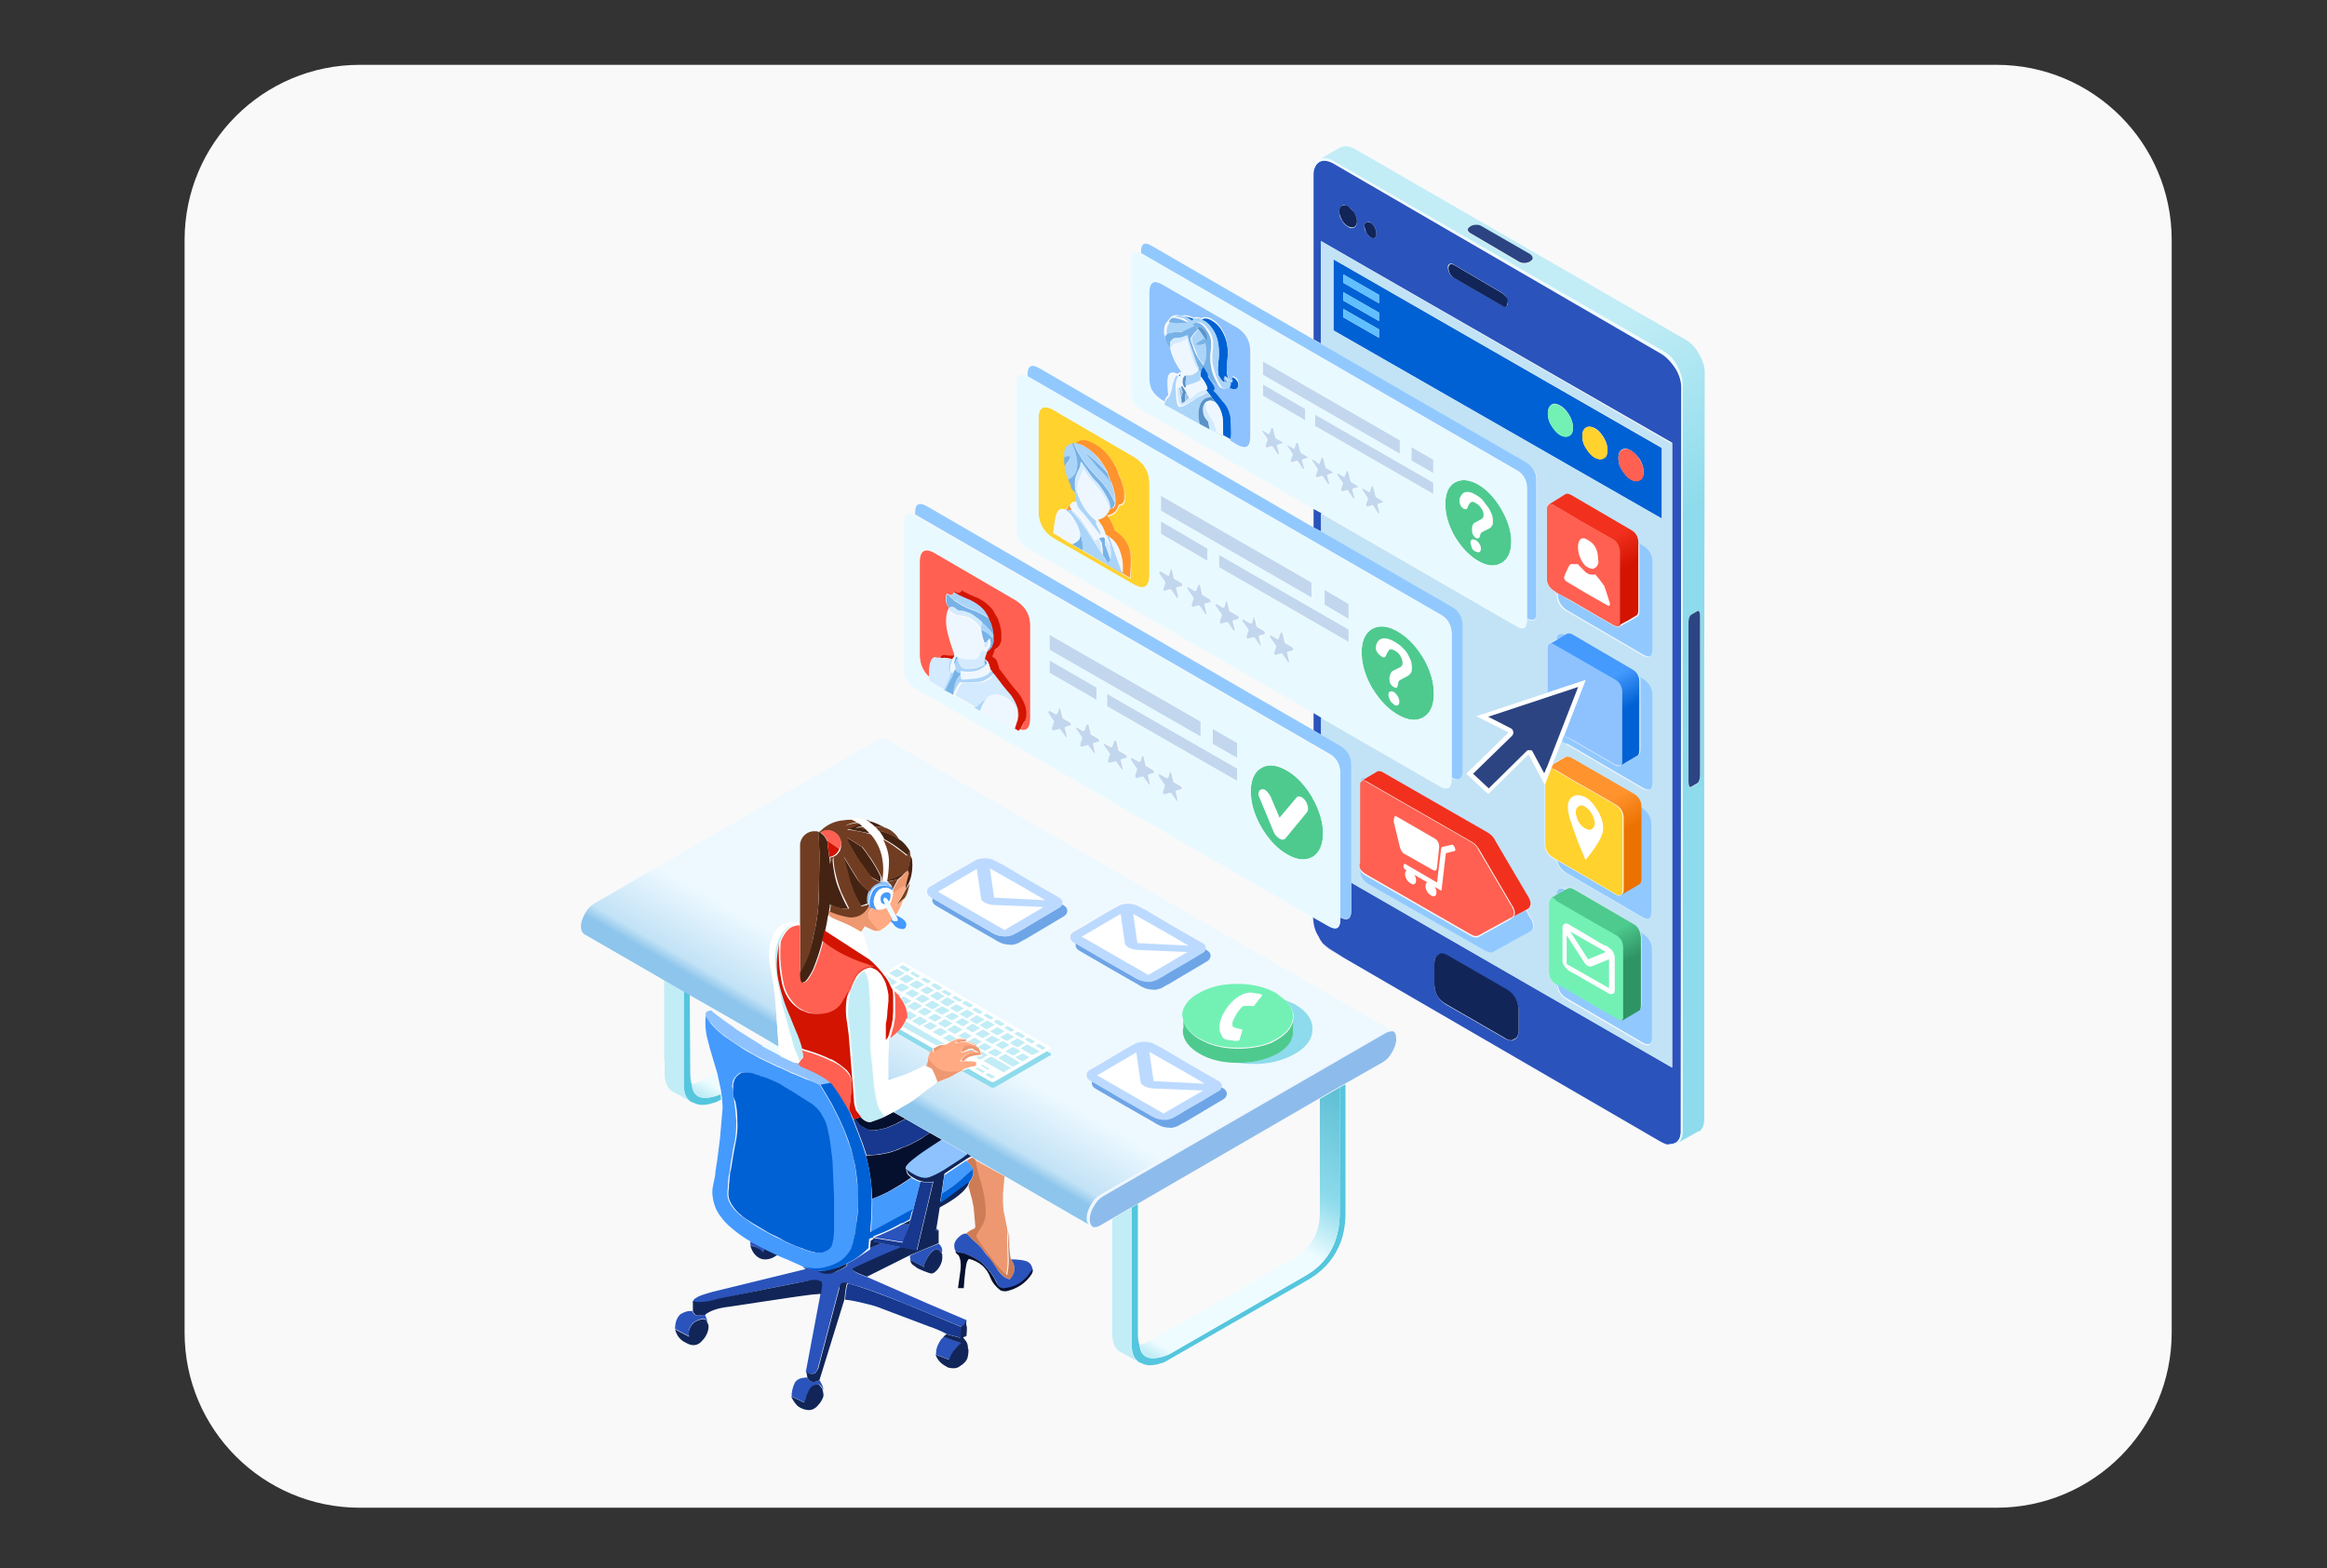 <svg xmlns="http://www.w3.org/2000/svg" width="445" height="300"  xmlns:v="https://vecta.io/nano"><rect width="100%" height="100%" fill="#333333" stroke="none"/><style><![CDATA[.AD{fill-rule:evenodd}]]></style><path d="M381.8 288.4h-313c-18.5 0-33.5-15-33.5-33.5v-209c0-18.5 15-33.5 33.5-33.5h313c18.5 0 33.5 15 33.5 33.5v209c0 18.5-15 33.5-33.5 33.5z" fill="#f9f9fa"/><g class="AD"><path d="M166.9 173.6c-1 .8-1.1 1.7-.2 2.8.5.5 1 1.1 1.4 1.6-.3.1-.7.1-1.2-.1l-1.5-.7h-.1v.1l-.6.9h-.1l-1.6-.9c-.4-.2-.7-.3-1-.5-.3-.1-.9-.4-1.9-.8-.9-.4-1.5-.7-1.6-.9l-.1-.3c0-.2.1-.4.1-.6 1.3.5 2.6.9 3.9 1.1 1.7 0 2.9-.8 3.6-2.3.1.1.1.2.2.3l.1.1.6.2zm12.3 33.5c-.2-.6-.5-1.3-.8-1.9-.1-.3-.3-.6-.5-.7-.3-.1-.6-.3-.9-.4.2-.3.3-.8.5-1.7v-.2c.1.2.2.3.2.4a16.29 16.29 0 0 0 1.1 1.2c.9.8 1.8 1.1 2.8 1.1l2.3-.1c-.1 0-.1.1-.2.1-.4.2-.8.5-1.3.7-.1.1-.2.2-.3.2-.3.2-.8.4-1.6.7-.6.3-1 .4-1.3.6zm12.9 17.9l-.3 3.4v1.6l.1 1.4v.1l.6 3c.1.3.1.7.2 1.1-.1.7-.1 1.4-.1 2.3l.1 2.9c0 1.2-.1 2.2-.3 3.1-.8-.5-2-1.8-3.6-4-1.5-2-2.3-3.2-2.3-3.5 0-.2.3-.8.9-1.6.6-.9.9-1.8.9-2.8 0-1.8-.4-3.9-1.1-6.5-.4-1.3-.7-2.5-.9-3.7l5.8 3.2zm-18.9-55.3c-.1-.2-.3-.2-.4-.1a14.29 14.29 0 0 0-2 1.4v-.8l1-1.9c.6-.5 1-1 1.3-1.3l.5-.6.1-.1.2.6v.1l-.4 1.5-.3 1.2c0-.1 0-.1 0 0zm13.6 30.1s-.1 0 0 0h-.2c-.1 0-.4-.1-.9-.3a3.08 3.08 0 0 0-1.3-.3h-.3c-.1 0-.3 0-.5.1s-.4.1-.5.1h-.2v-.2l.1-.1.3-.1c.1 0 .2-.1.3-.1.2 0 .5-.1.8-.1h.2c.1.1.3.2.4.3l.9.4h.1l.6.2c.1 0 .1.1.2.1h0zm.4.7c0 .1.1.2.1.3l.1.2.1.3s-.1 0-.2.1h.3l.1.1v.2l-1.4.2c-.1 0-.3.1-.4.1-.6.1-1.1.4-1.4.8-.2.1-.3.2-.4.2s-.2 0-.2-.1v-.2c.2-.4.6-.7 1.1-1 .4-.2.8-.3 1.3-.4h.9c-.1-.1-.2-.1-.4-.2-.1-.1-.3-.2-.5-.2h0c-.1-.1-.2-.1-.3-.1.1 0 .2-.1.3-.1h0c-.2-.1-.5-.2-.8-.1h-.2s-.1 0-.2.1l-1 .5c-.1 0-.2 0-.2-.1v-.2c0-.1 0-.2.1-.2v-.1c.2-.5.7-.8 1.3-.7h.5c.6.2 1 .3 1.4.6zm-8.7 0h0l1.4-.6h.8c-.1.1-.4.3-.8.6-.3.2-.5.4-.7.5-.2.2-.4.3-.4.3-.1 0-.2 0-.2-.1v-.5c-.1-.1-.1-.2-.1-.2z" fill="#ed9870"/><path d="M184.9 222l1-.6.6.4a32.82 32.82 0 0 0 .9 3.7c.8 2.6 1.1 4.7 1.1 6.5 0 1-.3 1.9-.9 2.8s-.9 1.4-.9 1.6c0 .3.8 1.5 2.3 3.5 1.6 2.2 2.8 3.5 3.6 4 .2-.9.3-1.9.3-3.1l-.1-2.9.1-2.3c.1.6.1 1.3.1 2.1a17.33 17.33 0 0 0 .3 3.2c1 1.4.9 2.7-.2 3.8-.7-.1-1.4-.7-2.2-1.6l-1.8-2.6-1.2-1.5c-.3-.4-.8-.9-1.5-1.5-.2-.2-.6-.5-1.1-1.1-.2-.2-.4-.3-.6-.4.2-.1.3-.3.5-.4s.4-.3.7-.4l.4-.2c.2-.1.2-.3.2-.4v-.2l-.3-3.3v-.1l-.3-1.5-.7-2.6c.1-.3.2-.5.2-.8.4-.4.6-1 .7-1.5v-.8c-.1-.4-.4-.9-1-1.4 0-.2-.1-.3-.2-.4z" fill="#ce7c56"/><path d="M193.2 240.9c0-.3 0-.3 0 0 .1-.1.1-.1 0 0h0z" fill="#e7bca9"/><path d="M252.6 46.1v19.6l-1.4-.8V33.2c0-1.1.4-1.8 1.1-2.2s1.6-.3 2.7.3l62.7 36.4c1 .6 1.9 1.6 2.7 2.8.8 1.3 1.1 2.5 1.1 3.7l-.1 142.2c0 1.2-.4 1.9-1.1 2.3-.4.2-.9.3-1.5.2-.4-.1-.8-.3-1.2-.5L254.9 182c-.7-.4-1.3-.9-1.9-1.5-.3-.4-.6-.8-.8-1.3-.6-.9-.9-1.9-1-2.7 0-.3-.1-.6-.1-.9v-.2l3 1.7c1.5.9 2.2.4 2.2-1.3v-.3c1.4.7 2.1.3 2.1-1.3v-5.4l61.4 35.4V84.7l-67.2-38.6zm4-6.7c-.3.2-.5.5-.5 1.1 0 .5.1 1.1.5 1.6a3.04 3.04 0 0 0 1.2 1.3c.5.3.9.3 1.2.1s.5-.5.5-1.1c0-.5-.2-1.1-.5-1.6s-.7-1-1.2-1.2c-.5-.4-.9-.5-1.2-.2zm6.6 5.3c0-.4-.1-.8-.3-1.2a2.36 2.36 0 0 0-.8-.9c-.3-.2-.6-.2-.9 0-.2.1-.3.4-.3.7a1.92 1.92 0 0 0 .4 1.2 2.36 2.36 0 0 0 .8.9c.3.2.6.2.8.1.2-.2.3-.5.3-.8zm25.1 13.2c0-.4-.1-.7-.3-1.1s-.5-.6-.8-.8l-9.2-5.4c-.3-.2-.6-.2-.8-.1s-.4.4-.3.7c0 .4.1.7.3 1.1s.5.7.8.8l9.2 5.3c.3.2.5.2.7.1.3 0 .5-.2.4-.6zm-37.1 43v-3.6l1.5.8v3.6l-1.5-.8zm0 38.8v-3.4l1.5.9v3.4l-1.5-.9zm23.1 44.7v3.7c0 1.8.8 3.2 2.3 4.1l11.1 6.4c.9.5 1.6.6 1.9.2.5-.1.8-.7.8-1.7v-3.7c0-1.8-.8-3.1-2.3-4.1l-11.1-6.4c-.9-.5-1.6-.6-1.9-.2-.5.1-.8.7-.8 1.7zm-128.1 54.4l-.3.7-1.3-.9c-.2-.1-.4-.2-.5-.2-.2-.1-.4-.1-.6-.1v-.9c.1.1.2.1.3.2l2.4 1.2zm-13.9 12h.1c.2.5.5.8.9.8s.8 0 1.5-.1c.4.8.5 1.2.4 1.3-.1-.3-.3-.5-.7-.6-.9.2-1.6.5-2.1 1-.1.1-.2.3-.3.4-.4.7-.5 1.4-.3 2l-2.7-1.4c0-1.2.3-2.1 1-2.8.7-.4 1.4-.7 2.2-.6zm.2-1.8c0-.1.1-.2.2-.4s.4-.3.7-.5c.5-.3 1.5-.6 2.9-1l18-4.4c.1-.1.1-.2.2-.3.7.3 1.3.5 1.9.6 1.2.7 2.5.7 3.8.1.3-.1.6-.3.9-.4.2-.1.5-.3.9-.6v-.4c1.3-.6 2.7-1.6 4.4-2.7v-.3l2.2-.9 4 .8-9.4 4.1c-.2.2 0 .4.5.7s1.3.6 2.2.9l12.1 5.3 6.8 2.9c.1.7-.2 1.1-.9 1.3l-11-4.5c-4.8-2-8.3-3.2-10.7-3.8-1-.3-1.6.1-1.8 1l-4 15.2c-.2.5-.4.8-.6.9-.2.2-.5.2-.7.2s-.5-.1-.7-.2c-.1-.1-.3-.1-.3-.2l2.8-14.9c.2-1.2.3-1.9.3-2.1 0-.1-.3-.3-.8-.4s-.7-.1-.8-.1h-.2c-1.3.1-7.2 1.3-17.5 3.5-1 .3-1.9.5-2.5.6-1.2.3-2.2.3-2.9 0h0zm50.3-9.6a1.69 1.69 0 0 1-.3-1c-.1-.6.3-1.3 1-1.9.5-.4.9-.6 1.2-.5.2 0 .4.2.6.4.5.6.9.9 1.1 1.1.7.6 1.2 1.1 1.5 1.5s.7 1 1.2 1.5c.5.6 1.1 1.5 1.8 2.6.8 1 1.5 1.5 2.2 1.6 1.1-1.2 1.2-2.5.2-3.8h0c1.6 0 2.8.2 3.3.5s.8.8.9 1.6v-.1c-.2.4-.4.7-.7 1-.2.3-.4.5-.6.7-.4.4-.8.8-1.2 1-.9.5-1.8.8-2.9.9-.7 0-1.1-.4-1.4-1-.6-1.3-1.4-2.4-2.4-3.4l-.4-.4c-1.1-.9-2.3-1.6-3.6-1.9-.5-.2-1-.3-1.5-.4zm-8.7 1.6l-.1-.8c.8-.4 2.7-1.2 5.5-2.3.6.5.8 1.1.6 1.8l.1.2c-.2-.3-.3-.5-.4-.6-.5-.3-.7-.4-.7-.3-.5 0-1.1.4-1.7 1.5-.6 1-.8 1.7-.6 1.9l-2.7-1.4zm5.4-5.7c-.2.1-.3.2-.5.2l.1-.5a1.38 1.38 0 0 0 .4.3zm-6.9-1.1h1.3l-1.1 3.4-5.6-.9 1.2-.5c1.1-.5 2.3-1 3.6-1.7.2-.1.3-.2.5-.3h.1zm-21.2 32.4c.1-.8.3-1.5.6-2.1.4-.7 1.2-1 2.4-1 .4.9 1.2 1.1 2.3.5.6.9.8 1.6.7 1.9 0-.1-.1-.2-.1-.3a1.85 1.85 0 0 0-.7-.8c-.9 0-1.5.5-1.9 1.3-.1.3-.3.6-.4.9-.2.5-.3.9-.4 1.3l-2.5-1.2v-.5zm29.1-10.9c.4.1 1.5.5 3.4 1.2-.3.2-.7.6-1.2 1.2-.6.7-.9 1.4-1.1 2l-2.6-1c0-.7.1-1.4.5-2.1.3-.6.6-1 1-1.3z" fill="#2a53bc"/><path d="M177.8 216.7l2.3 1.3-6.2 4.4c-.6.6-.8 1-.6 1.2 0 .7.3 1.3 1 1.6-1.4 1-3 2-4.7 2.9-1 .5-1.9.9-2.8 1.2-.1-2.9-.5-5.6-1.2-8.3h.6c.6 0 1.1-.1 1.7-.1l1.6-.3c.6-.1 1.2-.3 1.7-.5.4-.1.8-.3 1.2-.5l1.3-.5c.5-.2.9-.5 1.4-.7.5-.3 1-.5 1.4-.8l.1-.1 1.2-.8zm-4.7-2.7s-.1 0-.1.1l-1.2.6s-.1 0-.1.1l-2.1.9-1.1.3c-.2 0-.4.1-.6.1s-.4 0-.6.1h-1c-.2-.1-.3-.1-.5-.2-.3-.1-.5-.3-.8-.4-.2-.1-.4-.2-.6-.4-.1-.1-.3-.3-.4-.5-.1-.1-.3-.3-.4-.5-.1-.1-.1-.1-.1-.2l1.1-.3c.4.4.8.8 1.4.9.2 0 .4.1.5 0l2.6-1c.5-.3 1-.5 1.5-.8.1 0 .1-.1.2-.1l2.3 1.3zm24.4 29c0 .3-.1.5-.2.7-1.1 1.7-2.7 2.8-4.9 3.3-.4 0-.7 0-1.1-.2-.8-.6-1.5-1.4-1.9-2.4-.7-1.9-2.1-3.1-4.1-3.6-.1.1-.2.2-.3.4-.3.6-.5 2.4-.7 5.2h-1.1l.5-3.6c.1-1.1 0-2-.4-2.7-.3-.2-.5-.4-.6-.7l1.5.3c1.3.4 2.5 1 3.6 1.9l.4.4c1 1 1.8 2.1 2.4 3.4.3.6.7 1 1.4 1 1.1-.1 2-.4 2.9-.9.4-.3.8-.6 1.2-1 .2-.2.4-.4.6-.7s.5-.6.7-1l.1.2z" fill="#05102e"/><path d="M256.6 39.4c.3-.2.8-.2 1.2.1s.8.7 1.2 1.2c.3.6.5 1.1.5 1.6 0 .6-.2.9-.5 1.1s-.7.1-1.2-.1a3.04 3.04 0 0 1-1.2-1.3c-.3-.5-.5-1.1-.5-1.6s.2-.9.5-1zm31.7 18.5c0 .3-.1.5-.3.7-.2.1-.4.1-.7-.1l-9.2-5.3c-.3-.2-.6-.4-.8-.8s-.3-.7-.3-1.1c0-.3.1-.6.3-.7s.4-.1.8.1l9.2 5.4c.3.2.6.5.8.8s.3.7.2 1zm-25.1-13.2c0 .4-.1.6-.3.8-.2.1-.5.1-.8-.1a2.36 2.36 0 0 1-.8-.9c-.2-.4-.3-.8-.4-1.2 0-.4.1-.6.3-.7.2-.2.5-.1.9 0a2.36 2.36 0 0 1 .8.9c.2.4.3.8.3 1.2zm-83.7 190.6v2.5l-5.5 2.3-8.2 4.1c-.9-.3-1.6-.6-2.2-.9-.5-.3-.7-.5-.5-.7 3.9-1.8 7-3.2 9.4-4.1l2.9.6 3.1-13.1c-.6.2-1.4.2-2.4-.1-.5-.1-1.1-.4-1.7-.8-.7-.4-1-.9-1-1.6.5.4 1.1.8 1.7 1.1h0c.6.3 1.3.5 1.9.5s1.8-.4 3.5-1.5c.8-.5 2.1-1.3 3.7-2.4.3-.2.5-.4.8-.6l.8.5-1 .6-4.2 2.8-.5 3.5-.3 1.8c.5-.3.9-.6 1.2-.8s1.6-1.2 4-3c.1-.1.2-.2.4-.3 0 .2-.1.5-.2.8-.6 1.3-2.4 2.8-5.4 4.4l-.1.1-.6 3.8-.1.5c.2.2.3.1.5 0zm-5.4 5.7l2.7 1.4c-.2-.3 0-.9.6-1.9s1.2-1.5 1.7-1.5c0-.1.2 0 .7.3 0 .1.2.3.4.6l-.1-.2c.1.2.1.4.1.8 0 .8-.3 1.5-.8 2.2-.5.6-.9.9-1.3.9-.2 0-.7-.2-1.5-.5-.7-.3-1.2-.5-1.4-.7-.3-.2-.5-.4-.7-.5-.2-.2-.4-.5-.4-.9zm100.2-56.6c0-1 .3-1.6.8-1.8.4-.4 1-.3 1.9.2l11.1 6.4c1.5.9 2.3 2.3 2.3 4.1v3.7c0 1-.3 1.6-.8 1.7-.4.4-1 .4-1.9-.2l-11.1-6.4c-1.6-.9-2.3-2.2-2.3-4.1v-3.6zM148.7 240c-.1.1-.2.2-.3.2-.7.5-1.4.7-2.1.7s-1.3-.3-1.8-.8c-.4-.4-.7-.9-.9-1.5 0-.1-.1-.2-.1-.3.2 0 .4.1.6.1.2.1.4.1.5.2.5.2.9.5 1.3.9l.3-.7.6.3c.7.3 1.3.6 1.9.9zm8.3 7.5c-.5 0-1 .1-1.5.1a233.51 233.51 0 0 0-6.4.9l-10 1.5c-1.6.2-2.8.6-3.5 1-.4.2-.7.4-.7.5-.6.1-1.1.1-1.5.1s-.7-.3-.9-.8v-1.9h.1c.6.2 1.6.2 2.8 0 .7-.1 1.5-.4 2.5-.6l17.5-3.5h.2c.1 0 .4 0 .8.1.5.1.8.3.8.4.1.3 0 1-.2 2.2zm-21.8 5.4l.1.1c.1.3.2.5.2.7 0 .8-.3 1.6-.9 2.4-.3.3-.5.6-.8.8a1.92 1.92 0 0 1-1.2.4c-.5 0-1-.2-1.5-.5-1.1-.5-1.7-1.4-2-2.5l2.7 1.4c-.2-.6-.1-1.3.3-2a1.38 1.38 0 0 1 .3-.4c.4-.5 1.1-.8 2.1-1 .4.1.7.3.7.6zm50 5.4c0 .6-.1 1.1-.2 1.5-.2.5-.6 1-1.4 1.5-.6.5-1.4.5-2.2.3a.76.76 0 0 1-.4-.2c-1-.5-1.7-1.2-2.1-2.3l2.6 1c.2-.6.5-1.3 1.1-2 .5-.6.9-1 1.2-1.2l-3.4-1.2.6-.5 2.6.7v-.2c0-.2.1-.6.1-1.3v-.6c.6-.2.9-.6.9-1.3l.3 1.4c0 .4 0 1-.1 1.7-.4.1-.6.2-.6.2 0 .1.2.3.5.7s.4.9.4 1.4c.1.2.1.3.1.4zm-11.1-24.9l-.2.8h-1.3c.5-.3 1-.5 1.5-.8zm-6.9 3.6v.5l1.4.3c-.7.3-1.4.6-2.2.9 0-.5.1-.9.1-1.4.1 0 .1 0 .2-.1.1 0 .1-.1.2-.1 0 0 .1-.1.3-.1zm-10.9 6.1h.6c.8 0 2-.3 3.6-.8.4-.2.9-.4 1.4-.6v.4c-.4.3-.7.5-.9.6-.3.1-.5.3-.9.4-1.3.8-2.6.7-3.8 0zm5.8 2.3c-.2 0-.4 1-.6 3.1l-4.8 15.5c-1.1.6-1.9.4-2.3-.5l-.2-1.1c.1 0 .2.1.3.2.2.1.4.2.7.2.2 0 .5 0 .7-.2s.4-.5.6-.9l4-15.2c0-1 .6-1.4 1.6-1.1zm-4.7 21.9c-.2.4-.4.9-.8 1.3-.6.8-1.3 1.2-2.2 1.1-.8-.1-1.4-.4-1.9-.8-.5-.5-.9-1.1-1.2-1.8l2.5 1.2c.1-.4.3-.8.4-1.3.1-.3.3-.6.4-.9.4-.9 1-1.3 1.9-1.3.3.2.5.5.7.8.1.1.1.2.1.3.1.2.1.3.1.4.1.4.1.7 0 1z" fill="#112558"/><path d="M173.1 214l4.7 2.7c-.4.2-.7.5-1.1.7l-.1.1-1.4.8c-.5.2-.9.5-1.4.7-.4.2-.9.4-1.3.5-.4.2-.8.3-1.2.5-.6.2-1.1.4-1.7.5l-1.6.3c-.5.1-1.1.1-1.7.1h-.6l-.7-2.1-1.8-4.7c.1 0 .3-.1.4-.1 0 .1.1.1.1.2.1.2.2.3.4.5.1.2.3.3.4.5.2.1.4.3.6.4s.5.3.8.4c.1.1.3.1.5.2h1c.2 0 .4-.1.6-.1s.4-.1.6-.1l1.1-.3 2.1-.9s.1 0 .1-.1l1.2-.6c-.1 0 0-.1 0-.1zM154 242.4c.1.1.3.1.4.2-.1.1-.1.2-.2.3l-.7-.7c.2.1.4.1.5.2zm19.9-8.2l.2-.8.5-1.9 1.4-5.5c1 .2 1.8.3 2.4.1l-3.1 13.1-2.9-.6-4-.8-1.4-.3v-.7l5.6.9 1.3-3.5zm9.9 19.6v.6c0 .7-.1 1.1-.1 1.3v.2l-2.6-.7c-1.1-.6-2.3-1.1-3.5-1.5l-9-3.4c-.7-.3-1.6-.6-2.9-.9-1.6-.4-3-.7-4.1-.8.2-2 .4-3.1.6-3.1 2.4.6 5.9 1.9 10.7 3.8l10.9 4.5z" fill="#17388e"/><path d="M170.4 176.3a.45.45 0 0 1 0-.5c0-.2.1-.3.1-.4.1.2.2.3.3.5.2.2.3.3.5.3.3 0 .4-.1.4-.2s-.1-.4-.3-.8c0-.1-.1-.1-.1-.2h.2c.2.1.4.1.6.3.9.5 1.4 1.1 1.3 1.6-.1.7-.5.9-1 .8-.8-.1-1.3-.5-1.6-1l-.4-.4zm.2-6.6c0 .1.1.2.1.4v.2h-.1c-.1 0-.2-.1-.2-.1-.4-.3-.7-.4-.9-.4h0c-.5 0-.9.1-1.2.3-.1 0-.1.1-.2.1-.2.2-.5.4-.6.8-.3.5-.4 1-.4 1.5s.2 1.1.7 1.6h-.3l-.6-.3-.5-.2c0-.1-.1-.3-.1-.4v-.5c0-.7.2-1.3.4-1.8.1-.3.3-.6.5-.8.3-.3.6-.5 1.1-.6.4-.1.8-.1 1.3 0 .3-.1.7.1 1 .2zm-.6 2.8c-.1-.2-.2-.4-.3-.5-.2-.2-.3-.3-.4-.2-.2.2-.3.3-.2.5 0 0 0 .1.1.2 0 .1.1.3.2.5h-.1c-.2 0-.4-.1-.6-.2-.1-.1-.2-.2-.2-.3-.1-.3-.1-.5-.1-.5 0-.2 0-.4.1-.6.1-.3.4-.5.8-.7h.3c.4-.1.7.1.8.4v.4c0 .3-.1.6-.2.8-.2.1-.2.1-.2.2zm-13.2 35l2.3 3.9 1.4 2.8.5 1.1c.1.3.3.6.4.9l1.1 3 .3.9c.3 1 .5 1.9.7 2.9l.5 3.9c.1 1 .1 1.9.1 2.9v1l-.4 3.9-.4 2.3-.3 1.4c0 .1 0 .2-.1.2-.1.4-.3.8-.6 1.2-.1.2-.2.3-.4.5-.2.3-.5.5-.8.8-1 .8-2.1 1.3-3.4 1.5-.6.1-1.3.2-1.9.2-.5 0-.9-.1-1.4-.2-.1 0-.3-.1-.4-.1-.2-.1-.3-.2-.4-.2l-3.1-1.4c-.6-.2-1.2-.5-1.7-.7l-1.9-.9-.6-.3-2.4-1.3c-.1-.1-.2-.1-.3-.2-1.1-.6-2.1-1.3-3.1-2.1s-1.9-1.6-2.6-2.6c-.9-1.1-1.4-2.4-1.6-3.8-.1-.6-.1-1.3 0-1.9l.3-1.5c.1-.5.2-.9.2-1.4l.4-2.6.5-4 .4-4.7c.1-.8.1-1.5 0-2.3 0-.3 0-.7-.1-1 0-.3-.1-.6-.1-.9l-.7-3.3-.3-1-1.1-3.7-.6-2.3c0-.2-.1-.3-.1-.5-.2-1.2-.3-2.5-.1-3.7.2.5.5.9.8 1.4.5.6 1 1.1 1.5 1.6.4.3.8.7 1.2 1l3.4 2.3c.6.4 1.2.7 1.9 1.1l1.4.8 2.9 1.4c.3.1.6.3.9.4h.1l2.5 1.2h.1l2.6 1.1c.8.2 1.6.6 2.5 1zm-16.6 1.5c0 .5.1 1.1.2 1.6.2 1.3.3 2.6.4 3.9 0 1.5-.1 3-.4 4.4-.2.7-.3 1.4-.4 2.2-.2.8-.3 1.7-.4 2.5-.1.4-.1.8-.2 1.1-.1.6-.2 1.3-.2 1.9v.2c0 .4-.1.8-.1 1.3 0 .4 0 .7.1 1.1.2.7.6 1.4 1.1 2 .4.5.8.8 1.2 1.2l2.1 1.5c1 .7 2.1 1.3 3.2 1.9.7.4 1.4.8 2.2 1.1.5.3 1 .5 1.5.8l2.8 1.1c.1.1.3.1.4.2.6.2 1.2.4 1.8.5.1 0 .2.1.3.1h1.3c1-.2 1.6-.7 1.8-1.4h0l.3-1.3c.1-.5.1-1.1.1-1.7v-6.3l-.1-2.2-.2-4.7-.5-4c-.1-.7-.3-1.5-.5-2.4s-.6-1.7-1.1-2.4v-.1c-.5-.7-1.2-1.4-1.9-2-.8-.6-1.8-1.2-3-1.9-.1-.1-.2-.1-.3-.2-.6-.3-1.2-.7-1.7-1-.4-.2-.7-.5-1.1-.7l-3.4-1.4h-.1c-.4-.1-.7-.3-1.1-.4l-1.3-.3c-.5-.1-.9-.1-1.4 0a3.04 3.04 0 0 0-.7.5c-.4.4-.7.8-.8 1.4 0 .3-.1.5-.1.8.2.4.2.8.2 1.1zm39.9 19.3l.5-3.5 4.2-2.8.3.3c.5.5.9 1 1 1.4l-1.5 1.3c-1.5 1.3-3 2.4-4.5 3.3zm-5.8-3c.6.4 1.2.6 1.7.8l-1.4 5.5-8.1 4.4.2-2.4.1-3.3v-1c.9-.3 1.9-.7 2.8-1.2 1.7-.8 3.3-1.8 4.7-2.8z" fill="#459afe"/><path d="M303.3 81.8c-.5.3-.7.8-.7 1.6s.2 1.6.7 2.3c.5.8 1.1 1.4 1.7 1.8.7.4 1.2.4 1.7.1s.7-.8.7-1.5c0-.8-.2-1.5-.7-2.4-.5-.8-1-1.4-1.7-1.8-.7-.3-1.2-.4-1.7-.1zm8.6 4.4c-.7-.4-1.2-.5-1.7-.2s-.7.8-.7 1.6.2 1.6.7 2.3c.5.8 1.1 1.4 1.7 1.8.7.4 1.2.4 1.7.1s.7-.8.7-1.5c0-.8-.2-1.5-.7-2.4-.5-.7-1.1-1.3-1.7-1.7zm5.9 13l-62.8-36V49.6l62.8 36.1v13.5zm-60.9-43.3v1.6l6.8 3.9v-1.6l-6.8-3.9zm0 3.2v1.6l6.8 3.9V63l-6.8-3.9zm0-6.6v1.6l6.8 3.9v-1.6l-6.8-3.9zM226 60.7c.1-.1.3-.1.5-.1.5 0 1.2.1 1.9.5-.3.1-.5.4-.6.7-.3-.3-.7-.5-1-.7s-.6-.4-.8-.4zm9.1 13.4c.1-.2.2-.4.2-.6s-.1-.3-.1-.5c0-.1-.1-.1-.1-.2.1.1.2.1.2.2.1.1.2.1.3.1h.1c-.1-.3-.2-.5-.2-.6v-.1c0-.2.2-.3.5-.1a1.85 1.85 0 0 1 .7.8c.1.2.1.4.1.6 0 .3-.1.5-.3.7-.3.3-.8.3-1.4 0 .1-.3.1-.3 0-.3zm-1.1-1l-.1-.1c-.2-.2-.5-.5-.7-.9 0 0 0-.1-.1-.1 0-.1 0-.1-.1-.2l-.1-1c0-.4 0-.9.1-1.6s.1-1.3.1-1.7c0-1.4-.3-2.7-.8-3.8-.5-1-1.1-1.7-1.9-2.2l-.6-.3c.1-.1.2-.1.3-.2.5-.2 1.2 0 1.9.5.8.5 1.4 1.2 1.9 2.2.6 1.1.9 2.4.9 3.8 0 .4 0 .9-.1 1.7 0 .7-.1 1.3-.1 1.6 0 0 0 .4.1 1l.3.8c-.1-.1-.2-.2-.4-.3-.3-.2-.5-.1-.5.1v.1c0 .1.1.3.2.6h0-.3zm-8.6-1.2c.1-.2.3-.3.6-.3 0 0 0 .1-.1.1 0 0-.1.1-.2.3h-.2c0-.1-.1-.1-.1-.1zm6.8 10.6l.4.2 1.3.7V83l-.1-3.1c-.2-1.3-.7-2.3-1.5-3.1-.4-.5-.6-.8-.7-1l-.1-.1c-.2-.3-.4-.5-.6-.8l-.3-.3c.4 0 .3-.4 0-1.1-.2-.5-.6-1-1-1.5 0-.4 0-.9.1-1.3l.6-.9c.1.2.4.7.9 1.5v.6c.4.5.8 1 1 1.5.4.7.4 1 0 1.1l.3.3c.2.2.4.5.6.7l.1.1c.1.1.4.5.8 1 .8.8 1.3 1.9 1.5 3.1.1.7.1 1.7.1 3.1 0 .1 0 .6-.1 1.3l-2-1.1-1.3-.5zm63.8-3.4c0 .8.2 1.6.7 2.3.5.8 1.1 1.4 1.7 1.8.7.4 1.2.4 1.7.1s.7-.8.7-1.5c0-.8-.2-1.5-.7-2.4-.5-.8-1-1.4-1.7-1.8s-1.2-.5-1.7-.2c-.5.4-.7.9-.7 1.7zM161.9 241.7c-.5.2-.9.5-1.4.6-1.5.6-2.7.9-3.6.8h-.6c-.6-.1-1.2-.3-1.9-.6-.1-.1-.3-.1-.4-.2.1 0 .3.1.4.1.4.1.9.2 1.4.2.6 0 1.2 0 1.9-.2 1.3-.3 2.5-.8 3.4-1.5.3-.3.6-.5.8-.8.1-.2.3-.3.4-.5.3-.4.5-.8.6-1.2 0-.1 0-.2.1-.2l.3-1.4c.2-.8.3-1.5.4-2.3.2-1.3.4-2.6.4-3.9v-1l-.1-2.9c-.1-1.3-.3-2.6-.5-3.9l-.7-2.9-.3-.9c-.3-1-.7-2-1.1-3-.1-.3-.3-.6-.4-.9l-.5-1.1-1.4-2.8-2.3-3.9 2.1-.4c1.4 1.9 2.5 3.6 3.3 5.2.2.4.4.7.5 1.1.1.2.2.5.3.7l1.8 4.7.7 2.1c.8 2.7 1.2 5.5 1.2 8.3v1l-.1 3.3-.2 2.4 8.1-4.4-.5 1.9c-.5.3-1 .6-1.5.8h-.2c-.2.1-.3.2-.5.3-1.3.7-2.5 1.3-3.6 1.7l-1.2.5v.2c-.1 0-.3.1-.4.1s-.1.1-.2.1-.1 0-.2.1c0 .5-.1 1-.1 1.4v.3c-1.5 1.5-2.9 2.4-4.2 3zM140.2 209v-1.1c0-.3 0-.6.1-.8.1-.5.3-1 .8-1.4.2-.2.4-.3.7-.5.5-.1.9-.1 1.4 0 .4 0 .8.1 1.3.3.3.1.7.2 1.1.4h.1c1 .3 2.1.8 3.4 1.4l1.1.7 1.7 1c.1.1.2.1.3.2l3 1.9c.8.6 1.4 1.2 1.9 2v.1a7.45 7.45 0 0 1 1.1 2.4l.5 2.4.5 4 .2 4.7.1 2.2v6.3c0 .7-.1 1.2-.1 1.7l-.3 1.3c-.3.7-.9 1.1-1.8 1.4H156c-.1 0-.2-.1-.3-.1-.6-.1-1.2-.3-1.8-.5-.2-.1-.3-.1-.4-.2-1-.3-1.9-.7-2.8-1.1-.5-.2-1-.5-1.5-.8-.7-.4-1.5-.7-2.2-1.1l-3.2-1.9c-.7-.5-1.5-.9-2.1-1.5-.4-.3-.8-.7-1.2-1.2-.5-.6-.9-1.3-1.1-2-.1-.4-.1-.7-.1-1.1s.1-.8.1-1.3v-.2c.1-.6.1-1.3.2-1.9 0-.4.1-.8.2-1.1l.4-2.5.4-2.2c.3-1.4.5-2.9.4-4.4 0-1.3-.1-2.6-.4-3.9-.3-.5-.4-1-.4-1.6zm45.2 17c-.1.1-.2.2-.4.3l-4 3-1.2.8.3-1.8a26.61 26.61 0 0 0 4.5-3.4l1.5-1.3v.8c-.1.7-.3 1.2-.7 1.6z" fill="#0061d4"/><path d="M187.3 201.5h0c.1 0 .2-.1.2-.1l.1.3-.1-.1c.1-.1 0-.1-.2-.1zm-1.8-.8h-.3c.1-.1.2-.1.2-.1 0 .1.1.1.1.1z" fill="#ffd6c4"/><path d="M299.1 140.7l4.1-10.6-7.3 2.4v-8.3c0-.6.1-.9.4-1.1.3-.1.6 0 1.1.2l11.3 6.5c1 .6 1.5 1.4 1.5 2.5v13c0 .5-.1.8-.2 1-.1.1-.1.1-.2.1-.2.1-.6 0-1-.2l-3.3-1.9-4.8-2.8-1.6-.8zM234 73.1c-.1 0-.2 0-.3-.1-.3-.1-.5-.5-.6-1 0 0 0 .1.1.1l.7.9c0 0 .1 0 .1.1zm1.1 1l.1.1c.6.3 1.1.3 1.4 0 .2-.2.3-.4.3-.7 0-.2-.1-.3-.1-.6-.1-.4-.4-.6-.7-.8s-.5-.1-.5.1v.1c0 .1.1.3.2.6h0-.1c-.1 0-.2 0-.3-.1-.1 0-.2-.1-.2-.2-.1-.1-.1-.2-.2-.3-.1-.2-.2-.5-.3-.8l-.1-1c0-.3 0-.9.1-1.6.1-.8.1-1.3.1-1.7 0-1.4-.3-2.7-.9-3.8-.5-1-1.1-1.7-1.9-2.2-.7-.5-1.3-.6-1.9-.5-.1 0-.2.1-.3.2-.5-.2-.9-.3-1.3-.2-.1 0-.1 0-.2.1-.7-.4-1.3-.5-1.9-.5-.2 0-.3.1-.5.1-.4-.1-.8-.2-1.2-.1-.2 0-.4.1-.6.2-.3.2-.5.5-.7.8l-.2.2c-.4.4-.6 1.1-.6 1.9 0 .2 0 .5.1.7.1.8.5 1.5 1 2.2 0 .1 0 .3.1.4.3 1.3 1 2.8 2.2 4.4-.1 0-.1.1-.2.1-.2 0-.4.1-.6.3-.1 0-.2-.1-.3-.1-.9-.4-1.5 0-1.6 1-.1.6 0 1.6.1 3.2-.4.3-.6.7-.7 1.2l-.3-.2c-1.9-1.1-2.8-2.7-2.8-4.9V56.1c0-2.1.9-2.7 2.8-1.6l13.9 8c1.9 1.1 2.8 2.7 2.8 4.8v16.1c0 2.2-.9 2.7-2.8 1.6l-3-1.8 2 1.1c0-.7.1-1.2.1-1.3l-.1-3.1c-.2-1.2-.7-2.3-1.5-3.1l-.8-1c0-.1-.1-.1-.1-.1-.2-.3-.4-.5-.6-.7l-.3-.3c.4-.1.4-.4 0-1.1l-1-1.5v-.6c.1.1.2.3.3.5.2.4.5.7.7.9h0l.3.3.9.8.1.1c.6.3 1.1.3 1.4 0 .4.1.4 0 .4 0zm-61.8 149.5c-.2-.2 0-.6.6-1.2 1-1 3-2.4 6.2-4.4l4.9 2.8c-.3.2-.6.4-.8.6l-3.7 2.4c-1.7 1-2.9 1.5-3.5 1.5s-1.3-.2-1.9-.5h0c-.7-.4-1.3-.7-1.8-1.2zm-7.1-53.2a2.81 2.81 0 0 1 2.1-1.7h.1c.2 0 .3-.1.5-.1s.4 0 .5.1c.1 0 .1 0 .2.1.1 0 .2.1.3.2.3.2.5.5.6.8-.4-.2-.7-.3-1.1-.4-.5-.1-.9-.1-1.3 0s-.8.3-1.1.6c-.2.2-.4.5-.5.8-.2.5-.3 1.1-.4 1.8v.5c0 .1 0 .2.1.4l-.1-.1c-.1-.1-.1-.2-.2-.3 0-.1-.1-.1-.1-.2-.1-.2-.1-.3-.1-.4l.5-2.1zm-7.3 36.7l-2.1.4-2.6-1.2-2.6-1.1h-.1L149 204h-.1c-.3-.1-.6-.3-.9-.4l-2.9-1.4c-.5-.3-1-.5-1.4-.8-.6-.4-1.3-.7-1.9-1.1-1.2-.7-2.3-1.5-3.4-2.3-.4-.3-.8-.6-1.2-1l-1.5-1.6c-.4-.4-.6-.9-.8-1.4h0c0-.1.1-.2.1-.3.1-.2.5-.4 1.1-.4-.1.1 1 .9 3.2 2.5.5.3 1 .7 1.5 1.1l5.1 3.2 3.6 1.9 2.6 1.2c.2.1.5.2.7.3.1 0 .2.1.4.1 2.6 1.3 4.6 2.5 5.7 3.5z" fill="#8ec2ff"/><path d="M132 205c0 1.2.1 2 .3 2.4.2 2.6 2.1 3.3 5.5 1.9 0 .3.1.7.1 1l-.9.5c-.1 0-.6.2-1.4.4-1 .2-1.7.2-2.3 0s-.9-.4-1-.4h-.1c-.1-.1-.3-.2-.4-.3-.7-.6-1-1.5-1.1-2.9v-18.1l1.2.7m85.6 70.1c-.7-.6-1-1.5-1.1-2.9V231l1.2-.7v24.5c0 1.2.1 2 .3 2.4.2 2.6 2.1 3.3 5.6 1.9l26-15c2.7-1.5 4.5-3.6 5.6-6.1.7-1.7 1.1-3.7 1.1-6v-24l1.1-.6V232c0 2.4-.4 4.6-1.3 6.5-1.2 2.7-3.3 4.9-6.2 6.5l-27.2 15.6c-.1 0-.6.2-1.4.4-1 .2-1.7.2-2.3 0s-.9-.4-1-.4h-.1c0-.1-.2-.2-.3-.3z" fill="#55c6de"/></g><linearGradient id="A" gradientUnits="userSpaceOnUse" x1="227.299" y1="263.697" x2="261.091" y2="205.175"><stop offset=".004" stop-color="#c2edf6"/><stop offset=".043" stop-color="#eefcff"/><stop offset=".475" stop-color="#eefcff"/><stop offset=".639" stop-color="#8ddbec"/><stop offset=".937" stop-color="#5cbdd2"/></linearGradient><g class="AD"><path d="M218 257.2c.4 0 1.2-.3 2.2-.9h0l27.2-15.6c2.1-1.2 3.5-2.8 4.3-4.8.5-1.2.7-2.5.7-3.9v-21.8l3.8-2.2v24c0 2.2-.4 4.2-1.1 6-1.1 2.6-2.9 4.6-5.6 6.1l-26 15c-3.5 1.4-5.3.8-5.5-1.9z" fill="url(#A)"/><path d="M127 202.8v-15.4l3.8 2.2v18.1c0 1.3.4 2.3 1.1 2.9l-3.6-2c-.7-.6-1.1-1.6-1.2-2.9v-2.9zm26.4-2.1c0 .2.1.4.1.5s.1.2.1.3v.5c-.1.1-.2.2-.2.3-.2.2-.3.4-.4.5 0 .1-.1.1-.1.2-.1-.2-.2-.5-.4-1.1-.2-.4-.3-.8-.6-1.3-.7-1.5-1.5-4.4-2.4-8.6-1-4.2-1.4-7.2-1.4-8.9s.4-3.2 1.2-4.5 1.6-1.9 2.5-1.7h.1c-1 .2-1.7.9-2.3 2-.2.4-.3.8-.5 1.2l-.3 2c-.2 1.4-.2 2.9 0 4.3.2 1.3.5 2.5.9 3.8.4 1.4.9 2.8 1.5 4.1l1.1 2.7 1.1 3.7zm15.8 12.9c-.8.4-1.7.7-2.6 1h-.5c-.6-.2-1.1-.5-1.4-.9-.2-.3-.4-.7-.6-1.1-.2-.6-.3-1.2-.4-1.9l-.5-6.3-.5-6.2-.3-2.3c-.4-2.2-.2-4.3.3-6.4l.9-1.9c.4-.7.9-1.2 1.5-1.7.1 0 .1-.1.2-.1.1.2.3.5.4.8.2.5.4 1.1.4 1.7 0 .5.1 1 .1 1.5 0 .6.1 1.1.1 1.7s.1 1.3.1 1.9v6.5c0 .5 0 1.1.1 1.6 0 .6.1 1.2.2 1.8 0 .3.1.7.1 1 0 .4.1.7.1 1.1s.1.8.1 1.1.1.8.1 1.2l.3 1.9.3 1.4c0 .2.1.4.2.6s.1.4.2.6c.4.4.7.9 1.1 1.4zm1.4-25.1l-1.2-2c.1-.1.3-.1.4 0l2.1 1.2-1.2.7c0 .1 0 .1-.1.1zm3.9-2.6c.1-.1.3-.1.4 0l1.2.7-.4.3c-.1.1-.3.1-.4 0h0l-1.2-.7-.1-.1h.1l.4-.2zm-2.1-1.2a.45.45 0 0 1 .5 0l1.2.7c.1 0 .1.1.1.1h-.1l-.4.3a.45.45 0 0 1-.5 0l-1.2-.7-.1-.1h.1l.4-.3zm-1.1.7c.1-.1.3-.1.4 0l1.2.7h.1l-.1.1-1.2.7a.45.45 0 0 1-.5 0l-1.2-.7-.1-.1h.1l1.3-.7zm45.1 45.6v26.5c0 1.3.4 2.3 1.1 2.9l-3.6-2c-.7-.6-1.1-1.6-1.2-2.9v-22.3l3.7-2.2zm-31.8-32.2c-.1-.1-.2-.1-.2-.1-.1 0-.2-.1-.3-.1l-1-.6h-.1.1l1.2-.7c.2-.1.3-.1.4 0l1.2.7h.1l-.1.1-1.2.7h-.1zm-.7-4c.2-.1.3-.1.4 0l1.2.7-1.2.7c-.1.1-.3.1-.4 0l-1.2-.7h-.1l.1-.1 1.2-.6zm-.4-.4h0c.1.1.1.1 0 0l-1.2.8c-.1.1-.3.1-.4 0h0l-1.2-.7h-.1.1l1.2-.7a.45.45 0 0 1 .5 0l1.1.6zm.9-1.5h0l-1.2.7a.45.45 0 0 1-.5 0h0l-1.2-.7h-.1.1l1.2-.7c.1-.1.3-.1.4 0l1.2.7c.2-.1.2-.1.1 0 .1-.1.1-.1 0 0zm2.2 1.4c.2-.1.3-.1.4 0l1.2.7c.1 0 .1.1.1.1l-.1.1-1.2.7c-.1.1-.3.1-.4 0l-1.2-.7h-.1l.1-.1 1.2-.8zm-.3-.4h0c.1.1.1.1 0 .1v-.1l-1.2.8c-.1.1-.3.1-.4 0l-1.2-.7-.1-.1h.1l1.2-.7c.2-.1.3-.1.4 0l1.2.7zm.1-1.1c.2-.1.3-.1.4 0l1.3.8h-.1l-.4.3c-.1.1-.3.1-.4 0h0l-1.2-.7-.1-.1h.1l.4-.3zm-2.8-1.2h0c-.1.1-.3 0-.5 0l-1.2-.7h-.1.1l.5-.3c.1-.1.3-.1.4 0l1.2.7c.1 0 .1.1.1.1h-.1l-.4.2zm.3.3l.5-.3c.1-.1.3-.1.5 0h0l1.2.7.1.1-.1.1-.4.3a.45.45 0 0 1-.5 0h0l-1.3-.9c0 .1 0 .1 0 0zm10.1 5.8l.5-.3c.1-.1.3-.1.4 0l1.2.7h.1l-.1.1-.4.3c-.2.1-.3.1-.4 0l-1.2-.7c-.1 0-.2 0-.1-.1-.1 0 0 0 0 0zm-.4-.4h0c-.1.1-.3.1-.4 0h0l-1.2-.7h-.1.1l.5-.3c.1-.1.3-.1.4 0l1.2.7-.5.3zm-6.8 2.5c-.1 0-.1-.1 0 0l-.7-.3h-.1c-.4-.1-.7-.3-.9-.4l1.2-.7c.2-.1.3-.1.4 0l1.2.7h.1s0 .1-.1.1l-1.1.6zm4.5-.9l-1.3.7c-.1.1-.3.1-.5 0l-1.2-.7h-.1.1l1.2-.7a.45.45 0 0 1 .5 0l1.3.7c0-.1 0 0 0 0zm-.1-.5s0-.1 0 0c0-.1 0-.1 0 0l1.2-.8c.1-.1.3-.1.4 0l1.2.7-1.2.7a.45.45 0 0 1-.5 0l-1.1-.6zm.8.8h0l1.1.7-1.2.7c-.1.1-.3.1-.4 0h0l-1.2-.7h-.1.1l1.2-.7h.5zm-2.7-1.9s-.1-.1 0 0c-.1-.1 0-.1 0 0l1.2-.8c.1-.1.3-.1.5 0h0l1.2.7-1.2.7c-.1.1-.3.1-.5 0l-1.2-.6zm.7-1.8h0s-.1 0 0 0c-.1-.1 0-.1 0-.1l.5-.3c.1-.1.3-.1.4 0l1.2.7h.1l-.1.1-.4.3a.45.45 0 0 1-.5 0l-1.2-.7zm-2-1.3l.5-.3c.1-.1.3-.1.4 0l1.2.7-.4.3a.45.45 0 0 1-.5 0l-1.2-.7c-.1.1-.1.1 0 0-.1.1-.1.1 0 0zm-1.5 3.6c-.1-.1 0-.1 0-.1l1.2-.7c.2-.1.3-.1.4 0l1.2.7h.1s0 .1-.1.1l-1.2.7a.45.45 0 0 1-.5 0l-1.1-.7zm.8-1.7h0l1.3-.8c.1-.1.3-.1.4 0l1.2.7.1.1-.1.1-1.2.7c-.1.1-.3.1-.4 0l-1.3-.8zm-2.7.6s0-.1 0 0l1.2-.8c.2-.1.3-.1.4 0l1.2.7h.1s0 .1-.1.1l-1.2.7c-.1.1-.3.1-.4 0l-1.2-.7zm-.6.3h0l-1.2.7c-.1.1-.3.1-.4 0l-1.2-.7-.1-.1s.1 0 .1-.1l1.2-.7c.2-.1.3-.1.4 0l1.2.7c.1.1.1.1 0 .2.1-.1.1-.1 0 0zm3.1 3.4c0-.1-.1-.1-.1-.2l1.1-.7a.45.45 0 0 1 .5 0l1.2.7-1.2.7c-.1.1-.3.1-.4 0l-1.1-.5zm2.1 1.8c.1-.1.3-.1.5 0h0l3.7 2.1.1.1-.1.1-1.2.7c-.1.1-.3.1-.4 0h0L188 203h-.1.1l1.2-.8zm-1.4-.5l-.2-.6h.2l1.2.7.1.1-.1.1-1.2.7c-.1.1-.3.1-.4 0l-.8-.5c.4-.1.8-.1 1.4-.2-.2-.1-.2-.2-.2-.3 0 .1 0 0 0 0zm4.2 0c.2-.1.3-.1.4 0l2.7 1.6.1.1h-.1l-1.1.6c-.1.1-.3.1-.4 0l-2.7-1.6h-.1.1l1.1-.7zm.2-.6h0l1.3-.7c.1-.1.3-.1.5 0h0l1.2.7.1.1h-.1l-1.2.7a.45.45 0 0 1-.5 0h0l-1.3-.8zm-4.5 2.6c.1-.1.3-.1.4 0l1.2.7-.4.2-1.5-.9h.3zm1.1-2.4h0l1.3-.7a.45.45 0 0 1 .5 0l1.2.7-1.2.7c-.1.1-.3.1-.4 0l-1.4-.7zm-2.6-.4l-1.3.3-.2-.1.6-.3h.4c.3 0 .5 0 .8.1h0c-.1-.1-.2 0-.3 0zm-3.8-2l-.6.3s-.1 0-.1.1c-.1 0-.1 0-.2-.1h0l-1.2-.7h-.1.1l1.2-.7c.1-.1.3-.1.5 0h0l1.2.7.1.1h-.1l-.8.3zm3.3 5.3c.1 0 .3-.1.4-.1h-.1c0 .1-.1.1-.3.1zm.8.2l.5-.3 1.5.8-.4.2c-.1.1-.3.1-.4 0h0l-1.2-.7s-.1 0 0 0c-.1 0 0 0 0 0zm7.6-2.2h0l1.2-.7c.1-.1.3-.1.4 0l1.2.7-1.2.7a.45.45 0 0 1-.5 0l-1.1-.7zm1.9-2.7h0l-1.2.7a.45.45 0 0 1-.5 0l-1.2-.7-.1-.1.1-.1 1.2-.7c.1-.1.3-.1.4 0l1.2.7c.1.1.1.1.1.2zm2.9 1.6l-1.2.7a.45.45 0 0 1-.5 0h0l-2.1-1.2h-.1.1l1.1-.7a.45.45 0 0 1 .5 0l2.2 1.2zm-.9-1.9h0c.1.1.1.1 0 0l-.5.4c-.1.1-.3.1-.4 0l-1.2-.7h-.1.1l.5-.3c.1-.1.3-.1.4 0l1.2.6zm2 1.2h0c.1.1.1.1 0 0v.1l-.5.3c-.1.1-.3.1-.4 0l-1.2-.7h-.1.1l.5-.3c.1-.1.3-.1.5 0h0l1.1.6zm-9.6 5.6h0c.1.1.1.1 0 0h0l-.4.3c-.1.1-.3.1-.4 0l-1.2-.7h-.1.1l.4-.2a.45.45 0 0 1 .5 0l1.1.6zM173 192.1l-.7-1.3.5-.3c.2-.1.3-.1.4 0l1.2.7.1.1-.1.1-1.2.7c0 0-.1 0-.2 0zm2-1s-.1 0 0 0c-.1 0 0 0 0 0l1.2-.8c.2-.1.3-.1.4 0l1.2.7h.1s0 .1-.1.1l-1.2.7c-.1.1-.3.1-.4 0l-1.2-.7zm-.7-1.8c.2-.1.3-.1.4 0l1.2.7-1.2.7c-.1.1-.3.1-.4 0l-1.2-.7h-.1l.1-.1 1.2-.6zm-.3-.4l-1.3.7a.45.45 0 0 1-.5 0l-1.2-.7-.1-.1h.1l1.2-.7a.45.45 0 0 1 .5 0l1.3.8zm.8-1.7h0c.1.1 0 .1 0 .1h0l-1.2.7c-.1.1-.3.1-.4 0h0l-1.2-.7-.1-.1h.1l1.2-.7c.1-.1.3-.1.5 0h0l1.1.7zm1.9 1.2h0l-1.2.7c-.1.1-.3.1-.4 0l-1.2-.7h-.1l.1-.1 1.2-.7c.1-.1.3-.1.4 0l1.2.7c.1 0 .1 0 0 .1h0zm2.7 2.9c-.1.1-.3.1-.4 0l-1.2-.7-.1-.1h.1l1.2-.7c.1-.1.3-.1.4 0l1.3.8-.1.1-1.2.6zm.3.4s-.1 0 0 0c-.1 0 0 0 0 0l1.2-.8c.1-.1.3-.1.5 0h0l1.2.7c.1 0 .1.1.1.1l-.1.1-1.2.7a.45.45 0 0 1-.5 0l-1.2-.8zm-1.6-.2c.2-.1.3-.1.4 0l1.2.7.1.1h-.1l-1.2.7c-.1.1-.3.1-.5 0l-1.2-.7-.1-.1h.1l1.3-.7zm.6-2.1h0c.1.1 0 .1 0 .1v-.1l-1.2.8c-.1.1-.3.1-.4 0l-1.2-.7h-.1.1l1.2-.7c.1-.1.3-.1.4 0l1.2.6zm1.2.3h0l.6-.3c.1-.1.3-.1.4 0l1.2.7-.5.3c-.1.1-.3.1-.4 0h0l-1.3-.7zm-1.8-2h0c0 .1 0 .1 0 0l-.4.4c-.1.1-.3.1-.4 0h0l-1.2-.7h-.1.1l.5-.3c.1-.1.3-.1.4 0l1.1.6zm-.1.8l.5-.3c.1-.1.3-.1.5 0h0l1.2.7c.1 0 .1.1.1.1l-.1.1-.4.3a.45.45 0 0 1-.5 0l-1.3-.9s-.1 0 0 0c-.1 0 0 0 0 0zm-.6 6.2c-.1 0-.1 0 0 0-.1 0-.1 0 0 0l1.2-.8c.1-.1.3-.1.4 0l1.2.7-1.2.7c-.1.1-.3.1-.4 0h0l-1.2-.6zm-1.7-.2c.2-.1.3-.1.4 0l1.2.7.1.1-.1.1-1.2.7c-.1.1-.3.1-.4 0h0l-1.2-.7-.1-.1.1-.1 1.2-.7zm.9-1.7c.1-.1.3-.1.4 0l1.2.7h.1l-.1.1-1.2.7c-.1.1-.3.1-.4 0h0l-1.2-.7h-.1.1l1.2-.8zm-1.9-1.1c.2-.1.3-.1.4 0l1.2.7.1.1-.1.1-1.2.7c-.1.1-.3.1-.4 0l-1.2-.7s-.1 0-.1-.1h.1l1.2-.8zm-1.4 1.1l.2.1-.1.1c-.1 0-.1-.1-.1-.2zm.1.8l.4-.2c.2-.1.3-.1.4 0l1.2.7c.1 0 .1.1.1.1l-.1.1-1.2.7c-.1.1-.3.1-.4 0l-.4-.3v-1.1zm3.1 2.7h0c-.1 0-.1 0 0 0-.1 0-.1 0 0 0l1.2-.8c.1-.1.3-.1.4 0l1.2.7-1.2.7c-.1.1-.3.1-.4 0l-1.2-.6zm-3.9.1c.3-.4.5-.8.7-1.3l7.8 4.5c-.1 0-.3.1-.4.1h-.8l-.7.3-6.6-3.6zm-.5-5.9c-.2-.2-.3-.4-.5-.7-.1-.1-.2-.3-.4-.4h.1l1.3.7s0 .1-.1.1l-.4.3zm6.2 6.9l1.3-.7c.1-.1.3-.1.5 0h0l1.2.7-1.2.7c-.1.1-.3.1-.4 0l-1.4-.7zm1-1.6h0s-.1 0 0 0c-.1 0 0 0 0 0l1.2-.8a.45.45 0 0 1 .5 0l1.2.7h.1s0 .1-.1.1l-1.2.7c-.1.1-.3.1-.4 0l-1.3-.7zm2.4-2.5s0 .1 0 0l-1.3.8a.45.45 0 0 1-.5 0l-1.2-.7-.1-.1h.1l1.2-.7a.45.45 0 0 1 .5 0h0l1.3.7z" fill="#c2edf6"/></g><linearGradient id="B" gradientUnits="userSpaceOnUse" x1="137.065" y1="211.243" x2="170.856" y2="152.721"><stop offset=".004" stop-color="#c2edf6"/><stop offset=".043" stop-color="#eefcff"/><stop offset=".475" stop-color="#eefcff"/><stop offset=".639" stop-color="#8ddbec"/><stop offset=".937" stop-color="#5cbdd2"/></linearGradient><path d="M149.3 202l-3.6-1.9 1.6-.9 1.5.9c0 .5.1.8.1 1 .2.3.3.7.4.9zm-11.5 7.3c-3.4 1.4-5.3.7-5.5-1.9.4 0 1.2-.3 2.2-.9h0l2.4-1.4c.3 1.1.5 2.2.7 3.3.1.3.2.6.2.9z" fill="url(#B)" class="AD"/><linearGradient id="C" gradientUnits="userSpaceOnUse" x1="172.94" y1="213.926" x2="203.622" y2="160.788"><stop offset=".051" stop-color="#8dc5ec"/><stop offset=".09" stop-color="#c2e2f6"/><stop offset=".298" stop-color="#eef9ff"/></linearGradient><g class="AD"><path d="M266.3 197.2c-.5-.3-1.1-.2-1.8.1l-54 31.2c-.7.4-1.3 1-1.8 1.9s-.8 1.7-.8 2.5c0 .7.2 1.2.6 1.5l-22-12.7-.6-.4-.8-.5-4.9-2.8-2.3-1.3-4.7-2.7-2.3-1.3 1.4-.8 1.6-.9.9-.6c.3-.2.5-.4.8-.6s.6-.5.9-.7.6-.4.9-.7l.9-.6c.3-.2.6-.5.9-.7s.7-.3 1.2-.5c.8-.3 1.4-.5 1.6-.7.1-.1.2-.1.3-.2l1.3-.7c.1 0 .1 0 .2-.1h.1l5.5 3.1c.2.1.5.1.7 0l10.6-6.1c.1-.1.2-.1.2-.2s0-.2-.2-.3l-.6-.3.6-.3c.1-.1.2-.1.2-.2s0-.2-.2-.3l-27.7-16c-.2-.1-.5-.1-.7 0h0l-3.2 1.9c-.8-1-1.6-1.9-2.6-2.7h0v-.1l-1.5-4.9-.2-.1.6-.9v-.1h.1c.7.4 1.2.6 1.5.7.5.2.9.2 1.2.1.9-.5 1.6-1.1 2.3-1.8a.76.76 0 0 0 .2.4c.3.6.8.9 1.6 1 .6.1.9-.2 1-.8.1-.5-.3-1.1-1.3-1.6l-.6-.3c.6-.9 1.1-2 1.5-3.1.3-.3.5-.8.6-1.3.1-.3.2-.8.4-1.5.3-.8.5-1.5.7-2.4.1-.8.1-1.7 0-2.4l-.4-.8-.1-.7c-.6-1-1.3-1.7-2-2.2-.3-.5-.6-1-1.1-1.4s-1-.7-1.6-.9l-1.4-.7-1.4-.5-.8-.3c-.9-.4-1.9-.5-3-.3.1 0 .1.1.2.1-.4 0-.9.1-1.5.1-1.4.1-2.8.7-4 1.6-.3.2-.5.4-.8.7h-.1c-.3-.1-.5-.1-.8-.1-.7 0-1.4.3-1.9.8s-.8 1.2-.8 1.9v15c-.2-.1-.5-.2-.7-.2l-.6-.1h-.9c-.1 0-.3.1-.6.3-.3.1-.5.2-.7.3s-.5.3-.8.6l-.5.5a6.78 6.78 0 0 0-.8 1.9c-.5 1.5-.5 3.4-.1 5.5.5 2.4.9 5.4 1.1 9.1l.4 5.6-1.5-.9-7-4.1-8.4-4.8-1.2-.7-3.8-2.2-14.9-8.6s-.1-.1-.2-.1c-.5-.3-.8-.8-.8-1.6s.3-1.6.8-2.5 1.1-1.5 1.8-1.9l54-31.2c.7-.4 1.3-.5 1.8-.2.1.1.2.1.3.2l96.5 55.6zm-107.7-22h-.2c0-.1 0-.2.1-.3l.1.3zm19.7-3.4v.3c0 .4.3.8.8 1.1l5.5 3.2 5.6 3.2c.6.4 1.1.6 1.3.7a4.53 4.53 0 0 0 1.6.3c.5 0 1-.1 1.6-.3l1.3-.7 7.4-4.4c.5-.3.7-.6.7-1.1-.1-.4-.3-.8-.8-1.1-.1 0-.1-.1-.2-.1v-.3c-.1-.4-.3-.8-.8-1.1l-5.4-3.1-5.4-3.2c-.4-.2-.7-.4-1-.5l-1.1-.5c-.5-.1-1.1-.2-1.7-.1a5.27 5.27 0 0 0-1.5.5L182 167l-4.1 2.4c-.5.3-.7.6-.7 1.1 0 .4.3.8.8 1.1.2.1.2.1.3.2zm-8 26.7l1.1-.9 6.4 3.7c-.1.2-.2.6-.3.9v.2c-.1.9-.3 1.4-.5 1.7l-.4-.1c-.5.3-.9.6-1.5.8s-1.2.5-1.8.8c-.4.1-.8.3-1.1.4l-1.8.6c-.2.1-.4.1-.6.2v-4.5l.1-2.3v-.9c.1-.3.2-.5.4-.6zm35.4-18.1v.3c0 .4.3.8.8 1.1l5.5 3.2 5.6 3.2c.6.4 1.1.6 1.3.7a4.53 4.53 0 0 0 1.6.3c.5 0 1-.1 1.6-.3l1.3-.7 7.4-4.4c.5-.3.7-.6.7-1.1-.1-.4-.3-.8-.8-1.1-.1 0-.1-.1-.2-.1v-.3c-.1-.4-.3-.8-.8-1.1l-5.4-3.1-5.4-3.2c-.4-.2-.7-.4-1-.5l-1.1-.5c-.5-.1-1.1-.2-1.7-.1a5.27 5.27 0 0 0-1.5.5l-4.2 2.4-4.1 2.4c-.5.3-.7.6-.7 1.1 0 .4.3.8.8 1.1.2.1.3.2.3.2zm20.6 14.6v1.8c0 .1-.1.3-.1.4 0 .3 0 .6.1.9.3 1.3 1.3 2.4 3 3.5 2 1.2 4.5 1.8 7.4 1.8.8.1 1.7.1 2.5.1 3.2 0 6-.6 8.3-1.9s3.4-2.9 3.4-4.8c0-1.8-1.2-3.4-3.4-4.7-.6-.4-1.3-.7-2-.9l-1.3-.9c-2.1-1.2-4.6-1.8-7.5-1.8s-5.4.6-7.4 1.8c-1.3.8-2.2 1.7-2.7 2.6-.2.4-.3.8-.4 1.1v.6c0 .1 0 .3.1.4zm7.3 13.1v-.3c-.1-.4-.3-.8-.8-1.1l-5.4-3.1-5.4-3.2c-.4-.2-.7-.4-1-.5l-1.1-.5c-.5-.1-1.1-.2-1.7-.1a5.27 5.27 0 0 0-1.5.5l-4.2 2.4-4.1 2.4c-.5.3-.7.6-.7 1.1 0 .4.3.8.8 1.1.1 0 .1.1.2.1v.3c0 .4.3.8.8 1.1l5.5 3.2 5.6 3.2c.6.4 1.1.6 1.3.7a4.53 4.53 0 0 0 1.6.3c.5 0 1-.1 1.6-.3l1.3-.7 7.4-4.4c.5-.3.7-.6.7-1.1-.1-.4-.3-.8-.8-1.1 0 .1-.1 0-.1 0z" fill="url(#C)"/><path d="M209 234.7c-.1 0-.3-.1-.4-.1s-.2-.1-.2-.1c-.4-.3-.6-.8-.6-1.5 0-.8.3-1.6.8-2.5s1.1-1.5 1.8-1.9l54-31.2c.6-.4 1.2-.4 1.8-.1h.1s.1 0 .1.1c-.4-.1-.9 0-1.5.3l-54 31.2c-.7.4-1.3 1.1-1.8 1.9-.5.9-.8 1.7-.8 2.5.2.6.4 1.1.7 1.4h0z" fill="#eef6ff"/><path d="M266.5 197.3c.4.3.5.8.5 1.5 0 .8-.3 1.6-.8 2.5s-1.1 1.5-1.8 1.9l-7.2 4.1-1.1.6-3.8 2.2-41.9 24.3c-.5.3-1 .4-1.4.3h0c-.4-.3-.6-.8-.6-1.5 0-.8.3-1.7.8-2.5.5-.9 1.1-1.5 1.8-1.9l54-31.2c.6-.3 1.1-.4 1.5-.3z" fill="#8dbcec"/><path d="M184 204.9c.1-.1.3-.1.4-.2l.8-.3 4.3 2.5c.2.1.5.1.7 0l10-5.8.6.3c.1.1.2.2.2.3s0 .2-.2.2l-10.6 6.1c-.2.1-.5.1-.7 0l-5.5-3.1zm52.7-1.6h0c2.9 0 5.4-.6 7.5-1.8 1.2-.7 2.1-1.5 2.6-2.4.3-.6.5-1.2.5-1.9V195c0-.2 0-.3.1-.5 0-.2 0-.5-.1-.7l-.3-.9c-.3-.6-.8-1.2-1.4-1.7l2 .9c2.3 1.3 3.4 2.9 3.4 4.7 0 1.9-1.1 3.5-3.4 4.8s-5 2-8.3 1.9c-.9 0-1.8-.1-2.6-.2zm-64.5-6.5l6.4 3.7s-.1 0-.1.1h0l-.2.2c-.1.1-.3.3-.4.5l-6.4-3.7c.2-.3.4-.5.7-.8z" fill="#8ddbec"/><path d="M301.3 107.9h.7c.4.4.6.7.8.8.3.3.6.5.8.7.2.1.5.2.8.3h.8l.9 1.1c.4.4.7.8.8 1.1.2.4.3.9.5 1.5l.5 1.6c.1.2.1.5 0 .6-.1.2-.2.2-.4 0l-3.7-2.1-3.7-2.2-.6-.4c-.2-.2-.3-.4-.3-.7 0-.2.1-.5.3-.8l.4-.8c.1-.3.2-.5.3-.6a.55.55 0 0 1 .5-.3c.1.2.3.2.6.2zm4.2-2.1c.2.7.2 1.3.1 1.9s-.3 1-.8 1.2c-.3.2-.7.1-1.1-.1-.5-.3-.9-.6-1.2-1.1-.5-.7-.8-1.5-.8-2.3-.1-.8 0-1.4.3-1.9.2-.3.6-.4 1-.3s.9.4 1.3.8c.3.3.5.6.7.9.2.1.4.5.5.9zm-6.8 35.9l-1.8 4.5-.3.7-1.2 3.1v.1l-3.1-5.8-7.7 7.6-4.2-3.9 8.1-7.9-6.2-3.1 13.6-4.5 7.3-2.4-4.1 10.6-.4 1zm4.8 12.9c-.6-.6-1.2-.7-1.7-.3s-.6 1-.3 1.9c.2.9.7 1.6 1.4 2.1s1.3.6 1.7.1c.4-.3.4-.9.2-1.8-.3-.9-.7-1.6-1.3-2zm-.3-2.1c.8.4 1.5 1.1 2.1 2.1a8.47 8.47 0 0 1 1.2 2.8c.1.6.1 1.1 0 1.7-.1.4-.2.8-.5 1.3-.6 1.2-1.5 2.5-2.8 4l-1.5-3.6-1.3-3.7-.5-1.9c-.1-.7-.1-1.2 0-1.7.2-.8.6-1.2 1.2-1.4s1.3-.1 2.1.4zm.5 31l3.4-1.4-6.8-3.9c.4.7 1.6 2.5 3.4 5.3zm3.1-2.7c.3.1.5.3.6.4.2.2.4.3.6.5.3.2.5.5.6.9.1.3.2.7.2 1v6c0 .4-.1.6-.4.7-.2.1-.5.1-.8-.1-.8-.4-2-1.1-3.5-2l-3.5-2c-.4-.2-.7-.4-.8-.5-.3-.2-.5-.5-.7-.8a1.69 1.69 0 0 1-.3-1v-6.3c0-.4.1-.6.4-.7a.78.78 0 0 1 .8.1c.8.4 1.9 1.1 3.4 2l3.4 1.8zm-2.3 4c-.2.1-.5.1-.8-.1-.3-.1-.6-.4-.8-.8l-3.3-5.1v5.5l8.1 4.6v-5.5l-3.2 1.4zm-151.6 18.4l-.1.1h-.9l-2.6-1.2-.3-1c0-.2-.1-.5-.1-1l-.4-5.6c-.2-3.7-.6-6.7-1.1-9.1-.5-2.1-.4-4 .1-5.5a6.78 6.78 0 0 1 .8-1.9s.1-.2.5-.5c.3-.3.6-.5.8-.6.1-.1.4-.2.7-.3s.5-.2.6-.3h.9l.6.1c.2.1.4.1.7.2v.4h-.7c-.1 0-.3 0-.4.1h-.1c-.9-.2-1.7.4-2.5 1.7s-1.2 2.8-1.2 4.5.5 4.6 1.4 8.9l2.4 8.6c.2.5.4 1 .6 1.3.1.5.2.9.3 1.1zm10.4-46.2c-.2-.1-.3-.2-.5-.3-.1 0-.1-.1-.2-.1 1.1-.2 2.1-.1 3 .3.2.1.4.2.5.3 0 0 .1 0 .1.1.4.2.8.5 1.1.9.2.2.5.5.7.8.2.2.3.5.5.7.2.3.3.6.5.9.7 1.4 1.1 2.8 1.1 4.2 0 1-.1 2.2-.3 3.5v.5c-.1 0-.1-.1-.2-.1-.2-.1-.4-.1-.5-.1-.2 0-.3 0-.5.1.2-.9.3-1.7.3-2.5 0-2.7-.8-5-2.4-6.8l-.9-.9c-.1-.1-.3-.2-.4-.4-.2-.2-.5-.4-.7-.6-.2-.1-.3-.2-.5-.3-.4 0-.5-.1-.7-.2zm3.1 26.4l-8.5-5.5.5-2.7h.2c.1.2.7.5 1.6.9l1.9.8c.3.1.6.3 1 .5l1.6.9h.1l.2.1 1.5 4.9-.1.1c0-.1 0-.1 0 0h0zm3 3.1a1.38 1.38 0 0 0-.3-.4l3.2-1.9c.2-.1.5-.1.7 0l27.7 16c.1.1.2.2.2.3s0 .2-.2.2l-.6.3-10 5.8c-.2.1-.5.1-.7 0l-4.3-2.5c.2-.1.4-.1.6-.2h.4c.3-.1.5-.1.8-.1l.1-.7a3.73 3.73 0 0 0-1.2-.2h-1.3l.1-.1c.3-.4.8-.7 1.4-.8.1 0 .2-.1.4-.1l.8.5c.1.1.3.1.4 0l1.2-.7.1-.1-.1-.1-1.2-.7h-.2l-.1-.2c0-.1-.1-.2-.1-.3 0 0 0-.1-.1-.1l1 .6c.2.1.3.1.4 0l1.2-.7-1.2-.7c-.1-.1-.3-.1-.5 0l-1.1.7c-.1-.1-.1-.2-.2-.3h0l1.1-.6c.1 0 .1 0 .1-.1h-.1l-1.2-.7c-.1-.1-.3-.1-.4 0l-1.2.7a1.38 1.38 0 0 1-.4-.3h.1l1.2-.7.1-.1h-.1l-1.2-.7c-.1-.1-.3-.1-.4 0l-1.2.7h-.1.1l1 .6c-.2 0-.3-.1-.5 0-.3 0-.7.2-1.2.4l.6-.4h.1l-.1-.1-1.2-.7a.45.45 0 0 0-.5 0l-1.2.7h-.1.1l1.2.7c.1 0 .1.1.2.1l-.6.3-7.8-4.5c.1-.2.1-.4.1-.5l.4.3c.2.1.3.1.4 0l1.2-.7.1-.1-.1-.1-1.2-.7c-.1-.1-.3-.1-.4 0l-.4.2c0-.2 0-.3-.1-.5l.1-.1-.2-.1c-.1-.2-.1-.4-.2-.6.1 0 .1 0 .2-.1h0l1.2-.7.1-.1-.1-.1-1.2-.7c-.1-.1-.3-.1-.4 0l-.5.3a1.38 1.38 0 0 1-.3-.4l.4-.2c.1 0 .1 0 .1-.1l-1.3-.7h-.1l-.1-.1c-.1-.3-.3-.5-.4-.8 0 0 .1 0 .1-.1l1.2-.7-2.1-1.2c.1-.3 0-.3-.2-.2h0zm1.5 26.2c-.1 0-.1.1-.2.1-.5.3-1 .5-1.5.8-.4-.5-.7-1-.9-1.6-.1-.2-.2-.4-.2-.6-.1-.2-.1-.4-.2-.6l-.3-1.4-.3-1.9c0-.4-.1-.8-.1-1.2s-.1-.8-.1-1.1c0-.4-.1-.7-.1-1.1 0-.3-.1-.7-.1-1-.1-.6-.1-1.2-.2-1.8 0-.5-.1-1.1-.1-1.6v-6.5c0-.6 0-1.3-.1-1.9 0-.6 0-1.1-.1-1.7 0-.5-.1-1-.1-1.5 0-.6-.2-1.2-.4-1.7-.1-.3-.2-.5-.4-.8.3-.1.6-.3.8-.4s.4-.2.7-.2.5.1.7.3c.3.1.5.3.8.5.1.1.3.2.4.4.2.2.3.5.5.7.3.5.6 1.1.7 1.6.1.6.3 1.2.4 1.8v1.3c0 .6-.1 1.2-.2 1.8-.1.7-.2 1.3-.2 2 0 .3-.1.5-.1.8v3.6l-.1 2.3v4.5c.2-.1.4-.1.6-.2l1.8-.6c.4-.1.8-.3 1.1-.4l1.8-.8c.5-.2 1-.5 1.5-.8l.4.1c.3.1.6.3.9.4.2.1.4.4.5.7.3.6.5 1.2.8 1.9-.3.2-.6.5-.9.7l-.9.6c-.3.2-.6.4-.9.7-.3.2-.6.5-.9.7s-.5.4-.8.6l-.9.6c-.5.4-1.1.7-1.6.9-.6.5-1.1.8-1.5 1zm-.1-41.8c0 .6-.1 1.1-.4 1.6-.1.1-.1.3-.2.4 0-.1-.1-.1-.1-.2s-.1-.2-.1-.3c0 0 0-.1.1-.1.1-.2.2-.5.2-.8v-.4c-.1-.3-.4-.5-.8-.4h-.3c-.4.1-.7.3-.8.7-.1.2-.1.4-.1.6a1.75 1.75 0 0 0 .1.5c.1.1.1.2.2.3.2.1.3.2.6.2h.1c.1.2.2.4.3.7-.4.3-.8.4-1.3.4h-.5c-.5-.5-.7-1.1-.7-1.6s.1-1 .4-1.5c.2-.3.4-.6.6-.8.1-.1.1-.1.2-.1.3-.2.8-.3 1.2-.3h0c.2 0 .5.1.9.4.1.1.2.1.2.1h.1v.4c.1.1.1.1.1.2zm8.8-.2c-.1 0-.2-.1-.2-.1l7.5-4.4.8 5.5c0 .4.3.7.8 1s1 .4 1.7.4l9.5.4-7.5 4.4-12.6-7.2zm-1.6 17.8s-.1 0 0 0c-.1 0 0 0 0 0l1.2.8a.45.45 0 0 0 .5 0h0l.4-.3.1-.1-.1-.1-1.2-.7a.45.45 0 0 0-.5 0l-.4.4zm.1-.8l-1.2-.7c-.1-.1-.3-.1-.4 0l-.5.3h-.1.1l1.2.7c.1.1.3.1.4 0h0l.5-.3c0 .1 0 .1 0 0h0zm1.8 2h0l1.3.7c.1.1.3.1.4 0l.5-.3-1.2-.7c-.1-.1-.3-.1-.4 0l-.6.3zm-1.2-.3l-1.2-.7c-.1-.1-.3-.1-.4 0l-1.2.7h-.1.1l1.2.7c.2.1.3.1.4 0h0l1.2-.7v.1-.1zm-.6 2.1l-1.2.7h-.1l.1.1 1.2.7a.45.45 0 0 0 .5 0l1.2-.7h.1l-.1-.1-1.2-.7c-.2-.1-.4-.1-.5 0zm1.6.2l1.2.7a.45.45 0 0 0 .5 0h0l1.2-.7.1-.1-.1-.1-1.2-.7a.45.45 0 0 0-.5 0l-1.2.9s-.1 0 0 0c-.1 0 0 0 0 0zm-.3-.4l1.2-.7.1-.1-1.3-.8c-.1-.1-.3-.1-.4 0l-1.2.7h-.1l.1.1 1.2.7c.1.2.3.2.4.1zm-2.7-2.9h0c.1-.1 0-.1 0-.1l-1.2-.7c-.1-.1-.3-.1-.4 0l-1.2.7-.1.1h.1l1.2.7c.2.1.3.1.4 0l1.2-.7zm-1.9-1.2l-1.2-.7a.45.45 0 0 0-.5 0l-1.2.7h-.1l.1.1 1.2.7c.1.1.3.1.4 0l1.2-.7c.2 0 .2 0 .1-.1h0zm-.8 1.7h0l-1.3-.7a.45.45 0 0 0-.5 0l-1.2.7h-.1l.1.1 1.2.7c.1.1.3.1.5 0h0l1.3-.8zm.3.4l-1.2.7-.1.1h.1l1.2.7c.2.1.3.1.4 0l1.2-.7-1.2-.7c-.1-.2-.3-.2-.4-.1zm.7 1.8l1.2.7c.2.1.3.1.4 0l1.2-.7c.1 0 .1 0 .1-.1h-.1l-1.2-.7c-.1-.1-.3-.1-.4 0l-1.2.8s-.1 0 0 0c-.1 0 0 0 0 0zm-3.7-5.7l-1.2.7h-.1l.1.1 1.2.7c.1.1.3.1.5 0h0l1.2-.7.1-.1h-.1l-1.2-.7c-.2-.1-.4-.1-.5 0zm1.1-.7l-.4.3h-.1l.1.1 1.2.7a.45.45 0 0 0 .5 0h0l.4-.3h.1l-.1-.1-1.2-.7c-.1-.1-.3-.1-.5 0zm2.1 1.2l-.5.3h-.1l.1.1 1.2.7c.1.1.3.1.4 0h0l.4-.3-1.2-.7c0-.2-.2-.2-.3-.1zm15.6-14.2l-.8-5.7c3.6 2 7.1 4.1 10.6 6.1-1.1 0-4.4-.1-9.8-.4zm17 7.6c-.1 0-.2-.1-.2-.1l7.5-4.4.8 5.5c0 .4.3.7.8 1s1 .4 1.7.4l9.5.4-7.5 4.4-12.6-7.2zm10.4 1.1l-.8-5.7c3.6 2 7.1 4.1 10.6 6.1-1.1-.1-4.4-.2-9.8-.4zm64.8-85.7c.6.4 1.1.8 1.6 1.3s.8 1.1 1.1 1.7c.2.6.4 1.1.4 1.6 0 .4-.1.8-.2 1s-.3.4-.5.5l-1.4.7-.2.2-.1.3-.1.4c-.1.5-.3.6-.8.3-.2-.1-.4-.3-.5-.6-.1-.2-.2-.5-.2-.8 0-.4 0-.7.1-1 .1-.2.3-.4.4-.5l1.3-.7.3-.3c.1-.1.1-.3.1-.5a1.92 1.92 0 0 0-.4-1.2 4.74 4.74 0 0 0-1-1c-.5-.3-.8-.3-1-.2s-.4.4-.6.9c-.1.5-.4.6-.8.3-.2-.1-.4-.4-.6-.6-.2-.3-.2-.5-.2-.8 0-.5.1-.8.4-1.2.2-.3.6-.5 1.1-.6.6.3 1.2.5 1.8.8zm-.8 10.2a1.69 1.69 0 0 1-.3-1c0-.3.1-.5.3-.6s.4 0 .7.1c.3.2.5.4.7.7s.3.6.3.9-.1.6-.3.7-.4 0-.7-.1c-.3-.2-.5-.4-.7-.7zm-16.4 20.4c-.2.5-.5.6-.9.3-.3-.1-.5-.4-.7-.7s-.3-.6-.3-.8c0-.5.1-.9.4-1.3s.7-.6 1.2-.6 1.2.2 1.9.6 1.3.9 1.8 1.4c.5.6.9 1.2 1.2 1.8s.4 1.3.4 1.8-.1.8-.2 1c-.2.3-.4.5-.6.6l-1.5.8-.2.2-.1.3-.1.5c-.1.5-.4.6-.8.3-.2-.1-.4-.3-.6-.6s-.2-.6-.2-.9c0-.4.1-.8.2-1 .1-.3.3-.5.5-.6l1.4-.7.3-.3c.1-.1.1-.3.1-.5 0-.4-.1-.9-.4-1.3-.3-.5-.6-.8-1-1-.5-.3-.9-.4-1.1-.2-.3.1-.5.4-.7.9zm.8 8.8c-.2-.3-.3-.7-.3-1.1 0-.3.1-.5.3-.7.2-.1.5-.1.8.1a1.85 1.85 0 0 1 .7.8c.2.4.3.7.3 1 0 .4-.1.6-.3.7s-.5.1-.7-.1c-.3-.2-.6-.4-.8-.7zm-15.8 20.2c.1.4 0 .7-.2 1l-4.2 5.1c-.2.2-.4.2-.7.2s-.5-.2-.8-.5-.5-.6-.7-.9l-2.7-6.5c-.2-.5-.2-.8-.2-1.1a.9.9 0 0 1 .6-.6c.3 0 .6.1.9.3.3.3.6.6.8 1.1l1.7 4 3.2-3.8c.2-.2.5-.3.8-.2s.6.4.9.7c.4.3.6.7.6 1.2zm42.2-10.8a.9.9 0 0 1 .5.1c.1 0 .3.2.3.3l2.2 4.1.2-.4c0-.3.1-.6.3-.7l6-15.4-17.2 5.7 4.3 2.2a.78.78 0 0 1 .4.4.9.9 0 0 1 .1.5c0 .2-.1.4-.2.5l-7.5 7.3 3 2.8 7.2-7.1c.1-.2.2-.3.4-.3zm-14.7 18.1c.1 0 .2 0 .4.1a1.38 1.38 0 0 1 .3.4.9.9 0 0 1 .1.5c0 .1-.1.2-.2.2l-1.6.4-.8 6.8c0 .1-.1.2-.1.3-.1 0-.2 0-.3-.1l-1-.6.1.1c.2.4.3.7.3 1s-.1.5-.3.7c-.2.1-.5.1-.7-.1-.3-.2-.5-.4-.8-.8-.2-.4-.3-.7-.3-1s.1-.6.3-.7h.1l-2.6-1.5.1.1c.2.4.3.7.3 1s-.1.5-.3.7c-.2.1-.4.1-.7-.1s-.5-.4-.8-.8c-.2-.4-.3-.7-.3-1s.1-.6.3-.7h.1l-.3-.1-.3-.3c-.1-.2-.1-.3-.1-.5 0-.1 0-.3.1-.3.1-.1.2-.1.3 0l6 3.5.8-6.5c0-.1 0-.1.1-.2l.1-.1 1.7-.4zm-11-4.1c-.1-.3-.1-.6-.1-.8h0c0-.5.2-.6.7-.3l7.1 4.1c.6.4.9 1 .8 1.9l-.4 3.7c-.1.5-.3.7-.8.4l-5.3-3c-.5-.3-.8-.8-1-1.4l-1-4.6zm-25.2 32.9l-1.5 2h-1c-.6-.1-1 0-1.3.2-.4.3-.7.6-.9 1.1-.1.2-.3.5-.6 1.1-.2.4-.3.6-.3.8-.1.3 0 .6.1.8 0 0 .4.2 1.2.4.2.1.4.1.6.2l-.6 2c-.2.1-.5.1-.9.1-.3 0-.7-.1-1.3-.2-.4-.1-.8-.3-1-.5s-.3-.4-.4-.8c-.1-.2-.1-.5-.2-.7-.1-1.4.4-2.9 1.7-4.5.5-.6.9-1 1.4-1.4a4.98 4.98 0 0 1 1.9-1c.4-.1.8-.2 1.3-.1.3 0 .8.1 1.3.2 0 .1.2.2.5.3-.1 0-.1 0 0 0zm-11.3 18.2l-7.5 4.4-12.5-7.2c-.1 0-.2-.1-.2-.1l7.5-4.4.8 5.5c0 .4.3.7.8 1s1 .4 1.7.4l9.4.4zm-9.5-1.8l-.8-5.7c3.6 2 7.1 4.1 10.6 6.1-1.1 0-4.4-.2-9.8-.4zm-27-9.5l.4-.3-1.2-.7c-.1-.1-.3-.1-.4 0l-.5.3h-.1.1l1.2.7c.2.1.4.1.5 0h0zm.4.4s-.1 0 0 0c-.1.1 0 .1 0 .1l1.2.7c.1.1.3.1.4 0l.4-.3.1-.1h-.1l-1.2-.7c-.1-.1-.3-.1-.4 0l-.4.3zm-10.1-5.8c0 .1 0 .1 0 0l1.3.7c.1.1.3.1.5 0h0l.4-.3.1-.1-.1-.1-1.2-.7a.45.45 0 0 0-.5 0l-.5.5zm-.3-.3l.5-.3h.1l-.1-.1-1.2-.7c-.1-.1-.3-.1-.4 0l-.5.3h-.1.1l1.2.7c.1.1.3.1.4.1h0zm2.8 1.2l-.5.3h-.1l.1.1 1.2.7c.1.1.3.1.4 0h0l.4-.3h.1l-1.3-.8c.1-.1-.1-.1-.3 0zm-.1 1.1l-1.2-.7c-.1-.1-.3-.1-.4 0l-1.2.7h-.1l.1.1 1.2.7c.2.1.3.1.4 0h0l1.2-.8v.1c.1-.1.1-.1 0-.1h0zm.3.4l-1.2.7-.1.1h.1l1.2.7c.2.1.3.1.4 0l1.2-.7.1-.1-.1-.1-1.2-.7c-.1 0-.2 0-.4.1zm-2.2-1.4c.1-.1.1-.1 0 0 .1-.1 0-.1 0-.1l-1.2-.7c-.1-.1-.3-.1-.4 0l-1.2.7h-.1.1l1.2.7c.1.1.3.1.5 0h0l1.1-.6zm-.9 1.5l-1.2-.7c-.1-.1-.3-.1-.5 0l-1.2.7h-.1.1l1.2.7c.1.1.3.1.4 0l1.3-.7c.1.1.1.1 0 0h0zm.4.4l-1.2.7-.1.1h.1l1.2.7c.2.1.3.1.4 0l1.2-.7-1.2-.7c-.1-.2-.3-.2-.4-.1zm.1 2.2c.1-.1.1-.1 0 0 .1-.1 0-.1 0-.1l-1.2-.7c-.1-.1-.3-.1-.4 0l-1.2.7-.1.1s.1 0 .1.1h0l1.2.7c.2.1.3.1.4 0l1.2-.8zm.6-.3l1.2.7c.2.1.3.1.4 0l1.2-.7c.1 0 .1 0 .1-.1h-.1l-1.2-.7c-.1-.1-.3-.1-.4 0l-1.2.8c0-.1 0 0 0 0zm2.7-.6h0l1.2.7c.2.1.3.1.4 0l1.2-.7.1-.1-.1-.1-1.2-.7c-.1-.1-.3-.1-.4 0l-1.2.9zm-.8 1.7l1.2.7c.1.1.3.1.5 0h0l1.2-.7c.1 0 .1 0 .1-.1h-.1l-1.2-.7c-.1-.1-.3-.1-.4 0l-1.2.7c-.1 0-.1.1-.1.1zm1.5-3.6c-.1.1-.1.1 0 0-.1.1-.1.1 0 0l1.2.8a.45.45 0 0 0 .5 0h0l.4-.3-1.2-.7c-.1-.1-.3-.1-.4 0l-.5.2zm2 1.3l1.2.7c.1.1.3.1.5 0h0l.4-.3.1-.1h-.1l-1.2-.7c-.1-.1-.3-.1-.4 0l-.5.3s-.1 0 0 .1c-.1 0 0 0 0 0h0zm-.7 1.8l1.2.7a.45.45 0 0 0 .5 0l1.2-.7-1.2-.7a.45.45 0 0 0-.5 0l-1.2.7c0-.1-.1-.1 0 0-.1-.1 0 0 0 0zm2.7 1.9a.45.45 0 0 0-.5 0l-1.2.7h-.1.1l1.2.7c.1.1.3.1.4 0l1.2-.7-1.1-.7zm-.8-.8l1.2.7c.1.1.3.1.5 0h0l1.2-.7-1.2-.7c-.1-.1-.3-.1-.4 0l-1.3.7c0-.1 0-.1 0 0 0-.1 0 0 0 0zm.1.5s0-.1 0 0h0l-1.3-.7c-.1-.1-.3-.1-.5 0l-1.2.7h-.1.1l1.2.7a.45.45 0 0 0 .5 0l1.3-.7zm-2.1 3.3l-1.2.7h-.1.1l3.7 2.1c.1.1.3.1.4 0h0l1.2-.7.1-.1-.1-.1-3.7-2.1c-.1.2-.3.2-.4.2zm-.4-.9h0l1.3.8c.1.1.3.1.4 0l1.2-.7-1.2-.7c-.1-.1-.3-.1-.5 0l-1.2.6zm-1.1 2.4l-.3.1 1.5.9.4-.2-1.2-.7c-.1-.2-.3-.2-.4-.1zm4.5-2.6l1.3.7c.1.1.3.1.5 0h0l1.2-.7h.1l-.1-.1-1.2-.7a.45.45 0 0 0-.5 0l-1.3.8zm-.2.6l-1.2.7h-.1.1l2.7 1.6c.2.1.3.1.4 0h0l1.2-.7h.1l-.1-.1-2.7-1.6c-.1 0-.2 0-.4.1zm-7.7-.4l.4-.2.2.1c-.3 0-.5.1-.6.1h0zm2.2 3.1s-.1 0 0 0c-.1 0 0 0 0 0l1.2.8c.1.1.3.1.4 0l.4-.2-1.5-.8-.5.2zm3.9 1.6l-1.2-.7c-.1-.1-.3-.1-.5 0l-.4.2h-.1.1l1.2.7c.2.1.3.1.4 0h0l.5-.2c.1.1.1.1 0 0h0zm9.6-5.6l-1.2-.7a.45.45 0 0 0-.5 0l-.3.3h-.1.1l1.2.7c.2.1.3.1.4 0h0l.5-.3c0 .1 0 .1-.1 0h0zm-2-1.2l-1.2-.7c-.1-.1-.3-.1-.4 0l-.5.3h-.1.1l1.2.7c.2.1.3.1.4 0h0l.5-.3c.1.1.1.1 0 0h0zm.9 1.9h0l-2.2-1.3c-.1-.1-.3-.1-.5 0l-1.1.7h-.1.1l2.1 1.2c.1.1.3.1.5 0h0l1.2-.6zm-2.9-1.6c.1-.1 0-.1 0-.1l-1.2-.7c-.1-.1-.3-.1-.4 0l-1.2.7-.1.1.1.1 1.2.7c.1.1.3.1.5 0h0l1.1-.8zm-1.9 2.7h0l1.2.8c.1.1.3.1.5 0h0l1.2-.7-1.2-.7c-.1-.1-.3-.1-.4 0l-1.3.6zm-19.4-10.5l-1.2.7h-.1s0 .1.1.1l1.2.7c.1.1.3.1.4 0l1.2-.7.1-.1-.1-.1-1.2-.7c-.1 0-.2 0-.4.1zm1.9 1.1l-1.2.7h-.1.1l1.2.7c.1.1.3.1.4 0h0l1.2-.7.1-.1h-.1l-1.2-.7c-.1.1-.2.1-.4.1zm-.9 1.7l-1.2.7-.1.1.1.1 1.2.7c.1.1.3.1.4 0l1.2-.7.1-.1-.1-.1-1.2-.7c-.1-.1-.2-.1-.4 0zm1.7.2l1.2.7c.1.1.3.1.4 0l1.2-.7-1.2-.7c-.1-.1-.3-.1-.4 0l-1.2.7c-.1 0-.1 0 0 0-.1 0-.1 0 0 0zm-.9 1.6l1.2.7c.2.1.3.1.4 0h0l1.2-.7-1.2-.7c-.1-.1-.3-.1-.4 0l-1.2.7c-.1 0-.1 0 0 0-.1 0-.1 0 0 0h0zm5.2-3h0l-1.3-.8a.45.45 0 0 0-.5 0l-1.2.7h-.1l.1.1 1.2.7a.45.45 0 0 0 .5 0h0l1.3-.7c0 .1 0 0 0 0zm-2.4 2.5l1.2.7c.1.1.3.1.4 0l1.2-.7c.1 0 .1 0 .1-.1h-.1l-1.2-.7c-.1-.1-.3-.1-.5 0l-1.1.8s-.1 0 0 0c-.1 0 0 0 0 0h0zm-1 1.6l1.3.7c.2.1.3.1.4 0l1.2-.7-1.2-.7a.45.45 0 0 0-.5 0l-1.2.7zm-5.7-1l6.6 3.8-.6.3s-.1 0-.1.1l-6.4-3.7.5-.5z" fill="#fff"/><path d="M156.9 159.3c.2.1.4.3.6.5.3.3.5.7.7 1.1.1.3.1.6.1.9l.3 2.2c.1.4.1.9.1 1.3.1-.5.3-.9.5-1.4h0c0 .9.1 1.8.3 2.8.2 1.4.6 2.7 1.2 4 .4 1 .9 2.1 1.5 3.1h-1.1c-.9-.1-1.7-.4-2.4-.8 0 .5-.1.9-.2 1.4 0 .2-.1.4-.1.6 0 .1 0 .2-.1.3-.1.9-.3 1.8-.5 2.7-.1.6-.3 1.3-.5 1.9-.5 1.9-1.1 3.8-1.9 5.7-.6 1.1-1.1 1.9-1.5 2.2h0-.1c-.7.5-1 0-1-1.6 1.3-2.4 2.2-4.5 2.6-6.4l.3-1.4c.1-.3.1-.6.2-.8.3-1.6.5-3.1.6-4.5.1-1 .1-2 .1-2.9l.1-5.8V163l-.2-3.3v-.6h.1c.1.1.2.1.3.2zm17.1 3.5l-.4.8-1.7-1.3c-.9-.7-1.9-1.3-2.8-1.8-.1-.3-.3-.6-.5-.9s-.3-.5-.5-.7h.1c1.6.4 2.9 1 3.8 1.7.7.4 1.4 1.2 2 2.2zm-7.6-5.7c.4.1.9.3 1.4.5l1.4.7c-.6-.1-1.3-.2-1.9-.2-.3-.3-.7-.6-1.1-.9.1 0 .2 0 .2-.1zm6.7 13l.1-.5v-.1c.1-.2.1-.5.2-.9h0l.4-1.5v-.1l-.2-.6-.1.1c.4-1.2.5-2 .5-2.3v-.7l.4.8c.1.8.1 1.6 0 2.4s-.3 1.6-.7 2.4l-.6 1zm-7.7-11.6l.9.9-4.5-.9 2.4-1c.3.2.5.4.7.6-.4 0-.9.1-1.3.2l1.8.2zm3 10.2c-1.1-.5-1.7-.9-2-1.1a31.23 31.23 0 0 1-2.5-3.5l-1.9-3.3v-.2l-.2-.5 3 1.9c.5.6.9 1.2 1.4 1.9.9 1.3 1.6 2.5 2.2 3.8v1zm-2.2 1.7c-.3.6-.4 1.2-.4 2 0 .1 0 .3.1.4-.2.1-.3.1-.5.2-.3.1-.5.2-.8.2l-.5-.8c-.7-1.3-1.2-2.6-1.7-4.1l-1.2-4.6 2.5 4.1c.7 1.1 1.6 2 2.5 2.6zm5.5-2.2c-.7.2-1.4.3-2 .4v-.3c1.2-.3 2.2-.8 3.3-1.4-.2.4-.7.8-1.3 1.3z" fill="#452312"/><path d="M153 186.2v-24.5c0-.7.3-1.4.8-1.9s1.2-.8 1.9-.8c.3 0 .5 0 .8.1v.6a26.31 26.31 0 0 1 .2 3.3v1.4l-.1 5.8-.1 2.9c-.1 1.4-.3 2.9-.6 4.5 0 .3-.1.6-.2.8l-.3 1.4c-.2 1.9-1.1 4-2.4 6.4zm21-23.4l.1.7c0 .2-.1.4 0 .7 0 .3-.2 1.1-.5 2.3l-.6.5c-1 .6-2.1 1.1-3.3 1.4v-.1c.2-1.3.3-2.5.3-3.5 0-1.4-.4-2.8-1.1-4.2 1 .5 1.9 1.1 2.8 1.8.6.4 1.1.8 1.7 1.3l.6-.9zm-17.1-3.5c-.1-.1-.2-.1-.3-.1.2-.2.5-.4.8-.7 1.2-1 2.6-1.5 4-1.6.6-.1 1.1-.1 1.5-.1.2.1.3.2.5.3l-1.9.9c.8-.3 1.6-.5 2.4-.6.2.1.3.2.5.3-.4.1-1.2.5-2.4 1 1.8.2 3.3.5 4.5.9 1.6 1.8 2.4 4.1 2.4 6.8 0 .8-.1 1.6-.3 2.5h0v-1.1c-.6-1.2-1.3-2.5-2.2-3.8-.5-.6-.9-1.3-1.4-1.9l-3-1.9.2.5v.2c.6 1.2 1.2 2.3 1.9 3.3l2.5 3.5c.2.3.9.7 1.9 1.1h-.1c-1 .3-1.7.9-2.1 1.7-1-.6-1.8-1.5-2.4-2.5l-2.5-4.1 1.2 4.6c.4 1.5 1 2.8 1.7 4.1.1.3.3.5.5.8.3-.1.5-.2.8-.2.2-.1.3-.1.5-.2 0 .1.1.1.1.2-.7 1.5-1.9 2.3-3.6 2.3-1.4-.2-2.7-.6-3.9-1.1.1-.5.1-.9.2-1.4.7.4 1.5.7 2.4.8h1.1l-1.5-3.1c-.5-1.3-.9-2.6-1.2-4a13.33 13.33 0 0 1-.3-2.8h0c-.2.4-.4.9-.5 1.4 0-.4-.1-.9-.1-1.3h.1c.5-.1 1-.3 1.3-.7.1-.1.2-.2.3-.4.1-.1.2-.2.2-.4 0-.1.1-.3.1-.4.1-.4.1-.7 0-1.1-.1-.7-.5-1.2-1.1-1.6s-1.2-.5-1.9-.4c-.4 0-.7.1-.9.3zm12.3-1c.6.2 1.2.5 1.6.9.5.4.9.9 1.1 1.4-.9-.7-2.2-1.3-3.8-1.7h-.1c-.2-.3-.4-.6-.7-.8.7 0 1.3.1 1.9.2zm-2.8-1.2c-.1 0-.1 0-.2.1 0 0-.1 0-.1-.1h.3zm-1 1.4c-.5-.1-1.1-.1-1.7-.1.4-.1.8-.2 1.3-.2.1 0 .3.2.4.3zm4.3 10.2l2-.5-1 1.9c0-.1-.1-.3-.1-.4-.1-.3-.3-.6-.6-.8-.1-.1-.2-.1-.3-.2z" fill="#713d22"/></g><linearGradient id="D" gradientUnits="userSpaceOnUse" x1="165.483" y1="160.291" x2="168.917" y2="166.256"><stop offset="0" stop-color="#723f18"/><stop offset="1" stop-color="#ac6630"/></linearGradient><g class="AD"><path d="M166.1 157.1c-.2-.1-.3-.2-.5-.3.3.1.6.1.8.3h-.3zm-2.3.2c-.8.1-1.6.3-2.4.6l1.9-.9c.2.1.3.2.5.3z" fill="url(#D)"/><path d="M311.9 86.2c.7.4 1.2 1 1.7 1.8s.7 1.6.7 2.4-.2 1.3-.7 1.5c-.5.3-1 .2-1.7-.1-.7-.4-1.2-1-1.7-1.8s-.7-1.6-.7-2.3c0-.8.2-1.3.7-1.6s1-.3 1.7.1zm-14.2 27.2l-.4-.3c-1-.6-1.5-1.4-1.5-2.5v-13c0-.6.1-.9.4-1.1.2-.1.6 0 1.1.2l4.4 2.6 1 .6 5.8 3.3c1 .6 1.5 1.4 1.5 2.5v13c0 .5-.1.8-.2 1-.1.1-.1.1-.2.1-.2.1-.6 0-1-.2l-3.3-1.9-4.8-2.8-2.8-1.5zm7.8-7.6c-.1-.4-.2-.7-.4-1.1s-.5-.7-.7-.9c-.5-.4-.9-.6-1.3-.8-.5-.1-.8 0-1 .3-.3.5-.4 1.1-.3 1.9.1.9.4 1.6.8 2.3.3.5.7.9 1.2 1.1s.8.3 1.1.1c.4-.2.7-.6.8-1.2-.1-.4-.1-1-.2-1.7zm-4.2 2.1h-.7a.55.55 0 0 0-.5.3c-.1.1-.2.3-.3.6l-.4.8-.3.8c0 .3.1.5.3.7.1.1.3.2.6.4l3.7 2.2 3.7 2.1c.2.1.4.1.4 0 .1-.2.1-.4 0-.6l-.5-1.6-.5-1.5-.8-1.1c-.2-.3-.5-.6-.9-1.1h-.8c-.3 0-.6-.1-.8-.3-.3-.1-.5-.4-.8-.7l-.8-.8c0-.2-.3-.2-.6-.2zm-118.7 5.5c-.1 0-.1-.1-.2-.1-.2.6-.6.7-1.3.2h0a2.37 2.37 0 0 0-.2 1.6c.1.5.3.8.6 1.1l-.3.6c-.3 1-.4 2.2-.1 3.7.2 1.1.7 2.7 1.4 4.7 0 .1-.1.2-.1.3h-.3c-.7-.1-1.3-.1-1.8-.1-.3 0-.5.1-.7.5-.3 0-.6-.1-.8-.1-.4 0-.7.3-.8.8-.1.4-.2.9-.3 1.7v1.2c-1.2-1.1-1.8-2.6-1.8-4.4v-17.5c0-2.3 1-2.9 3-1.7l15.1 8.8c2 1.2 3.1 2.9 3.1 5.2v17.5c0 1.9-.7 2.7-2 2.3l.8-1.7c.3-.8.4-1.7.1-2.7s-.7-1.9-1.4-2.7l-2.1-2.6-1.1-1.4c-.1-.1-.2-.2-.2-.3-.1-.1-.1-.2-.2-.2-.1-.6-.3-1-.4-1.4-.2-.5-.5-.8-.9-.9 0-.2.1-.5.2-.7l.2-.7c.4-.2.7-.4.9-.8l.4-.9v-1.5c-.1-1.1-.3-2.1-.8-3-.2-.4-.4-.8-.7-1.2-.6-1-1.6-1.8-3-2.5l-1.6-.7c-.6-.3-1.1-.5-1.5-.8-.2.6-.6.7-1.3.2h0c.2 0 .2.1.1.2zm-22.1 49l-2.3-1.6c-.1-.4-.4-.7-.7-1.1-.2-.2-.4-.4-.6-.5.3-.2.6-.3.9-.4.7-.1 1.3 0 1.9.4s.9.9 1.1 1.6c.1.4.1.8 0 1.1-.2.2-.2.4-.3.5zm-7.5 14.7v9.1c0 1.6.3 2.1 1 1.6h.1c.4-.3.9-1.1 1.5-2.2.8-1.9 1.4-3.8 1.9-5.7a22.55 22.55 0 0 0 3.6 2.4c1.5.8 3 1.5 4.7 2 .4.1.7.2 1.1.4.2.1.4.2.7.2-1.1 0-2.2.3-3.1 1.1-.3.2-.5.5-.7.8-.4.7-.7 1.4-1 2.1-.1.4-.3.8-.5 1.1-.1.3-.3.6-.4.8s-.2.4-.4.6c-.8 1.3-1.9 2.1-3.3 2.4-1.2.3-2.4.2-3.5-.1-.3-.1-.7-.2-1-.4-.6-.3-1.1-.6-1.5-1-1.1-1.1-1.9-2.4-2.3-4-.3-1.4-.5-2.8-.6-4.1s-.1-2.6 0-3.9c.1-.5.3-.9.5-1.2.6-1.1 1.3-1.8 2.3-2 .1 0 .3-.1.4-.1h.5c-.2.1-.1.1 0 .1zm20.2 18c-.1.4-.4.8-.7 1.3-.1.2-.3.3-.4.5-.2.3-.5.5-.8.8s-.7.6-1.1.9c.2-.4.3-.9.4-1.3l.3-1c0-.2.1-.4.1-.6s.1-.4.1-.5c.1-.5.1-1 .1-1.6v-2.3c0-.5-.1-1-.1-1.6v-.1l.1.1c.1.1.2.3.4.4.2.2.4.4.5.7a1.38 1.38 0 0 1 .3.4c.3.4.5.9.7 1.3.1.2.2.4.2.6 0 .1.1.2.1.3 0 .2.1.3.1.5v1c-.2-.2-.2 0-.3.2zm87.1-45.8c.2 0 .6 0 .9.2l20.2 11.6c.6.4 1.1.9 1.4 1.6l6 10.2c.4.6.7 1.2.7 1.8 0 .3-.1.5-.2.6s-.3.3-.5.3l-6 3.3c-.4.2-.8.2-1.4-.1l-20.2-11.6c-.5-.3-.8-.6-1.1-1-.2-.4-.4-.9-.4-1.5v-14.6c0-.4.1-.7.2-.9.3.2.3.1.4.1zm6.3 8.2l1.1 4.5c.2.7.5 1.2 1 1.4l5.3 3c.5.3.7.1.8-.4l.4-3.7c.1-.9-.2-1.5-.8-1.9l-7.1-4.1c-.5-.3-.7-.2-.7.3h0c-.1.3-.1.6 0 .9zm11 4.1l-1.8.4s-.1 0-.1.1c0 0-.1.1-.1.2l-.8 6.5-6-3.5c-.1-.1-.2-.1-.3 0s-.1.2-.1.3a.9.9 0 0 0 .1.5c.1.1.2.3.3.3l.3.1h-.1c-.2.1-.3.4-.3.7a1.93 1.93 0 0 0 .3 1c.2.4.5.6.8.8s.5.2.7.1.3-.4.3-.7a1.93 1.93 0 0 0-.3-1s0-.1-.1-.1l2.6 1.5h-.1c-.2.1-.3.4-.3.7a1.93 1.93 0 0 0 .3 1c.2.4.5.6.8.8s.5.2.7.1.3-.4.3-.7a1.93 1.93 0 0 0-.3-1l-.1-.1 1 .6c.1.1.2.1.3.1s.1-.1.1-.3l.8-6.8 1.6-.4c.1 0 .2-.1.2-.2s0-.3-.1-.5a1.38 1.38 0 0 0-.3-.4c0-.1-.1-.2-.3-.1zm-125 42c.1-.1.1-.2.2-.3l.1-.1c0-.1.1-.1.1-.2.1-.1.2-.3.4-.5.1-.1.2-.2.2-.3h0v-.5c0-.1 0-.2-.1-.3 0-.2-.1-.3-.1-.5.1 0 .2 0 .3.1 1.8.5 3.5 1.1 5.1 1.9.2.1.3.1.5.2.1 0 .1.1.2.1.8.4 1.5.9 2.2 1.6.3.3.6.7.8 1 .2.4.3.8.3 1.2v1.3c0 .6 0 1.1-.1 1.7 0 .4-.1.8-.1 1.2-.1.5-.1.9-.2 1.4-.8-1.5-1.9-3.3-3.3-5.2-1.1-1.1-3.1-2.2-6-3.4-.2-.3-.4-.4-.5-.4z" fill="#ff6051"/><path d="M195.1 139.6c-.1.1-.1.2-.2.3l-.9-.5c.2-.4.3-.8.4-1.1.3-.8.4-1.7.1-2.7s-.7-1.9-1.4-2.7l-2.1-2.6-1.1-1.4c-.1-.1-.2-.2-.2-.3-.1-.1-.1-.2-.2-.2-.1-.6-.3-1-.4-1.4-.2-.5-.5-.8-.9-.9 0-.2.1-.5.2-.7.1-.3.1-.6.2-.7.4-.2.7-.4.9-.8l.3-.9a.9.9 0 0 1 .1-.5v-1c-.1-1-.3-2-.8-3-.2-.4-.4-.8-.7-1.2-.6-1-1.6-1.8-3-2.5l-1.6-.7a7.62 7.62 0 0 1-1.3-.7c0-.1.1-.2.1-.3h0c.6.5 1 .4 1.3-.2.4.3.9.5 1.5.8.4.2.9.4 1.6.7 1.4.7 2.3 1.5 3 2.5.2.4.4.8.7 1.2.4.9.7 1.9.8 3v1.5l-.4.9a2.36 2.36 0 0 1-.9.8c0 .2-.1.4-.2.7-.1.2-.2.5-.2.7.4.1.7.4.9.9.1.3.3.8.4 1.4l.2.2c.1.1.2.2.2.3.3.3.6.8 1.1 1.4.7 1 1.4 1.8 2.1 2.6.6.8 1.1 1.7 1.4 2.7s.2 2-.1 2.7c-.2.2-.5.8-.9 1.7zm-15.4-13.8c.2-.3.4-.5.7-.5.5 0 1.1.1 1.8.1h.3c0 .1 0 .1-.1.2-.1.2-.2.3-.3.5-.1 0-.2-.1-.3-.1-.3-.1-.7-.1-1.3-.2-.2.1-.5.1-.8 0zm-15 87.9l-1.1.3c-.1 0-.3.1-.4.1-.1-.3-.2-.5-.3-.7l-.5-1.1c.1-.5.1-.9.2-1.4.1-.4.1-.8.1-1.2.1-.6.1-1.1.1-1.7v-1.3c0-.4-.1-.8-.3-1.2-.2-.3-.4-.7-.8-1-.7-.6-1.4-1.1-2.2-1.6-.1 0-.1-.1-.2-.1-.1-.1-.3-.2-.5-.2-1.6-.8-3.3-1.4-5.1-1.9-.1-.1-.2-.1-.3-.1-.3-1.1-.7-2.3-1.2-3.4l-1.1-2.7c-.6-1.4-1.1-2.7-1.5-4.1-.4-1.3-.7-2.5-.9-3.8-.2-1.4-.2-2.8 0-4.3l.3-2a25.35 25.35 0 0 0 0 3.9c.1 1.4.3 2.8.6 4.1.4 1.6 1.1 2.9 2.3 4 .5.4 1 .8 1.5 1 .3.1.7.3 1 .4 1.2.3 2.3.3 3.5.1 1.5-.3 2.6-1.1 3.3-2.4.1-.2.2-.4.4-.6.1-.3.3-.6.4-.8.2-.4.3-.8.5-1.1.3-.7.6-1.5 1-2.1.2-.3.4-.5.7-.8.9-.8 1.9-1.2 3.1-1.1-.3-.1-.5-.2-.7-.2-.4-.1-.7-.3-1.1-.4-1.6-.5-3.2-1.2-4.7-2a22.55 22.55 0 0 1-3.6-2.4c.2-.6.3-1.3.5-1.9l8.5 5.5c1 .8 1.8 1.7 2.6 2.7.1.1.2.3.3.4.5.6.9 1.3 1.2 2 .1.3.3.5.4.8v.1c.1.5.1 1 .1 1.6v2.3c0 .5-.1 1-.1 1.6 0 .2-.1.4-.1.5 0 .2-.1.4-.1.6l-.3 1c-.1.4-.2.9-.4 1.3-.1.2-.2.3-.4.5v-2.7c0-.3 0-.5.1-.8.1-.6.2-1.3.2-2 .1-.6.1-1.2.2-1.8v-1.3c-.1-.6-.2-1.2-.4-1.8-.1-.5-.4-1.1-.7-1.6-.2-.3-.3-.5-.5-.7l-.4-.4c-.2-.2-.5-.4-.8-.5-.2-.1-.5-.2-.7-.3-.2.1-.5.1-.7.2-.3.1-.6.2-.8.4-.1 0-.1.1-.2.1-.6.5-1.2 1-1.5 1.7-.4.7-.7 1.3-.9 1.9a13.82 13.82 0 0 0-.3 6.4l.3 2.3.5 6.2.5 6.3c0 .7.2 1.3.4 1.9l1 1.3zm-6.5-52.9l2.3 1.6c-.1.1-.1.3-.2.4s-.2.3-.3.4c-.4.4-.8.6-1.3.7h-.1l-.3-2.2c0-.3 0-.6-.1-.9z" fill="#d21401"/></g><linearGradient id="E" gradientUnits="userSpaceOnUse" x1="172.297" y1="172.264" x2="177.414" y2="163.407"><stop offset="0" stop-color="#723f18"/><stop offset="1" stop-color="#ac6630"/></linearGradient><g class="AD"><path d="M172.9 171.9l-1.6 1.4c.1-.2.3-.4.4-.6.6-.8 1.1-1.7 1.5-2.6l.8-1.1-.4 1.5c-.2.6-.4 1.1-.7 1.4z" fill="url(#E)"/><path d="M171.2 175v-.1l-1-2c.1-.1.1-.2.2-.4.2-.5.3-1 .4-1.6a14.29 14.29 0 0 1 2-1.4c.2-.1.3 0 .4.1l-.1.5c-.4.9-.9 1.8-1.5 2.6-.1.2-.3.4-.4.6l1.6-1.4c-.4 1.1-.8 2.2-1.5 3.1.1 0 0 0-.1 0zm-1.7-1.4c.1.2.2.5.4.8.2.4.4.8.6 1 0 .1-.1.2-.1.4v.5c-.7.7-1.4 1.3-2.3 1.8-.5-.5-.9-1.1-1.4-1.6-.9-1-.8-2 .2-2.8l.6.3h.8c.4 0 .9-.1 1.2-.4zm14.4 31.3l-2.3.1c-1 0-1.9-.4-2.8-1.1l-1.1-1.2c0-.1-.1-.2-.2-.4.1-.4.2-.7.3-.9s.2-.4.4-.5l.2-.2v.5s.1.1.2.1c0 0 .2-.1.4-.3.2-.1.4-.3.7-.5l.8-.6c.1 0 .2-.1.4-.1l.6-.3s.1 0 .1-.1l.6-.3c.5-.2.9-.4 1.2-.4h.5c.1 0 .2.1.3.1 0 0 .1 0 .2.1h-.2c-.3 0-.5 0-.8.1-.1 0-.2.1-.3.1l-.3.1-.1.1v.2h.2c.1 0 .3 0 .5-.1s.4-.1.5-.1h.3a3.08 3.08 0 0 1 1.3.3c.5.2.8.3.9.3h.2c.1.1.1.2.2.3 0 .1.1.1.1.2 0 0 0 .1.1.1l-.1-.1c-.3-.2-.7-.4-1.2-.4h-.5c-.7 0-1.1.2-1.3.7v.1c0 .1 0 .1-.1.2v.2c0 .1.1.1.2.1h-.1c.1 0 .3 0 .6-.1s.8-.2 1.3-.3c.1 0 .2.1.3.1h0c.2.1.3.2.5.2.2.1.3.2.4.2h-.9c-.5.1-1 .2-1.3.4-.5.2-.8.6-1.1 1v.2c0 .1.1.1.2.1l.4-.2-.1.1h.4c.1-.1.2-.1.4 0h.5a3.73 3.73 0 0 1 1.2.2l-.1.7c-.3 0-.5.1-.8.1-.1 0-.3.1-.4.1-.2.1-.4.1-.6.2s-.5.2-.8.3c.3.1.1.2-.1.3h0z" fill="#ffaa83"/><path d="M251.2 33.1v-.2c0-1.1.3-1.8.9-2.3l.2-.1c.8-.4 1.7-.3 2.7.3l63.1 36.4c1.1.6 2 1.6 2.7 2.8.7 1.3 1.1 2.5 1.1 3.7v142.7c0 1.1-.3 1.9-.9 2.3h0l-.3.1c-.5.2-1.1.3-1.8 0 .5.1 1 0 1.5-.2.7-.4 1.1-1.2 1.1-2.3l.1-142.2c0-1.2-.4-2.4-1.1-3.7-.8-1.3-1.7-2.2-2.7-2.8l-62.7-36.4c-1.1-.6-2-.7-2.7-.3s-1.1 1.2-1.2 2.2zm-80.7 142.3l-.6-1c-.1-.3-.3-.5-.4-.8s-.2-.5-.3-.7-.1-.3-.2-.5c0-.1-.1-.2-.1-.2 0-.2.1-.3.2-.5.1-.1.2 0 .4.2.1.1.2.3.3.5 0 .1.1.2.1.3s.1.1.1.2c.4.7.7 1.4 1 2v.1c0 .1.1.1.1.2.2.4.3.7.3.8s-.1.2-.4.2c-.1 0-.3-.1-.5-.3.2-.1.1-.3 0-.5z" fill="#eefcff"/><path d="M310.2 195.1s-.1.1-.2.1c-.2.1-.6 0-1-.2l-3.3-1.9-7.9-4.6-.1-.1c-1-.6-1.5-1.4-1.5-2.5v-13c0-.6.1-.9.4-1.1.2-.1.6 0 1.1.2l5.5 3.2 5.8 3.3c1 .6 1.5 1.4 1.5 2.5v13c-.1.6-.2.9-.3 1.1zm-5.7-10.3l3.2-1.3v5.5l-8.1-4.6v-5.5l3.3 5.1c.2.4.5.6.8.8.3.1.6.1.8 0zm2.3-4c-.8-.4-1.9-1.1-3.4-2l-3.4-2c-.3-.2-.6-.2-.8-.1s-.4.3-.4.7v6.3a1.69 1.69 0 0 0 .3 1c.2.3.4.5.7.8.1.1.4.3.8.5.8.4 1.9 1.1 3.5 2l3.5 2c.3.2.6.2.8.1.3-.1.4-.3.4-.7v-6c0-.3 0-.6-.2-1-.1-.4-.3-.6-.6-.9-.2-.1-.4-.3-.6-.5-.1 0-.3-.1-.6-.2zm-3.1 2.7l-3.4-5.3 6.8 3.9-3.4 1.4zM296 79.1c0-.8.2-1.3.7-1.6s1.1-.2 1.7.2c.7.4 1.2 1 1.7 1.8s.7 1.6.7 2.4-.2 1.3-.7 1.5c-.5.3-1 .2-1.7-.1-.7-.4-1.2-1-1.7-1.8-.5-.9-.7-1.6-.7-2.4zm-50.5 112c.6.5 1.1 1.1 1.4 1.7.1.3.3.6.3.9 0 .2.1.5.1.7s-.1.3-.1.5c-.2 1.5-1.3 2.8-3.1 3.8l-1.1.6c-1.8.8-3.9 1.1-6.3 1.1-2.6 0-4.9-.5-6.8-1.5l-.6-.3c-.7-.4-1.3-.8-1.7-1.3-.8-.8-1.2-1.6-1.4-2.5 0-.2-.1-.3-.1-.5v-.6c.1-.4.2-.8.4-1.1.5-1 1.4-1.9 2.7-2.6 2.1-1.2 4.5-1.8 7.4-1.8s5.4.6 7.5 1.8l1.4 1.1zm-4.1-.7c-.1 0-.1 0 0 0-.2-.2-.4-.3-.6-.3l-1.3-.2c-.5-.1-.9 0-1.3.1-.7.2-1.4.6-1.9 1-.4.3-.9.8-1.4 1.4-1.2 1.6-1.8 3.1-1.7 4.5 0 .2.1.4.2.7s.3.6.4.8c.2.3.6.5 1 .5l1.3.2c.4 0 .7 0 .9-.1l.6-2c-.1-.1-.3-.2-.6-.2-.8-.2-1.1-.3-1.2-.4-.1-.2-.2-.5-.1-.8 0-.1.1-.4.3-.8l.6-1.1.9-1.1c.2-.2.7-.2 1.3-.2.4 0 .8.1 1 0l1.6-2z" fill="#73f1b5"/><path d="M282.3 94.7c-.6-.4-1.2-.6-1.7-.6s-.9.2-1.1.6c-.3.3-.4.7-.4 1.2 0 .2.1.5.2.8.2.3.4.5.6.6.4.2.7.1.8-.3s.3-.7.6-.9c.2-.2.5-.1 1 .2.4.2.7.5 1 1a1.92 1.92 0 0 1 .4 1.2c0 .2 0 .4-.1.5l-.3.3-1.3.7c-.2.1-.3.3-.4.5s-.1.6-.1 1c0 .3.1.6.2.8s.3.4.5.6c.4.2.7.1.8-.3l.1-.4.1-.2.2-.2 1.4-.7c.2-.1.4-.3.5-.5.2-.2.2-.5.2-1s-.1-1.1-.4-1.6c-.2-.6-.6-1.1-1.1-1.7-.5-.8-1-1.2-1.7-1.6zm4.8 2.7c1.2 2.1 1.9 4.2 1.9 6.2s-.6 3.4-1.9 4.1c-1.2.7-2.7.6-4.4-.4s-3.2-2.6-4.5-4.7c-1.2-2.1-1.8-4.2-1.8-6.2s.6-3.4 1.8-4.1 2.7-.6 4.5.4c1.7 1 3.2 2.6 4.4 4.7zm-5.6 7.5c.2.3.4.5.7.6s.5.2.7.1.3-.3.3-.7c0-.3-.1-.6-.3-.9s-.4-.5-.7-.7c-.3-.1-.5-.2-.7-.1s-.3.3-.3.6a8.11 8.11 0 0 0 .3 1.1zm-16.4 20.4c.2-.5.4-.8.6-1s.6-.1 1.1.2a2.41 2.41 0 0 1 1 1c.3.5.4.9.4 1.3 0 .2 0 .4-.1.5l-.3.3-1.4.7c-.2.1-.4.3-.5.6s-.2.6-.2 1 .1.7.2.9c.2.3.4.5.6.6.5.3.7.2.8-.3l.1-.5.1-.3.2-.2 1.5-.8c.2-.1.4-.3.6-.6.2-.2.2-.6.2-1 0-.6-.1-1.2-.4-1.8s-.6-1.3-1.2-1.8c-.5-.6-1.1-1-1.8-1.4s-1.3-.6-1.9-.6c-.5 0-.9.2-1.2.6s-.4.8-.4 1.3c0 .3.1.5.3.8s.4.5.7.7c.5.4.8.3 1-.2zm2.2-4.5c1.9 1.1 3.5 2.8 4.9 5.1s2 4.6 2 6.8-.7 3.7-2 4.5-3 .6-4.9-.5-3.5-2.8-4.9-5.1-2-4.6-2-6.8.7-3.7 2-4.5 3-.6 4.9.5zm-1.4 13.3c.2.3.5.5.7.7.3.2.5.2.7.1s.3-.3.3-.7a1.93 1.93 0 0 0-.3-1c-.2-.3-.4-.6-.7-.8a.78.78 0 0 0-.8-.1c-.2.1-.3.3-.3.7.1.4.2.7.4 1.1zM251.2 153c.7 1.3 1.2 2.6 1.5 3.9a10.68 10.68 0 0 1 .3 2.5c0 .8-.1 1.6-.3 2.2-.3.9-.8 1.7-1.5 2.2-.1.1-.2.1-.2.1-1.4.8-3 .6-4.9-.5s-3.6-2.8-4.9-5.2c-1.4-2.4-2-4.6-2-6.8s.7-3.7 2-4.5c1.4-.8 3-.6 4.9.5s3.5 2.8 4.9 5.2a.76.76 0 0 0 .2.4zm-1.1 1.3c-.1-.4-.2-.8-.5-1.2s-.6-.6-.9-.7-.6-.1-.8.2l-3.2 3.8-1.7-4a4.44 4.44 0 0 0-.8-1.1c-.3-.3-.6-.4-.9-.3-.3 0-.5.2-.6.6-.1.3 0 .7.2 1.1l2.7 6.5c.2.4.4.7.7.9.3.3.5.4.8.5.3 0 .5 0 .7-.2l4.2-5.1c.1-.3.2-.6.1-1zm-13.4 49c-2.9 0-5.4-.6-7.4-1.8-1.7-1-2.7-2.2-3-3.5-.1-.3-.1-.6-.1-.9 0-.1 0-.3.1-.4V195c.1.9.6 1.7 1.4 2.5.5.5 1 .9 1.7 1.3l.6.3c1.9 1 4.2 1.5 6.8 1.5 2.4 0 4.5-.4 6.3-1.1l1.1-.6c1.8-1.1 2.9-2.3 3.1-3.8v2.2c0 .7-.2 1.3-.5 1.9-.5.9-1.4 1.7-2.6 2.4-2.1 1.1-4.5 1.7-7.5 1.7h0z" fill="#4eca8f"/></g><linearGradient id="F" gradientUnits="userSpaceOnUse" x1="168.939" y1="-471.296" x2="366.64" y2="-471.296" gradientTransform="matrix(0.515 0.857 -0.866 0.501 -240.436 120.604)"><stop offset=".278" stop-color="#c2edf6"/><stop offset=".475" stop-color="#8ddbec"/></linearGradient><g class="AD"><path d="M325.9 133.2v80.9c0 1-.3 1.8-.8 2.2h0l-.2.1h-.1l-3.9 2.2c.6-.4.9-1.2.9-2.3V73.6c0-1.2-.4-2.4-1.1-3.7s-1.6-2.2-2.7-2.8l-63-36.3c-1-.6-2-.7-2.7-.3l4-2.3h.1l.2-.1c.7-.3 1.5-.1 2.5.4l63.1 36.4c1.1.6 2 1.5 2.7 2.8.4.6.6 1.2.8 1.8.1.3.2.5.2.8.1.4.1.7.1 1.1l-.1 61.8zm-3-13.9v30.1c0 1 .2 1.4.5 1.2l1.2-.7c.3-.2.5-.8.5-1.8V118c0-1-.2-1.3-.5-1.1l-1.2.7c-.3.1-.4.7-.5 1.7zm-29.8-69.9c0-.3-.2-.5-.5-.7l-9.2-5.3c-.3-.2-.7-.3-1.1-.3s-.8.1-1.1.3-.5.4-.5.6c0 .3.2.5.5.7l9.2 5.4c.3.2.7.3 1.1.3s.8-.1 1.1-.3c.4-.3.5-.5.5-.7z" fill="url(#F)"/><path d="M319.8 84.9l-67.1-38.8 67.1 38.8zm0 119.3v-1 1z" fill="#303e48"/><path d="M322.9 119.3c0-1 .2-1.5.5-1.7l1.2-.7c.3-.2.5.2.5 1.1v30c0 1-.2 1.6-.5 1.8l-1.2.7c-.3.2-.5-.2-.5-1.2v-30zm-29.8-69.9c0 .2-.2.4-.5.6s-.7.3-1.1.3-.8-.1-1.1-.3l-9.2-5.4c-.3-.2-.5-.4-.5-.7 0-.2.2-.4.5-.6s.7-.3 1.1-.3c.5 0 .8.1 1.1.3l9.2 5.3c.4.3.5.6.5.8zm-.8 94.1c-.2 0-.3.1-.4.2l-7.2 7.1-3-2.8 7.5-7.3c.1-.2.2-.3.2-.5 0-.1 0-.3-.1-.5a.78.78 0 0 0-.4-.4l-4.3-2.2 17.2-5.7-6 15.4c-.1.1-.2.4-.3.7l-.2.4-2.2-4.1c-.1-.2-.2-.3-.3-.3h-.5z" fill="#2c4482"/></g><linearGradient id="G" gradientUnits="userSpaceOnUse" x1="168.488" y1="-393.414" x2="366.357" y2="-393.414" gradientTransform="matrix(0.515 0.857 -0.866 0.501 -240.51 120.563)"><stop offset="0" stop-color="#eae8ed"/><stop offset=".157" stop-color="#fcfcfe"/></linearGradient><g class="AD"><path d="M257.3 183.4l-2.3-1.3c-.7-.4-1.4-1-2-1.7.6.6 1.2 1.1 1.9 1.5l2.4 1.5z" fill="url(#G)"/><path d="M252.6 46.1l67.1 38.8v119.3l-61.4-35.4v-22.3c0-1.7-.7-3-2.2-3.8l-3.5-2v-3.4l22.7 13.1c1.5.8 2.2.4 2.2-1.3v-.3c1.4.7 2.1.3 2.1-1.3v-27.6c0-1.7-.7-3-2.2-3.8l-24.8-14.3v-3.6l37.4 21.6c1.3.8 2 .4 2-1.2v-.2c1.2.7 1.9.2 1.9-1.3V91.9c0-1.5-.7-2.7-2-3.4l-39.3-22.7V46.1zm43.6 50.4c-.3.1-.4.5-.4 1.1v13c0 1.1.5 2 1.5 2.5l.4.3v.3c0 1.4.6 2.5 1.9 3.2l4.1 2.4 10.3 6c.5.3 1 .4 1.3.3.1 0 .2-.1.2-.1.2-.2.3-.7.3-1.3v-16.6c0-1.4-.6-2.5-1.9-3.2l-.6-.3v-.1c0-1.1-.5-1.9-1.5-2.5l-11.3-6.6c-.5-.3-.9-.3-1.1-.2h0l-1.6 1-1.6.8zm.7 49.7l1.8-4.5c.2.2.5.5.9.7l4.1 2.4 10.3 6c.5.3 1 .4 1.3.3.1 0 .2-.1.2-.1.2-.2.3-.7.3-1.3v-16.6c0-1.4-.6-2.5-1.9-3.2l-.5-.3c-.2-.7-.6-1.2-1.3-1.6l-11.3-6.6c-.5-.3-.9-.3-1.1-.2h0l-.4.2c-.5-.2-.8-.3-1.1-.1-.3.1-.4.5-.5 1l-1.4.8c-.2.1-.4.5-.4 1.1v8.3l-13.6 4.5 6.2 3.1-8.1 7.9 4.2 3.9 7.7-7.6 3.1 5.8v-.1 11.5c0 1.2.5 2 1.5 2.6l.8.5c.2 1 .8 1.9 1.8 2.4l4.1 2.4 10.3 6c.5.3 1 .4 1.3.3.1 0 .2-.1.2-.1.2-.2.3-.7.3-1.3v-16.6c0-1.4-.6-2.5-1.9-3.2l-.2-.1c0-1.1-.5-2-1.5-2.5l-11.8-6.8c-.5-.3-.9-.4-1.2-.2h0l-1.7 1-.5.3zm.8 24.9l-1.1.7c-.3.1-.4.5-.4 1.1v13c0 1.1.5 2 1.5 2.5l.1.1c.1 1.2.7 2 1.8 2.7l4.1 2.4 10.3 6c.5.3 1 .4 1.3.3.1 0 .2-.1.2-.1.2-.2.3-.7.3-1.3v-16.6c0-1.4-.6-2.5-1.9-3.2l-.2-.1c-.2-.8-.6-1.4-1.4-1.9L301 170c-.5-.3-.9-.3-1.1-.2h0l-.6.3c-.5-.3-.9-.3-1.1-.1-.3.2-.4.5-.5 1.1zm20.1-71.9V85.6l-62.8-36v13.6l62.8 36zm-57.6 67.2c.1 1.1.6 2 1.6 2.6l22.4 12.8c.7.3 1.2.4 1.6.1l6.7-3.7c.5-.2.8-.5.8-1.1s-.3-1.3-.8-2l-.6-1.1h.1c.4-.2.7-.5.7-1 0-.6-.3-1.2-.7-1.8l-6-10.2c-.4-.7-.8-1.2-1.4-1.6l-20.2-11.6c-.4-.2-.7-.3-.9-.2h0l-2.2 1.3c-.4-.1-.7.1-.8.5-.1 0-.1.1-.2.1-.2.2-.2.5-.2.9V165c-.2.5-.1 1 .1 1.4z" fill="#c2e3f6"/><path d="M251.2 139.7l1.5.9 3.5 2c1.5.9 2.2 2.1 2.2 3.8v27.7c0 1.6-.7 2.1-2.1 1.3v-27.5c0-1.7-.7-3-2.2-3.8L175 98.4v-.3c0-1.7.7-2.1 2.2-1.3l74 42.9zm40.8-21.4v-25c0-1.5-.7-2.7-2-3.4l-71.8-41.5v-.3c0-1.5.7-1.9 2-1.1l32.3 18.7 39.3 22.7c1.3.8 2 1.9 2 3.4V117c.1 1.5-.5 1.9-1.8 1.3zm5.7-4.9l2.8 1.6 4.8 2.8 3.3 1.9c.4.2.8.3 1 .2.1 0 .1 0 .2-.1l1.5-.8c.1 0 .2-.1.2-.1l1.5-.9c.3-.1.5-.4.5-1.1V104l.6.3c1.2.7 1.9 1.8 1.9 3.2v16.6c0 .6-.1 1-.3 1.3-.1 0-.1.1-.2.1-.3.1-.8 0-1.3-.3l-14.4-8.4c-1.2-.7-1.9-1.8-1.9-3.2v-.2zm1 28.3l.4-1 1.6.9 4.8 2.8 3.3 1.9c.4.3.8.3 1 .2.1 0 .1 0 .2-.1l1.5-.9c.1 0 .2 0 .2-.1l1.5-.9c.3-.1.5-.5.5-1.1v-13c0-.3 0-.6-.1-.9l.5.3c1.2.7 1.9 1.8 1.9 3.2v16.6c0 .6-.1 1-.3 1.3-.1 0-.1.1-.2.1-.3.1-.8 0-1.3-.3l-14.4-8.4c-.6-.1-.9-.3-1.1-.6zm-1-19.4c0-.5.2-.9.5-1s.6-.1 1.1.1l-1.3.8-.3.1zm12.3 48.8l1.5-.9c.1 0 .2 0 .2-.1l1.5-.9c.3-.1.5-.5.5-1.2v-13.6l.2.1c1.2.7 1.9 1.8 1.9 3.2v16.6c0 .6-.1 1-.3 1.3-.1 0-.1.1-.2.1-.3.1-.8 0-1.3-.3l-14.4-8.4c-1-.6-1.6-1.4-1.8-2.4l2.6 1.5 5 2.9 3.4 2c.5.3.8.4 1 .3.1-.1.2-.1.2-.2zm.2 24l1.5-.9c.1 0 .2-.1.2-.1l1.5-.9c.3-.1.5-.4.5-1.1v-13c0-.2 0-.4-.1-.7l.2.1c1.2.7 1.9 1.8 1.9 3.2v16.6c0 .6-.1 1-.3 1.3-.1 0-.1.1-.2.1-.3.1-.8 0-1.3-.3l-14.4-8.4c-1.1-.6-1.7-1.5-1.8-2.7l3.1 1.8 4.8 2.8 3.3 1.9c.4.3.8.3 1 .2 0 .1 0 .1.1.1zm-59-94.2l1.5.8 24.8 14.3c1.5.8 2.2 2.1 2.2 3.8v27.6c0 1.6-.7 2.1-2.1 1.3v-27.4c0-1.7-.7-3-2.2-3.8L196.6 72s-.1 0-.1-.1v-.2c0-1.7.7-2.1 2.2-1.3l52.5 30.5zm9.9 47.9l-.8.5c.1-.4.4-.6.8-.5zm28.3 26.6l2.4-1.3.6 1.1c.5.7.8 1.4.8 2 0 .5-.3.9-.8 1.1l-6.7 3.7c-.4.3-.9.2-1.6-.1l-22.4-12.8c-1-.6-1.5-1.4-1.6-2.6.2.4.6.7 1.1 1l20.2 11.6c.6.3 1.1.3 1.4.1l6-3.3c.4-.3.5-.4.6-.5zm9.9-5.2l-1.6.9c0-.6.2-.9.5-1.1.3-.1.6-.1 1.1.2z" fill="#91c9ff"/></g><linearGradient id="H" gradientUnits="userSpaceOnUse" x1="314.944" y1="143.683" x2="301.38" y2="120.195"><stop offset=".333" stop-color="#0061d4"/><stop offset=".573" stop-color="#459afe"/></linearGradient><g class="AD"><path d="M310 146.4c.2-.2.2-.5.2-1v-13c0-1.1-.5-2-1.5-2.5l-11.3-6.5c-.5-.3-.8-.4-1.1-.2l1.4-.8.3-.2 1.3-.8.4-.2c.2-.1.6-.1 1.1.2l11.3 6.6c.7.4 1.1.9 1.3 1.6.1.3.1.6.1.9v13c0 .7-.2 1-.5 1.1l-1.5.9s-.1.1-.2.1l-1.3.8z" fill="url(#H)"/><path d="M303.3 81.8c.5-.3 1.1-.2 1.7.2.7.4 1.2 1 1.7 1.8s.7 1.6.7 2.4-.2 1.3-.7 1.5c-.5.3-1 .2-1.7-.1-.7-.4-1.2-1-1.7-1.8s-.7-1.6-.7-2.3c0-.9.2-1.4.7-1.7zm6.7 89.3s-.1.1-.2.1c-.2.1-.6 0-1-.3l-3.4-2-5-2.9-2.6-1.5-.8-.5c-1-.6-1.5-1.5-1.5-2.6V150l1.2-3.1c.1 0 .2.1.3.2l4.6 2.7 1.1.6 6.1 3.5c1 .6 1.5 1.5 1.5 2.7v13.5c0 .5-.1.8-.3 1zm-6.8-18.6c-.8-.4-1.5-.5-2.1-.3s-1 .7-1.2 1.4c-.1.5-.1 1 0 1.7.1.5.2 1.1.5 1.9l1.3 3.7 1.5 3.6c1.3-1.5 2.2-2.9 2.8-4 .2-.5.4-.9.5-1.3.1-.5.1-1.1 0-1.7-.2-1-.6-1.9-1.2-2.8-.7-1.1-1.4-1.8-2.1-2.2zm.3 2.1c.6.5 1 1.1 1.3 2s.2 1.5-.2 1.8c-.4.5-.9.4-1.7-.1-.7-.5-1.2-1.2-1.4-2.1-.3-.8-.2-1.5.3-1.9s1-.3 1.7.3zM201.6 78.5l15.1 8.8c2 1.2 3.1 2.9 3.1 5.2V110c0 2.4-1 2.9-3.1 1.8l-15.1-8.7c-2-1.2-3-2.9-3-5.3V80.2c-.1-2.3.9-2.9 3-1.7zm4.4 17.6c-.4-.2-.7-.2-1.1.2-.2.2-.2.3-.2.5-.2 0-.4.1-.6.3a1.38 1.38 0 0 0-.3.4c-.6-.3-1.1-.2-1.4.2-.3.3-.5.9-.6 1.6l-.4 2.6 1.6.9v.2l13.2 7.7c.2-2.7.1-4.4 0-5.1-.4-1.5-1.1-2.6-2.1-3.3-.3-.3-.5-.4-.8-.6-.2-.6-.4-1-.6-1.5l-.9-1.4c.6-.1 1-.3 1.4-.6a3.22 3.22 0 0 0 .8-1.3c0-.1.1-.1.1-.2.6 0 1-.3 1-1.1v-.9c-.1-.9-.3-1.8-.7-2.9-.1-.3-.3-.6-.4-.9-.1-.4-.3-.8-.4-1.1-.4-.8-.9-1.6-1.5-2.4-.8-1-1.8-1.8-2.7-2.3-.8-.4-1.4-.7-2.1-.7h-.4c-.4.1-.7.3-1 .6h-.7c-.8.1-1.2.6-1.4 1.5v1.2c0 .6 0 1.1.1 1.6v.1c.1.9.4 1.9.8 2.7v.1c.1.2.2.4.4.7-.1.3 0 .5.2.8l.4.4c.1 0 .1.1.2.1l.1.1c0 .2.1.5.2.9-.2.3-.2.6-.2.9z" fill="#ffd22e"/></g><linearGradient id="I" gradientUnits="userSpaceOnUse" x1="314.754" y1="167.368" x2="301.062" y2="143.661"><stop offset=".333" stop-color="#eb7100"/><stop offset=".584" stop-color="#ff932e"/></linearGradient><path d="M296.7 146.9l.3-.7.7-.4 1.7-1c.3-.1.6-.1 1.2.2l11.8 6.8c1 .6 1.5 1.4 1.5 2.5V168c0 .7-.2 1.1-.5 1.2l-1.5.9c-.1 0-.1.1-.2.1l-1.5.9c.2-.2.3-.5.3-1v-13.5c0-1.2-.5-2.1-1.5-2.7l-6.1-3.5-1.1-.6-4.6-2.7c-.3-.1-.4-.1-.5-.2z" fill="url(#I)" class="AD"/><linearGradient id="J" gradientUnits="userSpaceOnUse" x1="315.162" y1="192.199" x2="301.65" y2="168.82"><stop offset=".341" stop-color="#2f9464"/><stop offset=".573" stop-color="#4eca8f"/></linearGradient><g class="AD"><path d="M296.6 171.8l1.1-.7 1.6-.9.6-.3c.2-.1.6-.1 1.1.2l11.3 6.6c.8.4 1.2 1.1 1.4 1.9 0 .2.1.4.1.7v13c0 .7-.2 1-.5 1.1l-1.5.9c-.1.1-.1.1-.2.1l-1.5.9c.2-.2.3-.5.3-1v-13c0-1.1-.5-2-1.5-2.5l-5.8-3.3-5.5-3.2c-.4-.6-.8-.6-1-.5z" fill="url(#J)"/><path d="M256.9 52.5l6.8 3.9V58l-6.8-3.9v-1.6zm0 6.6l6.8 3.9v1.6l-6.8-3.9v-1.6zm0-3.2l6.8 3.9v1.6l-6.8-3.9v-1.6z" fill="#60bfff"/><path d="M241.5 71.7v-2.6l26.2 15.1v2.6l-26.2-15.1zm0 4v-2.2l8.1 4.7v2.2l-8.1-4.7zm-.2 6.8v-.2s0-.1.1-.1h.1l1.2.7.4-1.1s0-.1.1-.1h.1l.1.1s.1.1.1.2l.4 1.6 1.2.7.1.1c0 .1.1.1.1.2v.2h-.1l-1 .3.4 1.5v.2s0 .1-.1.1h-.1c-.1 0-.1-.1-.1-.1l-1-1.5-1 .3h-.1l-.1-.1c0-.1-.1-.1-.1-.2v-.2l.4-1.1-1-1.5c-.1.2-.1.1-.1 0zm4.8 2.8v-.2s0-.1.1-.1h.1l1.2.7.4-1.1s0-.1.1-.1h.1l.1.1s.1.1.1.2l.4 1.6 1.2.7.1.1c0 .1.1.1.1.2v.2h-.1l-1 .3.4 1.5v.2s0 .1-.1.1h-.1c-.1 0-.1-.1-.1-.1l-1-1.5-1 .3h-.1l-.1-.1c0-.1-.1-.1-.1-.2v-.2l.4-1.1-1-1.5c-.1.2-.1.1-.1 0zm5 2.6l1.2.7.4-1.1s0-.1.1-.1h.1l.1.1s.1.1.1.2l.4 1.6 1.2.7.1.1c0 .1.1.1.1.2v.2h-.1l-1 .3.4 1.5v.2s0 .1-.1.1h-.1c-.1 0-.1-.1-.1-.1l-1-1.5-1 .3h-.1l-.1-.1c0-.1-.1-.1-.1-.2v-.2l.4-1.1-1-1.5s-.1-.1-.1-.2v-.2s0-.1.1-.1c0 .1.1.1.1.2zm.4-6.4v-2.2l22.6 13v2.2l-22.6-13zm6.2 8.6h0l.1.1s.1.1.1.2l.4 1.6 1.2.7.1.1c0 .1.1.1.1.2v.2h-.1l-1 .3.4 1.5v.2s0 .1-.1.1h-.1c-.1 0-.1-.1-.1-.1l-1-1.5-1 .3h-.1l-.1-.1c0-.1-.1-.1-.1-.2v-.2l.4-1.1-1-1.5s-.1-.1-.1-.2v-.2s0-.1.1-.1h.1l1.2.7.4-1.1s0-.1.1-.1c0 .2.1.2.1.2zm12.2-2v-2.6l4.2 2.4v2.6l-4.2-2.4zm-48.1 21.2h.2l1.3.8.4-1.3s0-.1.1-.1h.1c.1 0 .1.1.1.1h0c0 .1.1.1.1.2l.4 1.7 1.4.8.1.1s.1.1.1.2v.2l-.1.1-1.1.3.4 1.7v.2c0 .1 0 .1-.1.1h-.1c-.1 0-.1-.1-.2-.1l-1.1-1.6-1.1.3h-.1c-.1 0-.1-.1-.2-.1 0-.1-.1-.1-.1-.2v-.2l.4-1.2-1.1-1.6s-.1-.1-.1-.2h0v-.2h.3zm-21.1 15v-2.9l28.9 16.6v2.9l-28.9-16.6zm0 4.4v-2.4l9 5.2v2.4l-9-5.2zm-.2 7.7c0-.1-.1-.1-.1-.2h0v-.2s0-.1.1-.1h.1l1.4.8.4-1.2s0-.1.1-.1h.1l.1.1c0 .1.1.1.1.2h0l.4 1.7 1.4.8.1.1c0 .1.1.1.1.2v.2l-.1.1-1.1.3.4 1.7v.2s0 .1-.1.1h-.1c-.1 0-.1-.1-.2-.1l-1.1-1.5-1.1.3h-.2l-.1-.1c0-.1-.1-.1-.1-.2v-.2l.4-1.2-.9-1.7zm11.2-1.3v-2.4l24.9 14.3v2.4l-24.9-14.3zm1.7 6.6c0 .1.1.1.1.2h0l.4 1.7 1.4.8.1.1c0 .1.1.1.1.2v.2l-.1.1-1.1.3.4 1.7v.2s0 .1-.1.1h-.1c-.1 0-.1-.1-.2-.1l-1.1-1.5-1.1.3h-.2l-.1-.1c0-.1-.1-.1-.1-.2v-.2l.4-1.2-1.1-1.6c0-.1-.1-.1-.1-.2h0v-.2s0-.1.1-.1h.1l1.4.8.4-1.2s0-.1.1-.1h.1c.2-.2.3-.1.3 0h0zm3.1 3.3l1.4.8.4-1.2s0-.1.1-.1h.1l.1.1c0 .1.1.1.1.2h0l.4 1.7 1.4.8.1.1c0 .1.1.1.1.2v.2l-.1.1-1.1.3.4 1.7v.2s0 .1-.1.1h-.1c-.1 0-.1-.1-.2-.1l-1.1-1.5-1.1.3h-.2l-.1-.1c0-.1-.1-.1-.1-.2v-.2l.4-1.2-1.1-1.6c0-.1-.1-.1-.1-.2h0v-.2s0-.1.1-.1c.2-.1.2-.1.3-.1zm5.3 3.1l1.4.8.4-1.2s0-.1.1-.1h.1l.1.1c0 .1.1.1.1.2h0l.4 1.7 1.4.8.1.1c0 .1.1.1.1.2v.2l-.1.1-1.1.3.4 1.7v.2s0 .1-.1.1h-.1c-.1 0-.1-.1-.2-.1l-1.1-1.5-1.1.3h-.2l-.1-.1c0-.1-.1-.1-.1-.2v-.2l.4-1.2-1.1-1.6c0-.1-.1-.1-.1-.2h0v-.2s0-.1.1-.1c.2-.1.2-.1.3-.1zm-13.7-9.5c0 .1.1.1.1.2h0l.4 1.7 1.4.8.1.1c0 .1.1.1.1.2v.2l-.1.1-1.1.3.4 1.7v.2s0 .1-.1.1h-.1c-.1 0-.1-.1-.2-.1l-1.1-1.5-1.1.3h-.2l-.1-.1c0-.1-.1-.1-.1-.2v-.2l.4-1.2-1.1-1.6c0-.1-.1-.1-.1-.2h0v-.2s0-.1.1-.1h.1l1.4.8.4-1.2s0-.1.1-.1h.1c.2-.1.3 0 .3 0h0zM262.5 93l.1.1s.1.1.1.2l.4 1.6 1.2.7.1.1c0 .1.1.1.1.2v.2h-.1l-1 .3.4 1.5v.2s0 .1-.1.1h-.1c-.1 0-.1-.1-.1-.1l-1-1.5-1 .3h-.1l-.1-.1c0-.1-.1-.1-.1-.2v-.2l.4-1.1-1-1.5s-.1-.1-.1-.2v-.2s0-.1.1-.1h.1l1.2.7.4-1.1s0-.1.1-.1c0 .1.1.1.1.2h0zm-40.5 9.1v-2.4l8.9 5.2v2.4l-8.9-5.2zm0-4.4v-2.9l28.8 16.6v2.9L222 97.7zm7.2 14.1h.1c.1 0 .1.1.1.1h0c0 .1.1.1.1.2l.4 1.7 1.4.8.1.1s.1.1.1.2v.2l-.1.1-1.1.3.4 1.7v.2c0 .1 0 .1-.1.1h-.1c-.1 0-.1-.1-.2-.1l-1.1-1.6-1.1.3h-.1c-.1 0-.1-.1-.2-.1 0-.1-.1-.1-.1-.2v-.2l.4-1.2-1.1-1.6s-.1-.1-.1-.2h0v-.2s0-.1.1-.1h.2l1.3.8.7-1.3c-.1.1-.1 0 0 0zm3.9-3.3v-2.4l24.8 14.3v2.4l-24.8-14.3zm3.7 9.4s.1.1.1.2v.2l-.1.1-1.1.3.4 1.7v.2c0 .1 0 .1-.1.1h-.1c-.1 0-.1-.1-.2-.1l-1.1-1.6-1.1.3h-.1c-.1 0-.1-.1-.2-.1 0-.1-.1-.1-.1-.2v-.2l.4-1.2-1.1-1.6s-.1-.1-.1-.2h0v-.2s0-.1.1-.1h.2l1.3.8.4-1.3s0-.1.1-.1h.1c.1 0 .1.1.1.1h0c0 .1.1.1.1.2l.4 1.7 1.4.8c.2.1.2.1.3.2zm.8.6c0-.1 0-.1 0 0 .1-.1.2-.1.2 0l1.3.8.4-1.3s0-.1.1-.1h.1c.1 0 .1.1.1.1h0c0 .1.1.1.1.2l.4 1.7 1.4.8.1.1s.1.1.1.2v.2l-.1.1-1.1.3.4 1.7v.2c0 .1 0 .1-.1.1h-.1c-.1 0-.1-.1-.2-.1l-1.1-1.6-1.1.3h-.1c-.1 0-.1-.1-.2-.1 0-.1-.1-.1-.1-.2v-.2l.4-1.2-1.1-1.6s-.1-.1-.1-.2h0c.2-.1.2-.2.3-.2h0zm20.3-3v2.9l-4.6-2.7v-2.9l4.6 2.7zm-13 5.5c.1-.1.2-.1.2 0 .1 0 .1.1.1.1h0c0 .1.1.1.1.2l.4 1.7 1.4.8.1.1s.1.1.1.2v.2l-.1.1-1.1.3.4 1.7v.2c0 .1 0 .1-.1.1h-.1c-.1 0-.1-.1-.2-.1L245 125l-1.1.3h-.1c-.1 0-.1-.1-.2-.1 0-.1-.1-.1-.1-.2v-.2l.4-1.2-1.1-1.6s-.1-.1-.1-.2h0v-.2s0-.1.1-.1h.2l1.3.8.6-1.3zm-13 18.4l4.7 2.7v2.9l-4.7-2.7v-2.9z" fill="#c2d7ee"/><path d="M175 98.6l.1.1 79 45.6c1.5.9 2.2 2.1 2.2 3.8v27.8c0 1.7-.7 2.1-2.2 1.3l-3-1.7-76-43.8c-1.5-.9-2.2-2.1-2.2-3.8v-28c.1-1.6.8-2.1 2.1-1.3zm47.8-21.4v.1l6.7 3.7 1.9 1 .9.5 1.2.7 3 1.8c1.9 1.1 2.8.5 2.8-1.6V67.3c0-2.1-.9-3.7-2.8-4.8l-13.9-8c-1.9-1.1-2.8-.6-2.8 1.6v16.1c0 2.2.9 3.8 2.8 4.9l.2.1zm18.7-5.5l26.2 15.1v-2.6l-26.2-15.1v2.6zm0 4l8.1 4.7v-2.2l-8.1-4.7v2.2zm-.2 6.8c0 .1 0 .1.1.2l1 1.5-.4 1.1v.2s0 .1.1.2l.1.1h.1l1-.3 1 1.5.1.1h.1s.1 0 .1-.1v-.2l-.4-1.5 1-.3h.1v-.2s0-.1-.1-.2l-.1-.1-1.2-.7-.4-1.6c0-.1 0-.1-.1-.2h0c0-.1-.1-.1-.1-.1h0-.1s-.1 0-.1.1l-.4 1.1-1.2-.7h-.1s-.1 0-.1.1c0-.1 0 0 0 0zm9.8 5.4h-.1s-.1 0-.1.1v.2c0 .1 0 .1.1.2l1 1.5-.4 1.1v.2s0 .1.1.2l.1.1h.1l1-.3 1 1.5.1.1h.1s.1 0 .1-.1v-.2l-.4-1.5 1-.3h.1v-.2s0-.1-.1-.2l-.1-.1-1.2-.7-.4-1.6c0-.1 0-.1-.1-.2h0c0-.1-.1-.1-.1-.1h0-.1s-.1 0-.1.1l-.4 1.1-1.2-.9zm-5-2.6c0 .1 0 .1.1.2l1 1.5-.4 1.1v.2s0 .1.1.2l.1.1h.1l1-.3 1 1.5.1.1h.1s.1 0 .1-.1v-.2l-.4-1.5 1-.3h.1v-.2s0-.1-.1-.2l-.1-.1-1.2-.7-.4-1.6c0-.1 0-.1-.1-.2h0c0-.1-.1-.1-.1-.1h0-.1s-.1 0-.1.1l-.4 1.1-1.2-.7h-.1s-.1 0-.1.1c0-.1 0 0 0 0zm5.4-3.8l22.6 13v-2.2l-22.6-13v2.2zm6.2 8.6h-.1s-.1 0-.1.1l-.4 1.1-1.2-.7h-.1s-.1 0-.1.1v.2c0 .1 0 .1.1.2l1 1.5-.4 1.1v.2s0 .1.1.2l.1.1h.1l1-.3 1 1.5.1.1h.1s.1 0 .1-.1v-.2l-.4-1.5 1-.3h.1v-.2s0-.1-.1-.2l-.1-.1-1.2-.7-.4-1.6c0-.1 0-.1-.1-.2h0c0-.2 0-.3-.1-.3h0zm12.2-2l4.2 2.4v-2.6l-4.2-2.4v2.6zm22.1 30.2v.2c0 1.5-.7 1.9-2 1.2l-37.4-21.6-1.5-.8-32.8-18.9c-1.3-.8-2-1.9-2-3.5V49.7c0-1.5.6-1.9 1.9-1.2l.1.1L290 90c1.3.8 2 1.9 2 3.4v24.9zm-14.4 30.5v.3c0 1.7-.7 2.1-2.2 1.3l-22.7-13.1-1.5-.9-54.6-31.5c-1.5-.8-2.2-2.1-2.2-3.8V73.4c0-1.6.7-2.1 2.1-1.4 0 0 .1 0 .1.1l78.8 45.5c1.5.8 2.2 2.1 2.2 3.8v27.4zm-76-70.3c-2-1.2-3-.6-3 1.7v17.5c0 2.4 1 4.1 3 5.3l15.1 8.7c2 1.2 3.1.6 3.1-1.8V92.5c0-2.3-1-4-3.1-5.2l-15.1-8.8zm20.2 30.8l-.1.1v.2c0 .1 0 .1.1.2l1.1 1.6-.4 1.2v.2c0 .1 0 .2.1.2 0 .1.1.1.2.1h.1l1.1-.3 1.1 1.6s.1.1.2.1h.1l.1-.1v-.2l-.4-1.7 1.1-.3s.1 0 .1-.1h0v-.2c0-.1 0-.1-.1-.2l-.1-.1-1.4-.8-.4-1.7c0-.1 0-.1-.1-.2h0c0-.1-.1-.1-.1-.1h-.1s-.1 0-.1.1l-.4 1.3-1.3-.8c-.3-.1-.3-.1-.4-.1zM182.3 133l4 2.3 1.2.7 6 3.4.3.2c0-.1.1-.2.1-.3l.9.5c.1-.1.1-.2.2-.3 1.4.4 2-.3 2-2.3v-17.5c0-2.3-1-4-3.1-5.2l-15.1-8.8c-2-1.2-3-.6-3 1.7V125c0 1.8.6 3.3 1.8 4.4v.8l2.9 1.7.3.2 1.5.9zm18.4-8.7l28.9 16.6V138l-28.9-16.6v2.9zm0 4.4l9 5.2v-2.4l-9-5.2v2.4zm-.2 7.7l1.1 1.6-.4 1.2v.2c0 .1 0 .2.1.2 0 .1.1.1.1.1h.2l1.1-.3 1.1 1.5c0 .1.1.1.2.1h.1s.1 0 .1-.1v-.2l-.4-1.7 1.1-.3s.1 0 .1-.1v-.2c0-.1 0-.1-.1-.2 0-.1-.1-.1-.1-.1l-1.4-.8-.4-1.7c0-.1 0-.1-.1-.2h0l-.1-.1h-.1s-.1 0-.1.1h0l-.4 1.2-1.4-.8h-.1s-.1 0-.1.1v.2c-.2.1-.2.2-.1.3zm11.2-1.3l24.9 14.3V147l-24.9-14.3v2.4zm-3.6 3.5h0c0-.1-.1-.1-.1-.1h-.1s-.1 0-.1.1h0l-.4 1.2-1.4-.8h-.1s-.1 0-.1.1v.2s0 .1.1.2l1.1 1.6-.4 1.2v.2c0 .1 0 .2.1.2 0 .1.1.1.1.1h.2l1.1-.3 1.1 1.5c0 .1.1.1.2.1h.1s.1 0 .1-.1v-.2l-.4-1.7 1.1-.3s.1 0 .1-.1v-.2c0-.1 0-.1-.1-.2 0-.1-.1-.1-.1-.1l-1.4-.8-.4-1.7c-.2.1-.2 0-.3-.1zm13.7 9.5h-.1s-.1 0-.1.1v.2s0 .1.1.2l1.1 1.6-.4 1.2v.2c0 .1 0 .2.1.2 0 .1.1.1.1.1h.2l1.1-.3 1.1 1.5c0 .1.1.1.2.1h.1s.1 0 .1-.1v-.2l-.4-1.7 1.1-.3s.1 0 .1-.1v-.2c0-.1 0-.1-.1-.2 0-.1-.1-.1-.1-.1l-1.4-.8-.4-1.7c0-.1 0-.1-.1-.2h0l-.1-.1h-.1s-.1 0-.1.1h0l-.4 1.2-1.6-.7zm-5.3-3.1h-.1s-.1 0-.1.1v.2s0 .1.1.2l1.1 1.6-.4 1.2v.2c0 .1 0 .2.1.2 0 .1.1.1.1.1h.2l1.1-.3 1.1 1.5c0 .1.1.1.2.1h.1s.1 0 .1-.1v-.2l-.4-1.7 1.1-.3s.1 0 .1-.1v-.2c0-.1 0-.1-.1-.2 0-.1-.1-.1-.1-.1l-1.4-.8-.4-1.7c0-.1 0-.1-.1-.2h0l-.1-.1h-.1s-.1 0-.1.1h0l-.4 1.2-1.6-.7zm-3.1-3.3h0c0-.1-.1-.1-.1-.1h-.1s-.1 0-.1.1h0l-.4 1.2-1.4-.8h-.1s-.1 0-.1.1v.2s0 .1.1.2l1.1 1.6-.4 1.2v.2c0 .1 0 .2.1.2 0 .1.1.1.1.1h.2l1.1-.3 1.1 1.5c0 .1.1.1.2.1h.1s.1 0 .1-.1v-.2l-.4-1.7 1.1-.3s.1 0 .1-.1v-.2c0-.1 0-.1-.1-.2 0-.1-.1-.1-.1-.1l-1.4-.8-.4-1.7c-.2 0-.2-.1-.3-.1zm73.7-44.3c-1.2-2.1-2.7-3.7-4.4-4.7s-3.2-1.1-4.5-.4c-1.2.7-1.8 2.1-1.8 4.1s.6 4.1 1.8 6.2 2.7 3.7 4.5 4.7c1.7 1 3.2 1.1 4.4.4s1.9-2.1 1.9-4.1-.6-4.1-1.9-6.2zM262.5 93h0-.1s-.1 0-.1.1l-.4 1.1-1.2-.7h-.1s-.1 0-.1.1v.2c0 .1 0 .1.1.2l1 1.5-.4 1.1v.2s0 .1.1.2l.1.1h.1l1-.3 1 1.5.1.1h.1s.1 0 .1-.1v-.2l-.4-1.5 1-.3h.1v-.2s0-.1-.1-.2l-.1-.1-1.2-.7-.4-1.6c0-.1 0-.1-.1-.2h0c0-.3 0-.3-.1-.3zm4.8 27.8c-1.9-1.1-3.5-1.2-4.9-.5-1.4.8-2 2.3-2 4.5s.7 4.5 2 6.8c1.4 2.3 3 4 4.9 5.1s3.5 1.3 4.9.5 2-2.3 2-4.5-.7-4.5-2-6.8c-1.4-2.3-3-4-4.9-5.1zM222 97.7l28.8 16.6v-2.9L222 94.8v2.9zm0 4.4l8.9 5.2v-2.4l-8.9-5.2v2.4zm7.2 9.7c-.1 0-.1.1 0 0l-.5 1.3-1.3-.8h-.2l-.1.1v.2c0 .1 0 .1.1.2l1.1 1.6-.4 1.2v.2c0 .1 0 .2.1.2 0 .1.1.1.2.1h.1l1.1-.3 1.1 1.6s.1.1.2.1h.1l.1-.1v-.2l-.4-1.7 1.1-.3s.1 0 .1-.1h0v-.2c0-.1 0-.1-.1-.2l-.1-.1-1.4-.8-.4-1.7c0-.1 0-.1-.1-.2h0c0-.1-.1-.1-.1-.1h-.3zm3.9-3.3l24.8 14.3v-2.4l-24.8-14.3v2.4zm4.5 10h0v.2c0 .1 0 .1.1.2l1.1 1.6-.4 1.2v.2c0 .1 0 .2.1.2 0 .1.1.1.2.1h.1l1.1-.3 1.1 1.6s.1.1.2.1h.1l.1-.1v-.2l-.4-1.7 1.1-.3s.1 0 .1-.1h0v-.2c0-.1 0-.1-.1-.2l-.1-.1-1.4-.8-.4-1.7c0-.1 0-.1-.1-.2h0c0-.1-.1-.1-.1-.1h-.1s-.1 0-.1.1l-.4 1.3-1.3-.8c-.3-.1-.4-.1-.5 0 0-.1 0-.1 0 0zm-.8-.6c0-.1-.1-.1-.1-.2l-1.4-.8-.4-1.7c0-.1 0-.1-.1-.2h0c0-.1-.1-.1-.1-.1h-.1s-.1 0-.1.1l-.4 1.3-1.3-.8h-.2l-.1.1v.2c0 .1 0 .1.1.2l1.1 1.6-.4 1.2v.2c0 .1 0 .2.1.2 0 .1.1.1.2.1h.1l1.1-.3 1.1 1.6s.1.1.2.1h.1l.1-.1v-.2l-.4-1.7 1.1-.3s.1 0 .1-.1h0v-.2c-.2-.1-.3-.1-.3-.2zm21.1-2.4l-4.6-2.7v2.9l4.6 2.7v-2.9zm-13 5.5l-.4 1.3-1.3-.8h-.2l-.1.1v.2c0 .1 0 .1.1.2l1.1 1.6-.4 1.2v.2c0 .1 0 .2.1.2 0 .1.1.1.2.1h.1l1.1-.3 1.1 1.6s.1.1.2.1h.1l.1-.1v-.2l-.4-1.7 1.1-.3s.1 0 .1-.1h0v-.2c0-.1 0-.1-.1-.2l-.1-.1-1.4-.8-.4-1.7c0-.1 0-.1-.1-.2h0c0-.1-.1-.1-.1-.1-.2-.1-.3-.1-.4 0zm6.3 32a.76.76 0 0 1-.2-.4c-1.4-2.3-3-4.1-4.9-5.2s-3.6-1.3-4.9-.5c-1.4.8-2 2.3-2 4.5s.7 4.5 2 6.8c1.4 2.3 3 4.1 4.9 5.2s3.5 1.3 4.9.5c.1 0 .2-.1.2-.1.7-.5 1.2-1.2 1.5-2.2.2-.6.3-1.4.3-2.2a10.68 10.68 0 0 0-.3-2.5c-.3-1.3-.8-2.6-1.5-3.9zm-19.3-13.6v2.9l4.7 2.7v-2.9l-4.7-2.7z" fill="#e8faff"/><path d="M291.9 174l-2.4 1.3c.1-.2.2-.4.2-.6 0-.6-.3-1.2-.7-1.8l-6-10.2c-.4-.7-.8-1.2-1.4-1.6l-20.2-11.6c-.4-.2-.7-.3-.9-.2l.8-.5 2.2-1.3c.2 0 .6 0 .9.2l20.2 11.6c.6.4 1.1.9 1.4 1.6l6 10.2c.4.6.7 1.2.7 1.8-.1.6-.3.9-.8 1.1h0z" fill="#f1311e"/><path d="M228.3 61c.1 0 .1-.1.2-.1.4-.1.8-.1 1.3.2l.6.3c.8.5 1.4 1.3 1.9 2.2.6 1.1.8 2.3.8 3.8 0 .4 0 .9-.1 1.7 0 .7-.1 1.3-.1 1.6 0 0 0 .4.1 1 0 .1 0 .1.1.2.2.6.4.9.6 1 .1.1.2.1.3.1h.2c.1 0 .2.1.4 0 .1 0 .2-.1.2-.1 0-.2-.2-.4-.5-.6-.1-.1-.2-.1-.2-.1 0-.3.2-.3.5-.1.1.1.2.2.4.3.1.1.1.2.2.3 0 .1.1.1.1.2.1.2.1.4.1.5 0 .2-.1.4-.2.6l-.1.1c-.3.3-.8.3-1.4 0 0 0-.1 0-.1-.1-.3-.5-.6-1-.8-1.5-.4-.8-.6-1.7-.8-2.5-.2-.9-.2-1.9-.1-2.8.1-.7.1-1.2.1-1.7 0-.7-.3-1.4-.6-2-.9-1.4-1.7-2-2.4-1.8-.2.1-.4.2-.5.3.1.1.3.2.4.3-.2 0-.4.1-.7.2l-.1.1-1.8.8c-.6 0-1.2.1-1.6.1-.4.1-.8.1-.9.2a.9.9 0 0 0-.6.6c0-.2-.1-.5-.1-.7 0-.9.2-1.5.6-1.9l.2-.2c.4.1.8.1 1.3.1h.1l2.1-.1c-.4-.3-.9-.6-1.5-.7-.4-.1-.9-.2-1.3-.2.2-.1.4-.2.6-.2.4-.1.7 0 1.2.1.2.1.5.2.8.3.3.2.7.4 1 .7-.3-.1-.1-.4.1-.5zm2.6 14.1c.2.2.4.5.6.8l.1.1h-.2c-1.5.1-2.2 1.2-2.2 3.4 0 .2 0 .5.1 1 0 .3.1.5.1.7l-6.7-3.7v-.1c.1-.5.3-.9.7-1.2.2-.3.5-1 .7-2.2.2-1 .5-1.7.8-2.1.1 0 .2.1.3.1 0 0 .1 0 .1.1-.3.5-.5 1.3-.5 2.2v.2c0 .3.1.7.1 1.5.1 1.1.3 1.7.5 1.9.3.1.8 0 1.5-.4l1.3-.8c.4-.4 1-.7 1.8-1 .6-.4.8-.4.9-.5zm-4.1-1.1c-.1-.4-.1-.7-.1-1 .1-.5.1-.9.1-1v-.2h-.1.7c.3 0 .6-.1.8-.2.4-.2.7-.5 1-.9 0-.1.1-.2.1-.2.2.2.4.4.4.5-.1.4-.1.8-.1 1.3v.5c0 .2-.1.3-.2.3s-.6.2-1.5.6l-1.1.3zm2.4-11c.4.5.8 1 1.1 1.6-.2.3-.5.5-.7.7-.3.3-.5.4-.7.5v.1c.2.1.4.1.7.1s.7-.1 1.1-.3c.1.4.1.8.2 1.2v.9c-.1.7-.2 1.5-.5 2.1l-.1-.1c-.1-.1-.1-.2-.2-.2-.7-.8-1.1-1.4-1.2-1.9a11.64 11.64 0 0 0-.6-1.5c-.3-.7-.4-1.2-.4-1.5 0-.1.2-.4.7-1l.1-.1c.1-.2.3-.4.5-.6h-.2.2zm-17.5 27.3c-1.1-1.2-2.5-2.4-4.1-3.8h-.1c.2.4 1.1 1.4 2.5 2.9l2.5 2.9c.4 1.1.6 2 .7 2.9v.9c-.1-.3-.2-.5-.4-.8-.7-1.4-1.7-2.8-3.1-4.2-1.4-1.5-2.5-2.8-3.2-4.1l-1.1-2.1c-.1-.1-.1-.2-.1-.2h.3c.5.1 1.1.3 1.8.7 1 .5 1.9 1.3 2.7 2.4a9.63 9.63 0 0 1 1.6 2.5zm-.8 15.9c.2.4.4.7.6.9.1.2.3.4.3.4h0c.2.2.4 0 .5-.5v-.2c.1-.7.1-1.1.1-1.1 0-.9-.3-2-1-3.4.2.1.5.3.8.5.3.7.7 1.9 1.2 3.4l1.2 3.3c.1.1.1.2.1.3l-7.6-4.5c0-1.6-.3-2.9-.8-3.9-.2-.6-.4-1.2-.8-1.8-.5-1-1.1-1.6-1.8-2.1.2 0 .6-.1 1-.1l1.4 1.7c.6.7 1.2 1.5 1.9 2.6l2.3 3.6.6.9zm-5-12.1c.1.2.2.4.2.6.2.4.4.7.5 1.1l.7 1.3c.8 1.2 1.6 2 2.3 2.5 0 .2 0 .5.1.8.1.1.2.4.4.8.2.3.3.5.3.7.1.2 0 .4-.1.5l-1.7-2.2c-.7-1-1.3-1.7-1.7-2.1-.1-.2-.4-.5-.8-.9v-.1c-.2-.3-.3-.6-.3-.9 0-.2 0-.5-.1-.9s-.1-.7-.2-.9l-.1-.1c.3-.2.4-.2.5-.2zm-.9-9.3c.1.2.2.5.3.8 0 .1.1.2.1.2.4 1.2.6 2.1.6 2.9 0 .6-.1 1.2-.3 1.7-.3.6-.7 1-1.4 1.3 0 .1.1.2.1.3-.4-.9-.7-1.8-.8-2.7v-.1c.7-.8 1-1.3 1-1.5v-.3c-.3-.1-.6-.1-1.1.2v-1.2c.2-.9.7-1.4 1.5-1.6 0 .1 0 0 0 0zm-15.8 33.6c-.2-.2-.4-.3-.6-.5-.8-.5-1.7-1-2.7-1.3a15.76 15.76 0 0 1-2.6-1.3l-.8-.5c-.3-.2-.6-.4-.7-.6-.2-.2-.5-.5-.6-.7h0c.6.5 1.1.4 1.3-.2.1 0 .1.1.2.1a7.62 7.62 0 0 0 1.3.7c.4.2.9.4 1.6.7 1.4.7 2.4 1.5 3 2.5.2.3.4.7.6 1.1zm-1.4.7c.5.4 1.2 1.2 2.2 2.3v1l-1.1-1.1c-.5-.4-.9-.8-1.3-.9v-.2c0-.4.1-.8.2-1.1zm.5 7.9l.2.3c-.7.6-1.4 1-2.2 1.1-.7.1-1.5.1-2.3 0-.2-.1-.3 0-.3.1v.4c-.2 0-.4-.1-.6-.2s-.3-.3-.4-.6v-.3c-.1-.8.1-1.5.5-2 0 .4.1.9.4 1.4s.7.7 1.1.7c1.2 0 1.9-.1 2-.1.6-.2 1.2-.5 1.6-.8zm1.7 1.8c-.1.2-.4.4-.7.7-.4.3-.8.5-1.2.7-.7.3-2.2.4-4.4.3-.3 0-.7.7-1.3 2.1 0 .1-.1.2-.1.3v-.4c.1-1.7.6-2.8 1.4-3.5 0 .1.1.3.1.5.1.2.2.3.4.2l2.9-.3c.7-.1 1.3-.4 1.8-.7.2-.2.5-.4.6-.6l.2.2c.1.3.2.4.3.5zm-3.7 6.5c.1-.1.2-.1.2-.2.3-.2.6-.5 1-.9 1.1-1 1.8-1.4 2-1.3h.1c-.3 0-.5.2-.7.4-.4.4-.8 1.2-1.4 2.4 0 .1-.1.2-.1.3l-1.1-.7zm-5.5-3.1l-.3-.2c0-.1.1-.2.1-.3.1-.3.2-.6.4-.9.5-1 .7-1.6.7-1.8 0-.1 0-.2-.1-.4s-.2-.4-.2-.6c0-.7.1-1.3.4-1.8.1 0 .2 0 .3.1-.1.2-.2.4-.3.8s-.1.7-.1 1 .1.5.2.6c.2.1.4 0 .6-.4-.1.6-.3 1.3-.8 2.1-.4.7-.7 1.2-.8 1.6 0-.1 0 .1-.1.2z" fill="#abd4f9"/><path d="M223.5 61.6c.2-.4.4-.7.7-.8.5 0 .9.1 1.3.2.6.2 1.1.4 1.5.7-.2 0-.9.1-2.1.1h-.1c-.4-.1-.9-.1-1.3-.2zm.3 5c-.5-.7-.9-1.4-1-2.2.1-.3.3-.4.6-.6.2-.1.5-.1.9-.2s.9-.1 1.6-.1c.1 0 .7-.3 1.8-.8l.1-.1c.3-.1.5-.2.7-.2-.1-.1-.2-.2-.4-.3.2-.2.3-.3.5-.3.8-.2 1.6.4 2.4 1.8.4.7.6 1.3.6 2 0 .5 0 1.1-.1 1.7-.1.9-.1 1.9.1 2.8.1.8.4 1.7.8 2.5.2.5.5 1 .8 1.5l-.9-.8-.3-.3c-.2-.2-.5-.5-.7-.9-.1-.2-.2-.3-.3-.5l-.9-1.5c-.1.3-.3.6-.6.9-.1-.1-.2-.3-.4-.5-.3-.4-.6-1.3-1.1-2.6l-.9-2.7c-.1-.5-.1-.7-.2-.8l-.9.3c-.4.1-.7.2-1.2.2a.9.9 0 0 0-.5.1c-.2.1-.4.2-.5.4 0 .1-.1.6 0 1.2zm10.4 6.5h0c0-.1.1-.1 0 0h0l-.2-.7v-.1s.1 0 .2.1c.3.2.5.4.5.6 0 .1-.1.1-.2.1h-.3zm-3.9-8.5l.1.1v.1c.1.1.1.3.1.4.1-.1.2-.3.2-.6 0-.4-.1-.7-.3-1.1s-.5-.6-.8-.8-.6-.2-.8-.1c.1.1.2.3.3.4h-.1c-.1.2-.3.4-.5.6l-.1.1c-.4.5-.7.9-.7 1 0 .3.1.8.4 1.5.1.4.3.9.6 1.5.2.5.6 1.1 1.2 1.9 0 .1.1.1.2.2l.1.1c.3-.7.5-1.4.5-2.1v-.9c0-.4-.1-.8-.2-1.2-.4.2-.8.3-1.1.3-.2 0-.4 0-.7-.1v-.1c.2-.1.4-.3.7-.5.4-.2.7-.4.9-.7zm-17.8 27.8a26.45 26.45 0 0 0-2.5-2.9l-2.5-2.9h.1c1.6 1.3 3 2.6 4.1 3.8.2.4.3.8.4 1.2.1.1.3.4.4.8zm-9-4.9c.5-.2.8-.3 1.1-.2v.3c0 .2-.3.7-1 1.5-.1-.4-.1-1-.1-1.6zm1.5-2.7h.3c0 .1.1.1.1.2.2.4.5 1.1 1.1 2.1.7 1.3 1.8 2.6 3.2 4.1 1.4 1.4 2.4 2.8 3.1 4.2.1.3.3.5.4.8-.1.7-.4 1.1-1 1.1.1-.6-.1-1.5-.7-2.5a18.57 18.57 0 0 0-1.7-2.5c-.5-.4-1-1.1-1.6-1.9l-.1-.1-.6-.9c-.1-.1-.2-.3-.3-.4s-.1-.2-.2-.3h0c-.1-.2-.2-.3-.3-.4 0 .2-.1.4-.1.7 0 .2-.1.4-.2.6-.1.3-.3.6-.5 1.1 0 .1 0 .1-.1.2-.3.9-.3 1.8-.2 2.7a.76.76 0 0 0 .2.4c-.1 0-.1.1-.2.1s-.1-.1-.2-.1l-.4-.4c-.2-.3-.3-.5-.2-.8-.1-.2-.3-.4-.4-.7V92c0-.1-.1-.2-.1-.3.6-.3 1.1-.7 1.4-1.3.2-.5.3-1 .3-1.7 0-.8-.2-1.7-.6-2.9 0-.1-.1-.2-.1-.2l-.3-.8zm0 19.3c.1-.1.2-.1.4-.2.4-.2.7-.4.8-.6.3-.3.4-.7.3-1.1l-.1-.5c0-.1 0-.2-.1-.3.5 1.1.8 2.4.8 3.9l-2.1-1.2zm6.3-1v1.1c.3.6.6 1.5.9 2.5 0 .1.1.2.1.3-.1.5-.3.7-.5.5h0a1.38 1.38 0 0 1-.3-.4c-.1-.2-.3-.5-.6-.9v-.9l-.2-1.5c-.1-.2-.2-.3-.3-.5-.1-.1-.2-.2-.2-.3.3-.2.5-.2.8-.2.1-.1.2.1.3.3zM190 121.4c-1-1.2-1.7-1.9-2.2-2.3-.2-.3-.6-.6-1.2-1s-1.1-.7-1.6-.9-.9-.3-1.2-.3-.7-.1-1-.4c-.5-.4-.8-.5-1.2-.2-.3-.3-.5-.6-.6-1.1s-.1-1 .2-1.6c.2.2.4.5.6.7.1.1.4.3.7.6.2.2.5.3.8.5.7.5 1.6.9 2.6 1.3 1 .3 1.9.8 2.7 1.3.2.1.4.3.6.5.5.9.7 1.9.8 2.9zm-1.4 3.2v-.1c.2-.3.4-.5.5-.7.1-.1.1-.2.2-.3.2-.5.2-.9-.1-1.4-.1.1-.1.2-.2.3h0l-.2.3v.1c-.1.1-.3.2-.4.1-.1 0-.2-.1-.2-.2-.3-.9-.5-1.6-.5-2.3l1.3.9 1.1 1.1c0 .1-.1.3-.1.5l-.3.9c-.4.4-.7.7-1.1.8zm-5.9 3.4c.1.3.2.5.4.6s.4.2.6.2v.2c-.8.7-1.2 1.8-1.4 3.5v.4l-1.5-.8c0-.1.1-.2.1-.3l.8-1.6c.5-.8.7-1.5.8-2.1l.2-.1zm0-.3c0-.1 0-.3-.1-.4-.1-.4-.2-.6-.1-.8.1-.3.1-.5.2-.6.1-.2.2-.3.4-.2l.1.1c-.4.4-.6 1.1-.5 1.9zm5.7-.5l-.2-.3v-.8c.3.1.5.3.5.6.1.3 0 .4-.3.5z" fill="#77b2e7"/><path d="M229.3 70.4c0 .1-.1.1-.1.2s-.1.1-.1.2c-.5-.7-1-1.8-1.4-3.4l-.6-2.7c-.2.2-.5.4-.8.5-.2.1-.5.2-.7.3-.2 0-.5.1-.7.2-.3.1-.5.2-.7.4s-.3.5-.3.9c0-.1-.1-.3-.1-.4-.1-.6-.1-1.1.2-1.5.1-.2.3-.3.5-.4.1-.1.3-.1.5-.1.4 0 .8 0 1.2-.2l.9-.3c0 .1.1.4.2.8s.4 1.3.9 2.7c.5 1.5.8 2.4 1.1 2.8zm-4.2 3.9v-.1c0-.9.2-1.6.5-2.2h.2c-.4.8-.6 1.6-.7 2.3zm1.5 2.5c.2-.2.5-.4.8-.7 0 .1.1.2.1.2.4-.2.8-.6 1.4-1.1.6-.4 1.2-.6 1.7-.5l.3.3c-.1.1-.3.2-.6.3-.8.3-1.4.7-1.8 1s-.8.6-1.3.8c-.7.4-1.3.6-1.5.4-.2-.1-.4-.8-.5-1.9-.1-.7-.1-1.2-.1-1.5.1 0 .3-.1.5-.2 0 .3.1.7.2 1.2 0 .2.1.4.1.6.1.5.1.8.1 1h0s.1 0 .1.1c0 .3.2.2.5 0zm6 6l-.4-.2-.9-.5-.3-1.5c-.5-.5-.7-1-.9-1.6-.1-.5-.1-1 .1-1.5.1-.3.3-.6.6-.7-.1.2-.2.4-.2.6 0 .5.1.9.3 1.4a10.38 10.38 0 0 0 .7 1.2c.6.8.9 1.8 1 2.8zm-26.7 11.3c-.1-.1-.1-.3-.2-.4-.2-.9-.1-1.8.2-2.7 0-.1 0-.1.1-.2l.5-1.1c.1-.2.1-.4.2-.6s.1-.4.1-.7c0 0 .1.2.3.4h0c0 .1.1.2.2.3a1.38 1.38 0 0 1 .3.4c.2.3.4.5.6.9l.1.1c.6.9 1.1 1.5 1.6 1.9a18.57 18.57 0 0 1 1.7 2.5c.6 1 .8 1.8.7 2.5 0 .1-.1.2-.1.2-.5-1.7-1.4-3.3-2.8-4.8-.9-1-1.6-2-2.3-3-.1.4-.3.8-.5 1.3l-.3.8c-.2.6-.3 1.2-.3 1.8 0 .3 0 .6.1 1-.1-.3-.2-.4-.2-.6zm5 12.1c-.2-.2-.3-.5-.5-.8l-2.3-3.6-1.9-2.6c-.5-.7-1-1.2-1.4-1.7h.1c.8.6 1.6 1.5 2.4 2.7l2.1 3.2.1-.1c.3-.3.4-.4.4-.5h0c.1.1.1.2.2.3.1.2.2.4.3.5 0 .2.1.7.2 1.5.3.5.3.8.3 1.1zm.6-3.9c.7 1.4 1 2.5 1 3.4 0 0 0 .4-.1 1.1v.2c0-.1 0-.2-.1-.3a23.03 23.03 0 0 0-.9-2.5v-1.1s.1.1.1.2.1.2.2.3c.3.4.5.7.6.9-.1-.2-.2-.6-.4-1.1-.3-.5-.4-.9-.4-1.1zm-29 23.2c0-.1.1-.2.1-.3l.5.4c-.2 0-.3 0-.4.2-.1 0-.2-.1-.2-.1-.1 0 0-.1 0-.2zm-2.8.3c.3 0 .6.1.9.1a4.44 4.44 0 0 1 1.3.2c-.3.5-.4 1.1-.4 1.8 0 .2.1.4.2.6s.1.4.1.4c0 .2-.2.8-.7 1.8-.2.3-.3.6-.4.9 0 .1-.1.2-.1.3l-2.9-1.7v-2c0-.8.1-1.3.3-1.7.2-.5.5-.8.8-.8.3.1.6.1.9.1zm1.9-9.6c.3-.2.7-.2 1.2.2.3.3.6.4 1 .4.3 0 .7.1 1.2.3.5.1 1 .4 1.6.9.6.4 1 .8 1.2 1-.1.3-.2.7-.2 1.1-.8-1-1.5-1.6-2.1-1.9s-1.3-.4-2-.5c-.3 0-.6-.1-.8-.2-.4-.2-.8-.5-1.3-.9 0 0 .1-.2.2-.4zm8.4 12.6c.3.3.6.8 1.1 1.4.7 1 1.4 1.8 2.1 2.6.6.8 1.1 1.7 1.4 2.7s.2 1.9-.1 2.7c-.1.3-.3.7-.4 1.1 0 .1-.1.2-.1.3l-.3-.2.2-.2c.1-.1.2-.3.3-.4.5-.9.6-1.8.4-2.9-.4-.8-.9-1.4-1.5-2-.6-.5-1.3-.8-2.1-1-.4-.1-.7-.1-1 0h-.1c-.2-.1-.9.4-2 1.3-.4.4-.8.7-1 .9l-.2.2-4-2.3c0-.1.1-.2.1-.3.6-1.4 1.1-2.1 1.3-2.1 2.2.1 3.6 0 4.4-.3.4-.2.7-.4 1.2-.7-.1-.4.1-.6.3-.8zm-1.7-1.8c-.4.4-.9.6-1.6.7l-2 .1c-.4 0-.7-.2-1.1-.7-.3-.5-.5-1-.4-1.4 1.1.5 2.3.5 3.6.1.2 0 .4-.2.5-.5s.2-.5.3-.7c.1-.3.2-.4.4-.4.2-.1.5 0 .8.2v.1c0 .1-.1.4-.2.7s-.2.5-.2.7v.1c-.2.4-.2.6-.1 1zm0-4.1c.1 0 .3 0 .4-.1v-.1l.2-.3c0 .1.1.2.1.4-.1.8-.3 1.1-.7 1-.1 0-.2-.1-.2-.3v-.2c.2-.1.2-.3.2-.4z" fill="#d3eaff"/><path d="M229.2 70.6c-.2.5-.5.8-1 .9-.2.1-.5.2-.8.2h-.7c-.3.3-.5.6-.6.8-.1.4 0 .9.3 1.4.1 0 .2-.1.3-.1l1.2-.4c.9-.3 1.4-.5 1.5-.6.1 0 .2-.1.2-.3V72c.4.5.7 1 1 1.5.4.7.4 1 0 1.1-.6-.1-1.2.1-1.7.5l-1.4 1.1c0-.1-.1-.2-.1-.2-.2-.4-.3-.7-.5-.9l-.1-.1c-.2-.5-.5-.9-.8-1.1h-.1s-.1 0-.2.1c0 0-.1 0-.1.1h-.1c-.2.1-.3.2-.5.2h0v-.1c.1-.7.3-1.4.6-2.3.1-.1.1-.2.2-.3 0 0 0-.1.1-.1.1-.1.1-.1.2-.1-1.2-1.6-1.9-3.1-2.2-4.4 0-.3.1-.6.3-.9.2-.2.5-.4.7-.4.3-.1.5-.1.7-.2s.4-.2.7-.3.5-.3.8-.5l.6 2.7c.4 1.5.9 2.7 1.4 3.4 0 0 .1-.1.1-.2zm-4.2 1.2c-.3.4-.6 1-.8 2.1s-.5 1.8-.7 2.2c-.2-1.5-.2-2.6-.1-3.2.2-1.2.7-1.5 1.6-1.1zm5.8 4.9h0c.1-.1.2-.1.2-.1.4-.1.8 0 1.3.2.8.8 1.3 1.9 1.5 3.1.1.6.1 1.7.1 3.1v.4l-1.3-.7c-.1-1-.4-1.9-1-2.9-.4-.6-.6-1-.7-1.2-.2-.5-.3-.9-.3-1.4 0-.1.1-.3.2-.5zm-26.2 20.1c0-.2.1-.3.2-.5.4-.4.7-.4 1.1-.2 0 .2.1.5.3.9v.1c.4.4.6.7.8.9.5.5 1 1.2 1.7 2.1l1.7 2.2c.1-.1.2-.3.1-.5 0-.2-.2-.4-.3-.7-.2-.4-.4-.6-.4-.8-.1-.3-.2-.5-.1-.8-.8-.5-1.6-1.3-2.3-2.5-.2-.4-.5-.8-.7-1.3-.2-.3-.4-.7-.5-1.1-.1-.3-.1-.7-.1-1 0-.6.1-1.2.3-1.8l.3-.8c.2-.5.4-.9.5-1.3.6 1 1.4 2 2.3 3 1.3 1.5 2.3 3.1 2.8 4.8-.2.5-.4.9-.8 1.2-.4.4-.9.6-1.4.7.3.4.6.8.9 1.4a11.64 11.64 0 0 1 .6 1.5l.8 2.2c-.2-.2-.4-.5-.6-.9-.1-.1-.1-.2-.2-.3 0-.1-.1-.1-.1-.2-.1-.2-.2-.4-.3-.5-.3 0-.5 0-.8.2h0s-.2.2-.4.5l-.1.1-2.1-3.2c-.9-1.2-1.7-2.1-2.4-2.7-.6-.3-.8-.5-.8-.7zm10 12.8l-1.2-3.3-1.2-3.4c1 .7 1.8 1.9 2.1 3.3.3 1 .4 2.1.3 3.4zm-8.2-8.2c0 .1.1.2.1.3l.1.5c0 .5-.1.9-.3 1.1-.1.2-.4.3-.8.6-.2.1-.3.1-.4.2l-2.1-1.2-1.6-.9.4-2.6c.1-.7.3-1.3.6-1.6.3-.4.8-.5 1.4-.2.7.4 1.3 1.1 1.8 2.1.4.5.6 1.1.8 1.7zm-23.3 24.3h0l-.5-.4-1.4-4.7c-.3-1.5-.2-2.7.1-3.7.4.4.9.7 1.3.9.3.1.6.2.8.2.7 0 1.4.2 2 .5.6.2 1.3.9 2.1 1.9v.2c0 .6.2 1.4.5 2.3l.2.2v.6c0 .1.1.2.2.3.4.1.6-.2.7-1 0-.2 0-.3-.1-.4 0-.1.1-.2.2-.3.3.5.3 1 .1 1.4 0 .1-.1.2-.2.3-.1.2-.3.4-.5.7-.3-.2-.6-.3-.8-.2-.1 0-.3.2-.4.4 0 .2-.1.4-.3.7-.1.3-.3.4-.5.5-1.1.1-2.3.1-3.5-.4h0zm5.1.5v-.1c.4.1.7.4.9.9l.4 1.4-.6.6c-.5.3-1.1.6-1.8.7-.3.1-1.3.2-2.9.3-.2 0-.3 0-.4-.2 0-.3-.1-.4-.1-.5v-.6c0-.2.1-.2.3-.1.9.1 1.6.2 2.3 0 .7-.1 1.4-.5 2.2-1.1a.55.55 0 0 0 .3-.5c-.1-.5-.3-.7-.6-.8zm-5.5 1.5v.3l-.1.2c-.3.3-.5.4-.6.4-.1-.1-.2-.3-.2-.6s0-.6.1-1 .2-.6.3-.8.2-.3.3-.5c0 0 .1.1.2.1 0 .1-.1.3-.2.6-.1.1 0 .4.1.8 0 .2.1.4.1.5zm7 5.2c.3-.1.6-.1 1 0 .7.2 1.4.5 2.1 1 .7.6 1.2 1.2 1.5 2 .2 1 .1 2-.4 2.9-.1.1-.2.3-.3.4 0 .1-.1.1-.2.2l-6-3.4c0-.1.1-.2.1-.3.5-1.2 1-2 1.4-2.4.3-.2.6-.3.8-.4z" fill="#eef7ff"/><path d="M226.9 75.2s-.1 0 0 0c-.1.1-.2.1-.2.1v.1c0 .5-.1 1-.1 1.4l-.5.3c-.1 0-.1-.1-.1-.1h0c0-.1-.1-.5-.1-1 0-.2.1-.3.1-.5.1-.2.1-.4.2-.5-.1-.2-.2-.4-.3-.8 0-.1-.1-.2-.1-.2.1 0 .1-.1.2-.1h.1c.2.3.5.7.8 1.3-.1-.1 0-.1 0 0zm-.2-3.4c.1.1.1.1.1.2s0 .4-.1 1c0 .3 0 .6.1 1-.1 0-.2.1-.3.1-.3-.5-.4-1-.3-1.4 0-.3.1-.6.5-.9h0zm3.6-7.2c-.3-.6-.7-1.1-1.1-1.6a1.38 1.38 0 0 1-.3-.4c.2-.1.5-.1.8.1s.5.4.8.8c.2.4.3.8.3 1.1s-.1.5-.2.6c0-.1-.1-.2-.1-.4h0v-.1c-.1 0-.2 0-.2-.1zm1.3 11.3c.1.1.3.5.7 1-.5-.3-.9-.4-1.3-.2-.1 0-.2.1-.2.1h0c-.3.1-.5.4-.6.7-.2.4-.2.9-.1 1.5s.4 1.1.9 1.6l.3 1.5-1.9-1c0-.2-.1-.4-.1-.7-.1-.5-.1-.9-.1-1 0-2.1.7-3.3 2.2-3.4.1-.1.1-.1.2-.1z" fill="#5993c7"/><path d="M225.8 76c0-.2-.1-.4-.1-.6-.1-.5-.1-.9-.2-1.2h.1l.1-.1c0 .1 0 .1.1.2l.3.8c0 .1-.1.3-.2.5 0 .1-.1.3-.1.4zm1.6.1c-.3.3-.6.5-.8.7 0-.4.1-.9.1-1.4v-.1s.1 0 .1-.1h.1l.5.9z" fill="#a7c4e4"/><path d="M202.9 102.8l2.1 1.2 9.8 5.8c0-.1-.1-.2-.1-.3.1-1.2 0-2.4-.3-3.4-.4-1.5-1.1-2.6-2.1-3.3-.3-.2-.5-.4-.8-.5a11.64 11.64 0 0 0-.6-1.5l-.9-1.4c.5-.1 1-.3 1.4-.7.3-.3.6-.7.8-1.2 0-.1.1-.2.1-.2.6 0 1-.3 1-1.1v-.9c-.1-.9-.3-1.8-.7-2.9-.1-.3-.3-.6-.4-.9-.1-.4-.3-.8-.4-1.2-.4-.8-.9-1.6-1.5-2.4-.8-1-1.7-1.8-2.7-2.4a4.49 4.49 0 0 0-1.8-.7c.2-.3.6-.5 1-.6h.4c.6 0 1.3.3 2.1.7 1 .6 1.9 1.3 2.7 2.3.6.8 1.1 1.6 1.5 2.4.2.4.3.8.4 1.1s.3.7.4.9c.4 1.1.7 2.1.7 2.9v.9c-.1.7-.4 1.1-1 1.1 0 .1-.1.2-.1.2-.2.5-.4.9-.8 1.3-.4.3-.9.5-1.4.6.3.4.6.8.9 1.4a11.64 11.64 0 0 1 .6 1.5c.2.1.5.3.8.6 1 .8 1.8 1.9 2.1 3.3.2.7.2 2.5 0 5.1l-13.2-7.7c0 .2 0 .1 0 0zm1.7-6c0 .2.1.4.4.7h-.1c-.5 0-.8.1-1 .1.1-.2.2-.3.3-.4 0-.3.2-.4.4-.4z" fill="#ff932e"/></g><linearGradient id="K" gradientUnits="userSpaceOnUse" x1="314.765" y1="117.05" x2="301.223" y2="93.592"><stop offset=".341" stop-color="#d21401"/><stop offset=".577" stop-color="#f1311e"/></linearGradient><g class="AD"><path d="M296.2 96.5l3.2-2c.2-.1.6-.1 1.1.2l11.3 6.6c1 .5 1.5 1.4 1.5 2.5v12.9c0 .7-.2 1-.5 1.1l-1.5.9s-.1.1-.2.1l-1.5.8c.2-.2.2-.5.2-1v-13c0-1.1-.5-2-1.5-2.5l-5.8-3.3-1-.6-4.4-2.6c-.3-.1-.7-.2-.9-.1z" fill="url(#K)"/><path d="M178.3 171.8l5.3 3.1 5.6 3.2c.6.4 1.1.6 1.3.7a4.53 4.53 0 0 0 1.6.3c.5 0 1-.1 1.6-.3l1.3-.7 7.4-4.4a1.54 1.54 0 0 0 .7-.7c.1 0 .1.1.2.1.5.3.8.6.8 1.1 0 .4-.2.8-.7 1.1l-7.4 4.4c-.3.1-.7.4-1.3.7-.5.2-1.1.4-1.6.3a4.53 4.53 0 0 1-1.6-.3c-.2-.1-.7-.3-1.3-.7l-5.6-3.2-5.5-3.2c-.5-.3-.8-.6-.8-1.1v-.4zm27.4 8.6l5.3 3.1 5.6 3.2c.6.4 1.1.6 1.3.7a4.53 4.53 0 0 0 1.6.3c.5 0 1-.1 1.6-.3l1.3-.7 7.4-4.4a1.54 1.54 0 0 0 .7-.7c.1 0 .1.1.2.1.5.3.8.6.8 1.1 0 .4-.2.8-.7 1.1l-7.4 4.4c-.3.1-.7.4-1.3.7-.5.2-1.1.4-1.6.3a4.53 4.53 0 0 1-1.6-.3c-.2-.1-.7-.3-1.3-.7l-5.6-3.2-5.5-3.2c-.5-.3-.8-.6-.8-1.1v-.4zm3.1 26.4l5.3 3.1 5.6 3.2c.6.4 1.1.6 1.3.7a4.53 4.53 0 0 0 1.6.3c.5 0 1-.1 1.6-.3l1.3-.7 7.4-4.4a1.54 1.54 0 0 0 .7-.7c.1 0 .1.1.2.1.5.3.8.6.8 1.1 0 .4-.2.8-.7 1.1l-7.4 4.4c-.3.1-.7.4-1.3.7-.5.2-1.1.4-1.6.3a4.53 4.53 0 0 1-1.6-.3c-.2-.1-.7-.3-1.3-.7l-5.6-3.2-5.5-3.2c-.5-.3-.8-.6-.8-1.1v-.4z" fill="#6ea5e7"/><path d="M179.6 170.7l12.5 7.2 7.5-4.4-9.5-.4c-.6 0-1.2-.2-1.7-.4-.5-.3-.8-.6-.8-1l-.8-5.5-7.5 4.4c.2 0 .2 0 .3.1zm23.5 2.3c-.1.3-.3.5-.7.7l-7.4 4.4c-.3.1-.7.4-1.3.7-.5.2-1.1.4-1.6.3a4.53 4.53 0 0 1-1.6-.3c-.2-.1-.7-.3-1.3-.7l-5.6-3.2-5.3-3.1c-.1 0-.1-.1-.2-.1-.5-.3-.8-.6-.8-1.1-.1-.4.2-.8.7-1.1l4.1-2.4 4.2-2.4c.4-.3.9-.4 1.5-.5s1.1 0 1.7.1c.3.1.7.3 1.1.5.2.1.5.3 1 .5l5.4 3.2 5.4 3.1c.5.3.8.6.8 1.1-.1.1-.1.2-.1.3zm-13-1.3l9.8.5c-3.5-2.1-7.1-4.1-10.6-6.1l.8 5.6zm40.4 10c-.1.3-.3.5-.7.7-.9.5-2.1 1.3-3.7 2.2-1.8 1-3 1.7-3.7 2.2-.3.1-.7.4-1.3.7-.5.2-1.1.4-1.6.3a4.53 4.53 0 0 1-1.6-.3c-.2-.1-.7-.3-1.3-.7l-5.6-3.2c-2.3-1.4-4.1-2.4-5.3-3.1-.1 0-.1-.1-.2-.1-.5-.3-.8-.6-.8-1.1-.1-.4.2-.8.7-1.1 1.1-.6 2.5-1.4 4.1-2.4 1.9-1.1 3.2-1.9 4.2-2.4.4-.3.9-.4 1.5-.5s1.1 0 1.7.1c.3.1.7.3 1.1.5.2.1.5.3 1 .5l5.4 3.2 5.4 3.1c.5.3.8.6.8 1.1-.1 0-.1.2-.1.3zm-23.4-2.4l12.5 7.2 7.5-4.4-9.5-.4c-.6 0-1.2-.2-1.7-.4-.5-.3-.8-.6-.8-1l-.8-5.5-7.5 4.4c.1 0 .2.1.3.1zm10.4 1.1l9.8.5c-3.5-2.1-7.1-4.1-10.6-6.1l.8 5.6zm16.1 27.7c-.1.3-.3.5-.7.7-.9.5-2.1 1.3-3.7 2.2-1.8 1-3 1.7-3.7 2.2-.3.1-.7.4-1.3.7-.5.2-1.1.4-1.6.3a4.53 4.53 0 0 1-1.6-.3c-.2-.1-.7-.3-1.3-.7l-5.6-3.2c-2.3-1.4-4.1-2.4-5.3-3.1-.1 0-.1-.1-.2-.1-.5-.3-.8-.6-.8-1.1-.1-.4.2-.8.7-1.1 1.1-.6 2.5-1.4 4.1-2.4 1.9-1.1 3.2-1.9 4.2-2.4.4-.3.9-.4 1.5-.5s1.1 0 1.7.1c.3.1.7.3 1.1.5.2.1.5.3 1 .5l5.4 3.2 5.4 3.1c.5.3.8.6.8 1.1-.1.1-.1.2-.1.3zm-3.5.5l-9.5-.4c-.6 0-1.2-.2-1.7-.4-.5-.3-.8-.6-.8-1l-.8-5.5-7.5 4.4c.1 0 .2.1.2.1l12.5 7.2 7.6-4.4zm-9.5-1.8l9.8.5c-3.5-2.1-7.1-4.1-10.6-6.1l.8 5.6z" fill="#bcdaff"/></g></svg>
